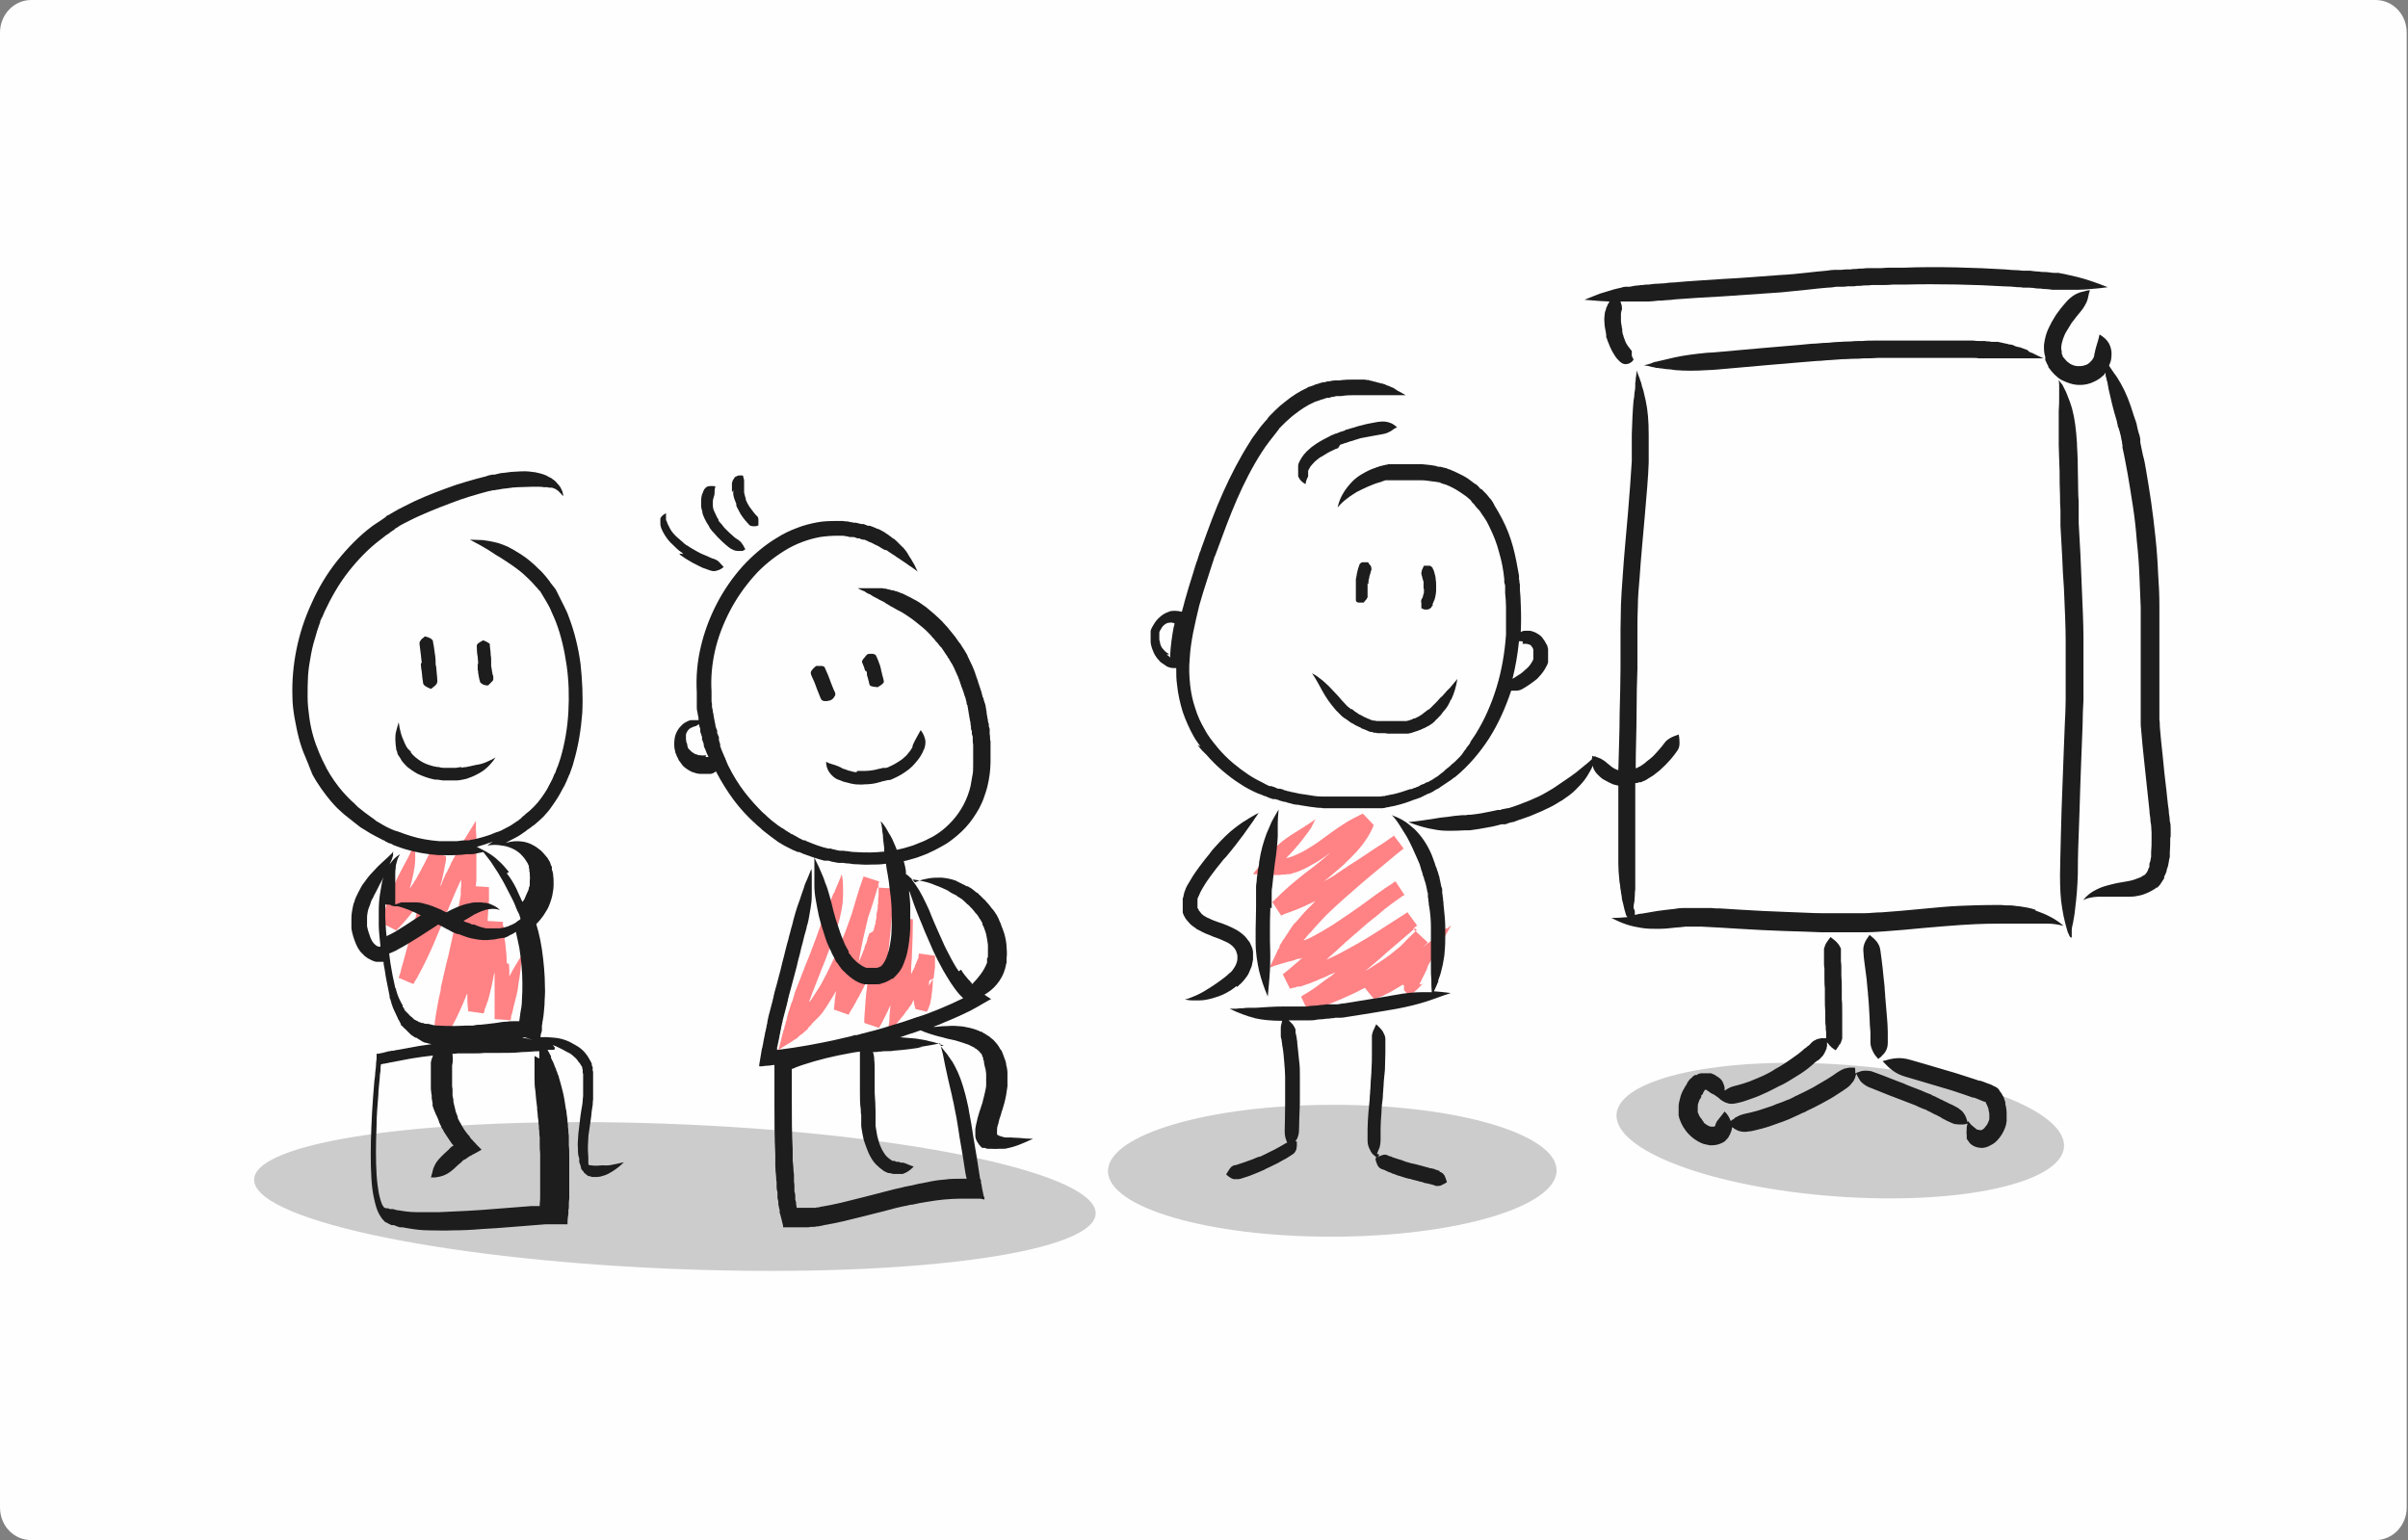 <?xml version="1.0" encoding="UTF-8"?>
<svg id="Laag_1" xmlns="http://www.w3.org/2000/svg" xmlns:xlink="http://www.w3.org/1999/xlink" version="1.1" viewBox="0 0 555 355">
  <rect x="0" y="0" width="555" height="355" fill="#808080" stroke="none"/>
  <!-- Generator: Adobe Illustrator 29.3.0, SVG Export Plug-In . SVG Version: 2.1.0 Build 146)  -->
  <defs>
    <style>
      .st0 {
        fill: #fefefe;
        fill-rule: evenodd;
      }

      .st1 {
        fill: #1d1d1d;
      }

      .st2 {
        fill: #ccc;
      }

      .st3 {
        fill: none;
        stroke: #000;
        stroke-miterlimit: 10;
        stroke-width: 6.2px;
      }

      .st4 {
        fill: #ff8285;
      }
    </style>
  </defs>
  <g id="_x30_0_x5F_sfeerimpressie">
    <g id="Homepage-3---def">
      <g id="blurb----strategische-personeelsontwikkeling">
        <g id="image---strategische-personeelsontwikkeling">
          <path id="Fill-1" class="st0" d="M7.2,0C3.2,0,0,3.4,0,7.5v340c0,4.2,3.2,7.5,7.2,7.5h540.3c4,0,7.2-3.4,7.2-7.5V7.5c0-4.2-3.2-7.5-7.2-7.5H7.2Z"/>
        </g>
      </g>
    </g>
  </g>
  <g>
    <ellipse class="st2" cx="423.9" cy="260.4" rx="15.2" ry="51.7" transform="translate(133.4 664.3) rotate(-85.8)"/>
    <path class="st2" d="M152.9,259c-53.5-1.9-95.7,4.1-94.3,13.4,1.5,9.3,46,18.3,99.6,20.2,53.5,1.9,95.7-4.1,94.3-13.4-1.5-9.3-46-18.3-99.6-20.2Z"/>
    <ellipse class="st2" cx="307.3" cy="269.6" rx="51.7" ry="15.2" transform="translate(-.7 .8) rotate(-.1)"/>
  </g>
  <path class="st3" d="M211.8,170.3"/>
  <g>
    <path class="st4" d="M116.8,222h0c0-1.1-.1-2.6-.3-4.2,0-.4-.1-.8-.2-1.3,0-.1,0-.2,0-.3,0-.1,0-.2,0-.3,0-.2,0-.4-.1-.7,0-.1,0-.2,0-.3,0-.1,0-.2,0-.3,0-.2,0-.5-.1-.7,0-.2-.1-.5-.2-.7,0-.1,0-.2,0-.4,0,0,0-.1,0-.2h0c0,0,0-.1,0-.1,2.8.2-2.7-.2-3.5-.2,0-.1,0-.3,0-.4h0c.1-1.5.2-2.9.3-4.3,0-.7,0-1.4,0-2.1,0-.2,0-.3,0-.5.3,0,.5,0,0,0,0,0,0,0,0,0,0,0,0-.2,0-.3h0c0-.1,0-.2,0-.2-1.4-.1-2.4-.2-3-.2,0,0,0-.1,0-.2,0-.3,0-.7.1-1h0c0-.1,0-.2,0-.2h0c0-.3,0-.4,0-.6,0-.3,0-.7,0-1,0-.2,0-.3,0-.5,0-.2,0-.3,0-.5,0-.3,0-.7,0-1,0-.3,0-.7,0-1,0,0,0-.2,0-.3,0,0,0-.2,0-.2,0-.2,0-.3,0-.5,0-.3,0-.7,0-1,0-.2,0-.3,0-.5,0,0,0,.1,0,.2,0,0,0,0,0,0,0,0,0,0,0-.1,0,0,0-.1,0-.2,0-.1,0-.3,0-.5,0-.4,0-.9,0-1.5,0-.6,0-1.3-.1-2.2,0-.4,0-.9,0-1.4,0-.2,0-.5,0-.8,0,0,0-.1,0-.2,0,0,0,0,0,0h0s0,0,0,0h0c0,.2-.1.3-.2.4-.6,1-1.2,2-1.9,3.1-.3.5-.7,1.1-1,1.7-.2.3-.4.6-.5.9,0,.1-.2.3-.3.5,0,.2-.2.3-.3.5-.4.7-.8,1.4-1.2,2.1,0,.2-.2.4-.3.5,0,0,0,.2-.1.3,0,0,0,.2-.1.3-.2.4-.4.8-.6,1.2-.1.2-.2.5-.4.7-.1.2-.2.4-.3.7-.2.4-.4.9-.6,1.4-.1.3-.2.6-.4.9,0-.4.2-.8.3-1.2.4-1.6.7-3.3,1-4.9h0c0-.2,0-.3,0-.5v-.2s0-.1,0-.1h0c-1.6-.6,3.5,1.1-3.5-1.2h0s0,0,0,0c0,.1-.1.3-.2.4-.4-.1-.2,0,0,0,0,.1-.1.2-.2.3-.1.3-.3.5-.4.8-.1.3-.3.5-.4.8-.1.3-.3.5-.4.8-.1.2-.3.5-.4.7,0,.1-.1.2-.2.4,0,.1-.1.2-.2.4-.1.2-.3.5-.4.7-.1.2-.3.5-.4.7,0,.1-.1.2-.2.4,0,.1-.2.2-.2.3-.2.2-.3.5-.4.7-.2.2-.3.4-.5.7-.1.2-.2.3-.3.5,0,0,0-.2,0-.2.3-1.1.6-2.2.8-3.3.2-1.1.4-2.1.4-3.3,0-.6,0-1.1,0-1.7,0-.6,0-1.2-.2-1.8-.2.6-.4,1.1-.7,1.6-.2.5-.5,1-.7,1.5-.5.9-1,1.8-1.5,2.8-.5.9-1,1.9-1.5,3-.5,1.1-1,2.3-1.5,3.6-.2.5-.4,1.1-.6,1.8-.2.7-.5,1.6-.7,2.6,0,.3-.1.5-.2.8,0,.1,0,.3,0,.4h0c0,.1,0,.2,0,.2h0c6.3,3.3,1.8.9,3.2,1.7h0s0,0,0,0h0c.1-.1.2-.2.3-.3,1.5-1.5,2.8-3.1,4.2-4.9.2-.2.3-.4.5-.7.1-.2.3-.4.4-.6-.1.5-.3,1-.4,1.5-.2.8-.4,1.5-.6,2.3-.4,1.5-.8,2.9-1.2,4.3-.8,2.7-1.4,5.2-2,7.2-.1.5-.2,1-.4,1.4,0,.2-.1.4-.2.6,0,0,0,.1,0,.1h0s0,0,0,0c-3-1.3,4.1,1.8,3.4,1.4h0s0,0,0,0c0,0,0,0,0,0,0,0,.1-.2.2-.3,0,0,0,0,0-.1.8.3,1.1.4,0,0,.2-.3.3-.5.5-.8.2-.3.3-.5.4-.7h0c1.3-2.4,2.5-4.9,3.5-7.2,1-2.3,1.9-4.6,2.8-6.7.9-2.1,1.7-4.1,2.5-5.9.2-.4.4-.9.6-1.3,0-.2.2-.4.3-.6,0-.2.2-.3.2-.5h0s0,0,0,0h0c0,0,0,.2,0,.2,0,.3,0,.7,0,1,0,.3,0,.6-.1,1,0,.2,0,.3,0,.5,0,.2,0,.3,0,.5,0,.3,0,.6-.1.9-.4,2.4-.8,4.5-1.2,6.4-.4,1.9-.8,3.6-1.1,5-.3,1.5-.6,2.7-.9,3.8-.5,2.1-.8,3.5-1,4.4-.2.9-.3,1.2-.3,1.2,0,0,0,0,0,.4,0,.3-.2.9-.4,1.9-.2,1-.5,2.4-.8,4.4,0,.5-.2,1-.2,1.6-.9-.3-.7-.2,0,0,0,0,0,0,0,0,0,.1,0,.3,0,.4,0,0,0,.2,0,.2h0c0,0,0,0,0,0-.7-.3,6.5,2.3,3.4,1.2h0s0,0,0,0c0,0,0,0,0-.1.2-.3.3-.6.5-.9.7-1.2,1.4-2.6,2.1-4.2h0c.3-.6.7-1.6,1.3-3.1,0-.1.1-.3.2-.4,0,1.2,0,2.5.2,3.8v.3s0,0,0,0h0c1.6.2-3.6-.5,3.6.5h0s0,0,0,0h0c0-.3.1-.5.2-.6,0,0,0-.1,0-.2.1,0,.1,0,0,0,0-.1,0-.2.1-.3,0-.2.1-.4.2-.5,0-.2.1-.4.2-.5v-.3c0,0,.2-.3.2-.3.1-.4.2-.7.3-1.1.4-1.5.7-2.9,1-4.4h0c0-.4.2-.9.3-1.3,0,.5,0,1.1,0,1.6,0,.9,0,1.8,0,2.6,0,.6,0,1.1,0,1.6,0,.3,0,.5,0,.8,0,.3,0,.5,0,.7,0,.2,0,.5,0,.7,0,.2,0,.4,0,.7,0,.4,0,.8,0,1.2,0,.2,0,.4,0,.5,0,0,0,.2,0,.3,0,0,0,0,0,.1h0c0,0,0,0,0,0h0c-3.3-.2,4.5.3,3.7.3h0s0,0,0,0h0c0-.2,0-.4.1-.5.8,0,1.1,0,0,0,0-.1,0-.2,0-.3,0-.3.1-.5.2-.7.3-1.4.6-2.6.9-3.7.3-1.1.5-2.2.6-3.3.4-2.1.6-4.2.8-6.6-1.1,1.8-2.1,3.3-2.9,5,0-1,0-1.9-.1-2.9ZM109.5,195.7s0,0,0,0c0-.2,0-.3,0-.5,0,.2,0,.3,0,.4ZM105.7,202.5s0,0,0,0c0,0,0,0,0,0h0s0,0,0,0h0s0,0,0,0Z"/>
    <path class="st4" d="M215.2,225.5c0-.6.2-1.5.3-2.6,0-.1,0-.3,0-.4,0-.1,0-.3,0-.4,0-.2,0-.3,0-.5,0-.2,0-.3,0-.5,0,0,0-.2,0-.2,0,0,0-.2,0-.2.3,0,.5,0,0,0,0,0,0,0,0,0,0,0,0-.2,0-.3,0,0,0,0,0-.1h0c0,0,0,0,0,0h0s0,0,0,0h0c-7.3-1-2-.3-3.7-.5,0,.1,0,.3-.1.4,0,0,0,.1,0,.2,0,0,0,.1,0,.2,0,.2,0,.3-.2.5,0,.2-.1.3-.2.5-.1.3-.2.6-.4.9,0,0,0,0,0,.1,0,.1,0,.2-.1.3,0,.1-.1.3-.2.4,0,.1-.1.3-.2.4-.1.3-.2.5-.4.8h0c0-.3,0-.6,0-.9,0-1.3.2-2.6.2-3.9h0c.1-2.4.2-4.8.2-7.2,0-.1,0-.3,0-.4v-.2c-1.7-.2,3.7.4-3.7-.4h0s0,0,0,0h0s0,0,0,0h0c0,.2,0,.2,0,.3-.5,0-.3,0,0,0,0,.2,0,.5-.1.7-.1.6-.2,1.1-.3,1.7-.2,1.1-.4,2.2-.7,3.3-.4,2-.8,3.9-1.3,5.7.1-1.2.3-2.4.4-3.4.6-5.1.8-8.2,1-9.7h0c.2-2,.3-3.7.4-5.3h0c1.3,0,.9,0,0,0h0c.5,0-2.5-.1-3.8-.2,0-.2,0-.3.1-.5,0-.3.2-.6.2-.8,0,0,0,0,0-.1,0,0,0,0,0,0,0,0,0,0,0,0h0s0,0,0,0h0c3.2,1-4.3-1.4-3.6-1.2h0s0,0,0,.1c0,0,0,0,0,0-.9-.3-1.2-.4,0,0,0,.1,0,.2-.1.3-.2.5-.3.9-.4,1.2-.1.3-.2.6-.3.8h0c-.7,2.2-1.3,4.3-1.9,6.3-.4,1.2-.9,2.5-1.4,3.9-.7,1.8-1.5,3.8-2.4,5.7-.9,1.9-1.8,3.9-2.9,5.9-.5,1-1.1,1.9-1.7,2.8-.3.5-.6.9-.9,1.4-.2.2-.3.4-.5.6h0c0-.2,0-.3.1-.4.2-.5.4-1,.5-1.4.4-.9.7-1.9,1.1-2.8.7-1.8,1.4-3.6,2.1-5.3.2-.6.4-1.1.6-1.6.7-1.8,1.2-3.2,1.5-4.1,1-2.7,1.5-5,1.8-7.2,0-.5.1-1.1.1-1.6v-.4s0-.2,0-.2v-.2c0-.3,0-.5,0-.8,0-1.1,0-2.3-.3-3.5-.4,1.2-.9,2.2-1.3,3.2-.1.2-.2.5-.3.7v.2c0,0-.2.2-.2.2l-.2.4c-.2.5-.4,1-.6,1.4-.8,1.9-1.7,4-2.6,6.6-.3.9-.8,2.3-1.5,4.1-.2.5-.4,1-.6,1.6-.7,1.7-1.4,3.4-2.1,5.3-.4.9-.7,1.9-1.1,2.8-.2.5-.4,1-.5,1.5-.1.3-.2.6-.3,1,0,.2-.2.5-.3.7,0,.2-.2.5-.2.7-.2.5-.3,1-.5,1.5-.1.5-.3,1-.4,1.5v.4c-.1,0-.2.2-.2.2,0,0,0,.1,0,.2,0,.2-.1.5-.2.7-.1.5-.2.9-.4,1.4-.2.9-.5,1.8-.7,2.8-.1.5-.3,1-.4,1.4h0s0,0,0,0c0,0,0,0,0,0h0s.1-.1.1-.1h.2c.2-.2.3-.3.5-.4.7-.4,1.4-.9,2.1-1.3.3-.2.6-.4.9-.6.2-.1.3-.2.5-.3,0,0,.2-.1.2-.2l.2-.2c0,0,.2-.1.2-.2l.3-.2.3-.2h.1c0,0,.1-.2.1-.2.2-.1.3-.3.5-.4.2-.2.4-.3.5-.5h.1c0-.2,0-.2.1-.3l.3-.3.3-.3h.1c0-.1.1-.3.1-.3l.6-.6c0,0,.2-.2.3-.3l.3-.3.3-.3.3-.3.5-.6c.2-.2.4-.5.5-.7.4-.5.7-1,1-1.5.6-1,1.3-2,1.8-3-.1.7-.2,1.4-.3,2.1,0,.4,0,.7-.1,1,0,.3,0,.6-.1,1,0,0,0,.2,0,.2h0s0,0,0,0c-3.1-1.1,4.2,1.5,3.4,1.2h0s0,0,0,0c0,0,0,0,0,0,0-.1.2-.3.2-.4,0,0,0-.1.1-.2.7.2.9.3,0,0,.1-.2.2-.3.3-.5,0-.1.1-.2.2-.3,0-.1.1-.2.2-.3.1-.2.2-.4.3-.6.2-.3.4-.6.5-.9.2-.4.3-.6.4-.7,0,0,0,0,0,0,0,0,0,0,0,0,.9-1.6,1.6-3.1,2.2-4.3-.1,1.1-.2,2.4-.4,3.7-.1,1.7-.3,3.4-.4,5.4,0,0,0,0,0,0,0,.2,0,.5,0,.7,0,0,0,.1,0,.2h0c0,.1,0,.1,0,.1,6.8,2.3,1.9.6,3.4,1.1h0s0,0,0,0c0-.1.2-.2.2-.4.2-.2.3-.5.5-.8,0-.1.2-.3.2-.4,0-.1.1-.3.2-.4.1-.3.3-.5.4-.8.4-.8.8-1.6,1.1-2.4,0,1-.2,2-.2,3,0,.6-.1,1.3-.2,1.9v1c0,0-.1.5-.1.5v.2s0,.1,0,.1h0s0,0,0,0h0c1.2-1.6,2.5-3.1,3.7-4.6l.2-.3.2-.3c.2-.2.3-.4.5-.6h.1c0-.2,0-.3.1-.3l.2-.3c.2-.2.3-.4.5-.7,0,0,0-.1.1-.2v-.2c.1,0,.3-.4.3-.4h0c0,.7.2,1.4.4,2.1l2.6.6h0c.4-.6.6-1.3.8-1.9,0-.2,0-.3.1-.5,0-.2,0-.3.1-.5v-.2c0,0,.1-.2.1-.2,0-.2,0-.3,0-.5.2-1.2.3-2.5.3-3.8-.3.6-.6,1.1-.9,1.6,0-.4,0-.8.1-1.2ZM186.6,230.9h0s0,0,0,0c0,0,0,0,0,0h0ZM198,229.8h0s0,0,0,0c0,0,0,0,0,0ZM200.3,215.2c0,.1,0,.3-.1.4-.1.4-.2.5-.2.5,0,0,0,0-.1.3,0,0,0,.2,0,.2,0,0,0,.2-.1.3,0,.3-.2.6-.4,1,0,.1,0,.2-.1.3,0,.1,0,.2-.1.4,0,.3-.2.5-.3.8,0,.2-.1.3-.2.5,0,.2-.1.3-.2.5-.1.4-.3.7-.5,1.1,0,.1,0,.2-.1.3.1-.7.3-1.5.4-2.3.4-2.1.9-4.4,1.5-6.8.1-.4.2-.8.3-1.3.8-2.2,1.4-4.2,1.9-5.9.1-.5.3-.9.4-1.4,0,0,0,0,.1,0h0c0,0,0,0,0,0h0s0,0,0,0h0c0,.1,0,.2,0,.2,0,0,0,.2,0,.3,0,.2,0,.4,0,.5,0,.3,0,.7,0,1,0,.3,0,.6-.1.9,0,.2,0,.3,0,.4,0,.1,0,.3,0,.4,0,.3,0,.6-.1.8,0,.1,0,.3,0,.4,0,.1,0,.3,0,.4-.1.5-.2.9-.3,1.4,0,.1,0,.2,0,.3,0,0,0,.2,0,.3,0,.2,0,.4-.1.5,0,.2,0,.3-.1.5,0,0,0,.2,0,.2,0,0,0,.1,0,.2-.2.6-.3,1-.4,1.4,0,.2-.1.3-.2.5ZM210.1,224.4h0s0,0,0,0h0s0,0,0,0h0s0,0,0,0c0,0,0,0,0,0Z"/>
    <path class="st4" d="M333.4,213.9c-.4.3-.8.6-1.2,1-.8.7-1.8,1.5-3,2.5,0,0-.1-.1-.2-.2h0s0,0,0,0h0c.5.4-2.8-2.6-3.3-3.1.2-.2.4-.3.6-.5.1,0,.2-.2.3-.3h0c0,0,0,0,0,0h0s0,0,0,0c-1-1.3,2.2,3-2.2-3,0,0-.1,0-.2.1,0,0,0,0,0,0-.3-.5-.2-.2,0,0-.2.1-.4.3-.6.4-.9.6-1.7,1.1-2.5,1.6-3.2,2.1-5.9,3.8-8.2,5.1-2.3,1.3-4.1,2.3-5.6,3-.4.2-.7.3-1.1.5-.2,0-.3.2-.5.2,0,0,0,0,0,0,1.5-1.3,2.8-2.5,4-3.6.3-.3.6-.6.9-.8.3-.3.6-.5.9-.8.3-.2.5-.5.8-.7.3-.2.5-.4.7-.6.9-.8,1.7-1.5,2.3-2,.6-.5,1.1-.9,1.5-1.2,0,0,.2-.1.3-.2,0,0,.1-.1.2-.2.1-.1.2-.2.3-.2.2-.1.2-.2.2-.2,0,0,0,0,.7-.6,0,0,.3-.2.7-.6.7-.5,1.8-1.4,3.7-2.7.2-.2.5-.3.8-.5h0c.2.2.3.5,0,0h0s0,0,0,0h0c-4.1-6.2-1.1-1.7-2-3.1h0s0,0-.1,0c0,0-.1,0-.2.1-.1,0-.3.2-.4.3-.6.4-1.3.8-2,1.3-1.4,1-3,2.1-4.7,3.4-1.8,1.3-3.8,2.7-6.1,4.2-1.1.8-2.4,1.5-3.7,2.3-.7.4-1.3.7-2,1.1-.5.3-1.1.5-1.6.8,0,0,.2,0,.2-.1.2,0,.3-.1.3-.1,0,0,0,0-.2,0-.1,0-.2.1-.4.2,0,0,0,0-.1,0,0,0,0,0,0,0-.1,0-.2,0-.3.2,0,0,0-.1.1-.2.2-.2.3-.4.5-.6.2-.2.3-.4.5-.6,0-.1.2-.2.3-.3,0-.1.2-.2.3-.3.7-.9,1.5-1.7,2.3-2.6.8-.9,1.7-1.8,2.7-2.7,1.9-1.8,4.1-3.7,6.4-5.7,2.3-2,4.8-4,7.3-6.1-.2.2.4-.4,1.7-1.4.3-.2.6-.5,1-.8.8,1,.5.7,0,0,0,0,0,0,0,0,0,0,0,0,0,0h0c.5.6-4.3-5.7-2.2-3h0s0,0,0,0h0c0,0,0,0-.1.1,0,0,0,0,0,0,0,0,0,0,0,0-.1,0-.2.2-.3.2-.2.2-.5.3-.7.5-1,.7-2.2,1.5-3.5,2.3-1.3.9-2.7,1.8-4.2,2.8-.4.2-.8.5-1.1.7-.4.2-.8.5-1.2.8-.4.2-.8.5-1.2.8-.1,0-.2.1-.3.2-.1,0-.2.1-.3.2-.2.1-.4.2-.6.4-.2.1-.4.3-.6.4-.2.1-.4.2-.7.4-.2.1-.4.2-.7.4-.2.1-.4.2-.7.4,0,0,0,0,0,0,1-.8,2-1.6,3-2.5.8-.7,1.6-1.3,2.3-2.1.8-.7,1.5-1.5,2.2-2.2.7-.8,1.4-1.6,2-2.5.5-.7,1-1.5,1.4-2.3.2.2.2.2,0,0,0-.2.2-.4.3-.6.1-.3.2-.5.3-.8h0c.5.4-4.6-4.8-2.4-2.6h0s0,0,0,0h-.2c0,0-.4.2-.4.2-.1,0-.3.1-.4.2l-.4.2c-.1,0-.2.1-.4.2l-.4.2c-1,.5-1.8,1-2.7,1.6-1.7,1.1-3.3,2.3-4.8,3.4-1.5,1.1-3.1,2.1-4.6,2.9-.8.4-1.5.7-2.3,1-.2,0-.4.1-.6.2-.2,0-.4.1-.6.2,0,0,0,0,0,0h0s0,0,0,0h0s0,0,0,0h0s0,0,0,0c0,0,0,0,0,0,0,0,0,0,0,0,0,0,0,0,0,0h0s0,0,0,0c0,0,0,0,0,0h0s0,0,0,0h0s0,0,0,0h0c.1-.1.2-.2.3-.4.2-.2.4-.4.6-.6.8-.8,1.5-1.7,2.2-2.5.7-.8,1.3-1.7,2-2.6.2-.2.3-.5.5-.7.2-.2.3-.5.4-.7.1-.3.3-.5.4-.8.1-.3.3-.5.4-.8-1,.8-1.9,1.3-2.8,1.9-.9.6-1.8,1.1-2.7,1.7-.9.6-1.8,1.2-2.7,2-.2.2-.5.4-.7.6-.1.1-.2.2-.4.3-.1.1-.2.2-.3.3-.1.1-.2.2-.3.3,0,0-.1.1-.2.2,0,0-.1.1-.2.2-.1.1-.2.2-.3.4-.2.2-.4.5-.7.7,0,0-.1.1-.2.2,0,0,0,.1-.1.2,0,.1-.2.2-.3.4-.2.2-.4.5-.6.8,0,.1-.2.2-.3.4,0,.1-.2.3-.3.4-.2.3-.4.6-.7.9-.1.2-.3.4-.4.5,0,0-.1.2-.2.3h0c0,0,0,0,0,0,0,0,0,0,0,0h0c0,0,.1,0,.2,0,.5,0,1,0,1.5.1.5,0,1,0,1.5.1.3,0,.5,0,.8,0,0,0,.1,0,.2,0h.1s0,0,0,0h0c.1,0,.3,0,.4,0,.3,0,.6,0,.9,0,.3,0,.7,0,1-.1h.1s.3,0,.3,0c0,0,0,0,0,0h0s.2,0,.2,0c.2,0,.4,0,.6-.1h.3c0,0,.2,0,.2,0,0,0,.1,0,.1,0,.2,0,.5-.1.7-.2.2,0,.5-.2.7-.2,1-.3,1.9-.8,2.8-1.2.9-.5,1.7-1,2.6-1.5.8-.5,1.6-1.1,2.4-1.7.1,0,.3-.2.4-.3-.5.5-1.1.9-1.6,1.4-1.5,1.3-3.1,2.5-4.7,3.7-1.6,1.3-3.1,2.5-4.6,3.9-.7.6-1.3,1.3-2,1.9-.5-.7-.3-.5,0,0,0,0-.1.2-.2.2l-.3.3h-.1c0,.1,0,.2,0,.2h0c-.4-.6,3.7,5.7,2,3h0c.2,0,.5-.2.7-.3.5-.2.9-.3,1.4-.5h0c2-.7,3.9-1.6,5.8-2.5-.6.6-1.2,1.2-1.8,1.8-.9.9-1.7,1.9-2.5,2.8,0,.1-.2.2-.3.3,0,.1-.2.2-.3.3-.2.2-.4.5-.5.7-.2.2-.3.5-.5.7,0,0,0,.1-.1.2h-.1c0,.2,0,.2-.1.3-.1.2-.3.4-.4.6-.1.2-.3.4-.4.6,0,.1-.1.2-.2.3v.2c-.1,0-.2,0-.2,0,0,0,0,0,0,0-.2.4-.4.8-.7,1.2,0,0-.1.2-.2.3h0c0,.1,0,.3,0,.3,0,.2-.2.4-.3.5-.2.4-.3.7-.5,1.1-.3.7-.7,1.4-1,2.1-.2.3-.3.7-.5,1h0s0,0,0,0h0s0,0,0,0h.1c0,0,.2,0,.3-.1.2,0,.4-.1.5-.2,1.3-.4,2.6-.8,3.7-1.1.1,0,.3,0,.4-.1.1,0,.3,0,.4-.1.3,0,.5-.2.8-.3.1,0,.2,0,.4-.1,0,0,.1,0,.2,0,0,0,.1,0,.2,0,.2,0,.5-.2.7-.3,0,0,0,0,0,0-1.1.9-2.2,1.9-3.4,2.9-.3.2-.6.5-.9.7,0,0-.1.1-.2.2h-.1c0,0,0,.1,0,.1h0s0,0,0,0c-1.5-2.9,2,4,1.6,3.3.2,0,.4-.1.6-.2,0,0,.1,0,.2,0,.3.7.5.9,0,0,.3,0,.7-.2,1-.3,0,0,.2,0,.3,0,0,0,.2,0,.3,0,.2,0,.4-.1.6-.2.4-.1.8-.3,1.2-.4.4-.1.8-.3,1.2-.5.2,0,.4-.2.6-.2.2,0,.4-.2.6-.3.4-.2.9-.3,1.3-.5h0c.1,0,.3-.1.4-.2.1,0,.3-.1.4-.2.3-.1.6-.3.9-.4.2,0,.3-.1.5-.2.2,0,.3-.1.5-.2-.6.5-1.2,1-1.9,1.4-1.1.8-2.2,1.7-3.4,2.5-.3.2-.6.4-.9.6-.2.1-.3.2-.5.3-.2.1-.3.2-.5.3-.2.1-.3.2-.5.3,0,0,0,0,0,0-.1-.2-.2-.4,0,0,0,0-.2.1-.2.2h-.1c0,0,0,.1,0,.1h0s0,0,0,0c3.2,6.7.9,1.9,1.6,3.4h0c.4-.1.8-.2,1.1-.4,3.1-1,6.2-2.3,9.4-3.8h0c.9-.4,1.7-.9,2.6-1.3.3.4.9,1.2,2,2.5h0s.2,0,.2,0h.4c0-.1.2-.2.2-.2h.2c0,0,.4-.2.4-.2.3,0,.5-.2.8-.3.1,0,.3-.1.4-.2l.4-.2.4-.2c.1,0,.2-.1.4-.2.2-.1.5-.3.7-.4.2-.1.3-.2.5-.3.2-.1.4-.2.5-.3.2-.1.4-.2.5-.3,0,0,.2-.1.3-.2h.1c0,0,0,0,0,0h0s0,0,0,0h0s0,0,0,0h0s0,0,0,0c0,0,0,0,0,0,0,0,0,0,0,0,0,0,.2-.2.4-.2,0,0,.1,0,.2.2,0,0,0,.2,0,.3h0s0,0,0,0c0,0,0,0,0,0h0c0,.1,0,.2,0,.2v.4q-.1,0-.1,0l1.3,1.5h0c.2-.1.4-.3.5-.4.2-.1.3-.3.5-.4.3-.3.6-.5.9-.8.3-.3.6-.6.9-.9,0,0,.1-.2.2-.2,0,0,0,0,.1-.1h0c0,0,0,0,0,0,0,0,0,0,0,0,0,0,0,0,0,0,0,0,0,0,0,0,0,0,0,0,0,0,0,0,0,0,0,0,0,0,0,0,0,0,0,0,0,0,0,0,0,0,0,0,0,0h0s0,0,0,0c0,0,0,0,0,0,0,0,0,0,0,0,0,0,0,0,0,0,0,0,0,0,0,0,0,0,0,0-.1,0,0,0-.2,0-.3.1-.1,0-.3,0-.4.1.2-.4.4-.8.6-1.2.1-.3.2-.5.4-.8.1-.3.3-.5.4-.8,0,0,0-.1.1-.2,0,0,0-.2.1-.2,0-.2.2-.3.2-.5,0,0,0-.2.1-.2h0c0,0,0,0,0,0h0s0-.2,0-.2c.1-.2.2-.4.3-.6.5-.8,1-1.7,1.5-2.6.6-1,1.2-2.1,1.8-3.1.6-1.1,1.3-2.2,1.9-3.3-.3.2-.6.5-1,.8ZM300.3,217s0,0,0,0c0,0,0,0,0,0,0,0,0,0,0,0,0,0,0,0,0,0ZM326.4,214.5h0c0,0,0,0,0,0,0,0,0,0,0,0l-.5.5c-.7.7-1.5,1.4-2.2,2.2-.3.3-.6.6-.9.9-.7.6-1.5,1.2-2.2,1.8-.8.6-1.6,1.2-2.4,1.7-.8.5-1.7,1.1-2.5,1.6-.3.2-.6.4-1,.6,1.9-1.6,3.6-3,5.1-4.4h0c2-1.7,3.9-3.3,5.6-4.8.2-.2.5-.4.7-.6,0,0,.3.2.5.5ZM314.6,228s0,0,0,0c0,0,0,0,0,0ZM327.7,226.9s0,0,0,0c0,0,0,0,0,0h0ZM327.2,219.1c0,0-.1.1-.2.2.2-.2.3-.3.5-.5l.3-.3c0,0,.2-.2.3-.3.2-.2.4-.4.6-.6l.3-.3h0c0,0,.1,0,.2,0-.6.5-1.3,1.1-2,1.7Z"/>
    <path class="st4" d="M318.7,210.1h0s0,0,0,0c0,0,0,0,0,0Z"/>
  </g>
  <g>
    <path class="st1" d="M106.5,176.8c-.4,0-.9.1-1.4.2-.3,0-.8,0-1.4,0-.2,0-.3,0-.5,0,0,0-.2,0-.3,0,0,0-.2,0-.3,0-.4,0-.9,0-1.5-.2,0,0-.2,0-.2,0,0,0,0,0-.1,0,0,0,0,0,0,0,0,0,0,0,0,0-1.3-.2-2.4-.6-3.2-1-.8-.4-1.4-.9-1.8-1.2-.3-.3-.7-.6-.9-.9,0,0-.1-.2-.2-.2,0,0,0,0,0-.1,0,0,0,0,0-.1,0,0-.1-.2-.2-.2,0,0-.1-.2-.2-.2,0,0-.1-.2-.2-.2,0,0-.1-.2-.2-.2,0-.2-.2-.3-.3-.5,0,0,0-.2-.1-.2,0,0,0-.2-.1-.2,0-.2-.2-.3-.2-.5-.3-.7-.6-1.3-.8-2.1-.2-.7-.4-1.6-.5-2.5-.3.9-.5,1.7-.7,2.5-.1.8-.1,1.7,0,2.6,0,.2,0,.4.1.7,0,.1,0,.2,0,.3,0,.1,0,.2.1.3,0,.2.2.4.2.7,0,.1,0,.2.1.3,0,.1.1.2.2.3,0,.1.1.2.2.3,0,.1.1.2.2.3,0,0,0,.1.1.2,0,0,0,.1.1.2,0,.1.2.2.2.3.3.4.8.9,1.2,1.3.5.4,1.3,1,2.4,1.6,1.1.5,2.4,1,3.9,1.3,0,0,0,0,0,0,0,0,0,0,0,0,0,0,.1,0,.1,0,0,0,.2,0,.2,0,.7,0,1.2.2,1.7.2.1,0,.2,0,.4,0,.1,0,.2,0,.3,0,.2,0,.4,0,.6,0,.7,0,1.3,0,1.6,0,.6,0,1.1-.1,1.6-.2.5-.1,1-.2,1.4-.4.9-.3,1.7-.7,2.4-1.1.7-.4,1.4-.9,2-1.5.3-.3.6-.6.9-1,.3-.3.5-.7.8-1.1-.4.2-.8.5-1.1.6-.4.2-.7.3-1.1.5-.7.3-1.4.5-2.2.6-.7.2-1.5.3-2.3.5-.4,0-.8.1-1.3.2Z"/>
    <path class="st1" d="M97,152.9s0,.9.2,1.9c.1,1,.2,2.1.3,2.5,0,.7.7,1,1.8,1.5,1-.7,1.5-1.1,1.5-1.8,0-.4-.1-1.5-.2-2.5,0-.5-.1-1-.2-1.4,0-.4,0-.6,0-.6,0,0,0-.9-.2-2-.1-1-.3-2.1-.4-2.5,0,0,0-.2,0-.2,0,0,0-.1-.1-.2,0-.1-.2-.2-.4-.4-.2-.1-.4-.2-.6-.3-.2,0-.5-.2-.8-.2-.2.2-.4.4-.6.5-.2.2-.3.3-.4.5-.1.1-.2.3-.2.4,0,0,0,.1,0,.2,0,0,0,.2,0,.2,0,.3.2,1.4.3,2.4.1,1,.2,1.9.2,1.9Z"/>
    <path class="st1" d="M110.1,153s0,.2,0,.5c0,.2,0,.3,0,.6,0,.2,0,.4.1.7,0,.2,0,.5.1.7,0,.2,0,.4.1.6,0,.4.2.7.2.9,0,.2.1.3.2.4.1.1.2.2.4.3.3.2.8.3,1.3.3.4-.4.7-.7,1-1,.1-.1.2-.3.2-.4,0-.1,0-.3,0-.4,0-.2,0-.5-.2-.8,0-.2,0-.4-.1-.6,0-.2,0-.4-.1-.6,0-.2,0-.4-.1-.6,0-.2,0-.4,0-.5,0-.3,0-.5,0-.5,0,0,0-.2,0-.5,0-.3,0-.7-.1-1.1,0-.9-.2-1.8-.2-2.1,0,0,0-.1,0-.2,0,0,0-.1,0-.2,0-.1-.2-.2-.3-.3-.3-.2-.7-.4-1.2-.6-.5.2-.9.5-1.2.7-.1.1-.2.2-.3.4,0,0,0,.1,0,.2,0,0,0,.1,0,.2,0,.3,0,1.4.2,2.3,0,.5.1.9.1,1.2,0,.3,0,.5,0,.5Z"/>
    <path class="st1" d="M137.5,268.7c-.5,0-.9,0-1.3-.1h-.1s0,0,0,0h0s0,0-.1,0c0,0,0,0-.1,0,0,0-.1,0-.2-.1h0s0,0,0,0h0s0,0,0,0h0s0,0,0,0c0,0,0,0,0,0,0,0,0,0,0,0h0s0,0,0,0c0,0,0-.1-.1-.2,0,0,0,0,0,0h0s0,0,0,0c0,0,0,0,0-.1,0,0,0,0,0-.1,0,0,0,0,0,0h0c0-.1,0-.2,0-.2,0,0,0-.2,0-.3,0,0,0-.1,0-.2,0,0,0-.1,0-.2h0c0,0,0-.2,0-.2,0,0,0-.1,0-.2,0-.5-.1-1.1-.1-1.7,0-.6,0-1.6.1-2.9,0-.7.2-1.4.3-2.3.1-.9.3-1.9.4-2.9,0-.6.2-1.5.3-2.3,0-.7.1-1.3.1-1.3,0,0,0-.2,0-.5,0-.3,0-.7,0-1.1,0-.5,0-1,0-1.5,0-.1,0-.2,0-.4,0-.1,0-.2,0-.3,0-.2,0-.4,0-.5,0-.2,0-.5,0-.7,0-.1,0-.2,0-.3,0-.1,0-.2,0-.3,0-.1,0-.2,0-.3,0,0,0,0,0-.1,0,0,0,0,0-.1,0-.2,0-.4-.1-.5,0,0,0,0,0-.1,0,0,0,0,0-.1,0,0,0-.2,0-.2,0,0,0-.2,0-.2,0,0,0-.2,0-.2,0-.1-.1-.3-.2-.4,0,0,0-.1,0-.2,0,0,0-.1,0-.2-.2-.5-.5-.9-.7-1.3-.1-.2-.2-.3-.3-.5-.1-.1-.2-.3-.3-.4-.5-.7-1.2-1.3-1.8-1.7-.2-.1-.3-.2-.5-.3-.2-.1-.3-.2-.5-.3-.2,0-.3-.2-.5-.3,0,0-.2,0-.2-.1,0,0-.2,0-.2-.1-1.3-.6-2.4-.9-3.6-1-1.1-.1-2.1-.2-3.2-.1,0,0,0-.2,0-.3,0-.4.2-.8.3-1.2,0-.1,0-.2,0-.3,0,0,0-.2,0-.2,0-.1,0-.2,0-.4,0-.2,0-.5.1-.7,0-.3,0-.5.1-.8.2-1.1.3-2.3.4-3.6,0-1.3.2-2.7.1-4.1,0-2.9-.3-5.9-.7-8.7-.2-1.4-.5-2.8-.8-4-.2-.6-.3-1.2-.5-1.8.3-.3.7-.7,1-1.1.5-.6.9-1.2,1.3-1.9.4-.6.7-1.3.9-1.9.2-.6.4-1.2.5-1.7.2-1,.3-1.8.3-2.6,0-.7,0-1.4-.1-1.9,0-.3,0-.5-.1-.8,0-.2-.1-.4-.2-.6,0,0,0-.2,0-.3,0,0,0-.2,0-.3,0-.2-.1-.3-.2-.4,0-.1,0-.2-.1-.3,0,0,0-.2-.1-.3,0-.2-.2-.4-.3-.6-.2-.4-.4-.7-.7-1-.5-.6-1-1.2-1.6-1.6-1.1-.9-2.4-1.5-3.7-1.7-1.3-.2-2.5-.1-3.6.2-.1,0-.2,0-.4.1.8-.4,1.5-.8,2.3-1.2.8-.4,1.5-.9,2.2-1.4.2-.1.4-.3.5-.4l.3-.2c0,0,.2-.1.3-.2.2-.1.4-.3.5-.4,0,0,.2-.1.3-.2l.3-.2c.7-.6,1.4-1.2,2.1-1.9.6-.7,1.3-1.4,1.8-2.2.6-.8,1.1-1.6,1.6-2.4.5-.8.9-1.7,1.4-2.5.2-.4.4-.9.6-1.3,0-.2.2-.4.3-.7,0-.2.2-.4.3-.7.3-.9.7-1.8.9-2.7,1.1-3.7,1.7-7.5,2-11.3.2-3.8,0-7.7-.4-11.4-.5-3.7-1.4-7.4-2.7-10.8-.3-.9-.7-1.7-1.1-2.5-.4-.8-.8-1.6-1.2-2.4-.1-.2-.2-.4-.3-.6-.1-.2-.2-.4-.3-.6-.1-.2-.2-.4-.4-.6-.1-.2-.3-.4-.4-.5-.1-.2-.3-.4-.4-.5l-.2-.3-.2-.3c-.1-.2-.3-.3-.4-.5,0-.1-.2-.2-.3-.4-.6-.7-1.1-1.3-1.7-1.8-.6-.6-1.1-1.1-1.6-1.5-1-.9-1.9-1.5-2.5-1.9-1.1-.7-2.1-1.3-3.1-1.8-1-.4-1.9-.8-2.9-1-.9-.2-1.9-.4-2.8-.5-1,0-2-.1-3-.1,1,.5,1.8,1,2.6,1.4.8.5,1.6.9,2.3,1.4.8.5,1.5,1,2.4,1.5.8.5,1.7,1.1,2.7,1.8.5.4,1.3.9,2.2,1.7.4.4.9.8,1.4,1.3.5.5,1,1,1.5,1.6,0,.1.2.2.3.3.1.1.2.3.4.5l.2.2.2.2c.1.2.2.3.3.5.1.2.2.3.3.5.1.2.2.3.3.5.1.2.2.3.3.5.1.2.2.3.3.5.4.7.8,1.4,1.1,2.2.3.7.7,1.5,1,2.3,1.2,3.1,2,6.6,2.5,10.1.5,3.5.6,7.1.4,10.7-.2,3.6-.8,7.2-1.8,10.6-.3.8-.5,1.7-.9,2.5,0,.2-.2.4-.2.6,0,.2-.2.4-.3.6-.2.4-.3.8-.5,1.2-.4.8-.8,1.5-1.2,2.3-.4.7-.9,1.4-1.4,2.1-.5.7-1,1.3-1.6,1.9-.6.6-1.1,1.1-1.8,1.6l-.2.2c0,0-.2.1-.2.2-.2.1-.3.2-.5.4,0,0-.2.1-.2.2l-.2.2c-.2.1-.3.2-.5.4-.7.4-1.3.9-2,1.3-.7.4-1.4.7-2.1,1.1-.2,0-.4.2-.5.2,0,0-.2,0-.3.1,0,0-.2,0-.3.1-.2,0-.4.1-.5.2-.2,0-.4.1-.5.2-1.4.5-2.8.9-4.2,1.2-.3,0-.7.1-1,.2-.2,0-.3,0-.5,0-.2,0-.3,0-.5,0-.7,0-1.4.2-2,.2-1.3,0-2.6,0-3.8,0-2.5-.2-4.7-.6-6.6-1.2-1-.3-1.8-.6-2.6-.9-.2,0-.4-.2-.6-.2,0,0-.2,0-.3-.1,0,0-.2,0-.3-.1-.2,0-.4-.2-.5-.2-.2,0-.3-.2-.5-.2-1.3-.6-2.2-1.2-2.9-1.6-.2,0-.3-.2-.4-.3-.1,0-.2-.1-.3-.2-.2-.1-.2-.2-.2-.2,0,0,0,0,0,0,0,0-.1,0-.2-.1-.2-.1-.4-.3-.7-.5-.6-.4-1.5-1.1-2.6-2-.1-.1-.3-.2-.4-.4-.1-.1-.3-.2-.4-.4-.3-.3-.6-.5-.9-.8-.6-.6-1.3-1.3-1.9-2-1.3-1.5-2.6-3.3-3.8-5.5,0-.1-.1-.3-.2-.4,0-.1-.1-.3-.2-.4,0-.1-.1-.3-.2-.4,0-.1-.1-.3-.2-.4-.1-.3-.3-.6-.4-.9-.1-.3-.3-.6-.4-.9-.5-1.2-1-2.5-1.4-3.9-.4-1.4-.7-2.8-.9-4.3-.2-1.5-.4-3.1-.4-4.7,0-1.6,0-3.2.1-4.9.1-1.7.4-3.3.7-5,.3-1.7.8-3.4,1.3-5,0-.2.1-.4.2-.6,0-.2.1-.4.2-.6,0-.2.1-.4.2-.6,0-.2.2-.4.2-.6v-.3c.1,0,.2-.3.2-.3,0-.2.2-.4.3-.6.2-.4.3-.8.5-1.2,1.5-3.2,3.3-6.4,5.5-9.2,2.2-2.8,4.7-5.4,7.5-7.5.2-.1.4-.3.5-.4.2-.1.4-.3.5-.4l.3-.2.3-.2c.2-.1.4-.2.5-.4.2-.1.4-.2.6-.4h.1c0,0,.2-.2.2-.2h.1c0,0,.1-.2.1-.2.4-.2.7-.4,1.1-.7.7-.4,1.5-.8,2.3-1.2.8-.4,1.6-.8,2.3-1.1,3.1-1.4,6.3-2.6,9.3-3.7,1.5-.5,3-1,4.5-1.4.7-.2,1.5-.4,2.2-.6.4,0,.7-.2,1.1-.2.2,0,.4,0,.5-.1.1,0,.2,0,.3,0,.7-.1,1.4-.3,2-.3,1.2-.2,2.2-.3,2.8-.3,1.2,0,2.2-.1,3.2-.1.5,0,.9,0,1.4,0,.4,0,.9,0,1.3.1.2,0,.4,0,.6,0,.2,0,.4,0,.6.1,0,0,.2,0,.3,0,0,0,.2,0,.3,0,.2,0,.4.1.6.2.2,0,.4.2.6.3.2.1.4.3.5.4.2.2.3.3.5.5.2.2.3.4.5.6,0-.3,0-.5-.1-.8,0-.3-.2-.5-.3-.8-.1-.2-.2-.5-.4-.7-.1-.2-.3-.4-.5-.6-.3-.4-.7-.8-1.2-1.1-.2-.2-.4-.3-.7-.4-.2-.1-.5-.3-.7-.4-.5-.2-1-.4-1.5-.5-.5-.1-1.1-.3-1.6-.3-1.1-.2-2.3-.2-3.6-.1-.7,0-1.8.1-3.1.3-.6,0-1.3.2-2.1.4-.1,0-.2,0-.3,0-.2,0-.4,0-.6.1-.4,0-.7.2-1.1.3-.8.2-1.5.4-2.3.6-1.5.4-3.1.9-4.7,1.4-3.1,1.1-6.4,2.3-9.6,3.8-.8.4-1.6.8-2.4,1.2-.8.4-1.6.8-2.4,1.3-.4.2-.8.5-1.2.7h-.2c0,0-.1.2-.1.2h-.1c0,0-.1.2-.1.2-.2.1-.4.2-.6.4-.2.1-.4.3-.6.4l-.3.2-.3.2c-.2.1-.4.3-.6.4-.2.1-.4.3-.6.4-3.1,2.3-5.8,5.1-8.2,8.1-2.4,3-4.4,6.4-5.9,9.8-3.2,6.9-4.6,14.4-4.4,21.3,0,1.7.2,3.4.5,5.1.3,1.6.6,3.2,1,4.7.4,1.5.9,3,1.5,4.3.1.3.3.7.4,1,.1.3.3.6.4,1,0,.2.2.3.2.5,0,.2.2.3.2.5,0,.2.2.3.2.5,0,.2.2.3.2.5,1.3,2.4,2.8,4.4,4.2,6.1.7.8,1.4,1.6,2.1,2.2.3.3.7.6,1,.9.2.1.3.3.5.4.2.1.3.3.5.4,1.2,1,2.2,1.7,2.8,2.2.3.2.6.4.8.5,0,0,.2.1.2.1,0,0,0,0,0,0,0,0,0,0,.3.2,0,0,.2.1.3.2.1,0,.3.2.5.3.7.4,1.8,1,3.2,1.7.2,0,.4.2.5.3.2,0,.4.2.6.3,0,0,.2,0,.3.1.1,0,.2,0,.3.1.2,0,.4.2.6.3.9.3,1.8.7,2.9,1,2.1.6,4.5,1.1,7.3,1.3,1.4,0,2.8.1,4.3,0,.7,0,1.5-.1,2.3-.2.2,0,.4,0,.6,0,.2,0,.4,0,.6,0,.4,0,.8-.1,1.2-.2.5-.1,1-.2,1.5-.3.6.8,1.2,1.5,1.7,2.2.6.9,1.1,1.7,1.7,2.6.5.9,1.1,1.8,1.6,2.8.5,1,1.1,2.1,1.7,3.3.2.4.5,1,.8,1.8,0,.2.2.4.3.7,0,.1,0,.2.2.4,0,.1.1.3.2.4.1.3.2.6.3.9,0,.1,0,.2.1.3,0,0-.2.1-.2.2,0,0-.2.1-.3.2,0,0-.2.1-.3.2,0,0-.2.1-.2.2-.3.2-.6.3-.7.4,0,0-.2,0-.2.1,0,0,0,0,0,0,0,0,0,0-.2.1,0,0-.2,0-.3.1-.1,0-.2.1-.4.2-.6.2-1.3.4-2.2.5-.1,0-.2,0-.3,0-.1,0-.2,0-.4,0-.1,0-.2,0-.4,0,0,0-.1,0-.2,0,0,0-.1,0-.2,0,0,0-.1,0-.2,0h0s0,0,0,0c-.1,0-.3,0-.4,0-.1,0-.3,0-.4,0-.1,0-.3,0-.4,0-1-.2-2-.5-2.8-.9,0,0-.1,0-.2,0,0,0-.1,0-.2,0-.1,0-.2,0-.3-.1-.2-.1-.4-.2-.7-.3-.1,0-.2,0-.3-.1-.1,0-.2,0-.3-.1-.2,0-.3-.2-.5-.2.9-.5,1.7-1,2.5-1.5.4-.2.9-.4,1.3-.6.4-.2.9-.3,1.4-.5.5-.1,1-.2,1.5-.2.5,0,1.1,0,1.7.3-.4-.5-.9-.8-1.5-1.1-.3-.1-.6-.3-.9-.4-.3,0-.6-.2-.9-.2-.3,0-.6,0-.9-.1-.3,0-.6,0-.9,0-.6,0-1.2,0-1.8.2-1.2.2-2.3.6-3.4,1.1-.7.3-1.3.6-2,1,0,0,0,0,0,0-.5-.2-.9-.4-1.2-.6-1.4-.6-2.6-1.1-3.9-1.4-.6-.2-1.3-.3-1.9-.3-.6,0-1.2,0-1.8,0-.1,0-.3,0-.4,0,0,0-.1,0-.2,0h-.2c-.1,0-.3,0-.4,0h-.4c-.5.2-.9.3-1.4.5,0-.7,0-1.4,0-2.1,0-.6,0-1.1,0-1.7,0-.5,0-1.1,0-1.6,0-.5,0-1,0-1.5,0-.5,0-1,.1-1.5,0-.5.1-1,.3-1.6.1-.5.4-1.1.7-1.6-.5.3-1,.7-1.4,1.1-.4.5-.8.9-1.1,1.4-.3.5-.6,1-.8,1.5-.2.5-.4,1.1-.6,1.6-.2.5-.3,1.1-.4,1.7-.1.6-.2,1.2-.3,1.8-.2,1.2-.3,2.6-.3,4,0,.7,0,1.8,0,3.2,0,1.3.2,3,.4,5,0,0,0,0,0,0,0,0-.1,0-.2,0,0,0,0,0-.1,0,0,0,0,0-.1,0-.3,0-.7-.3-1.1-.7-.4-.4-.8-1.2-1-1.9-.3-.8-.5-1.5-.6-2.1,0,0,0-.2,0-.3,0,0,0,0,0-.1,0,0,0,0,0-.1,0,0,0-.2,0-.3,0,0,0-.2,0-.2,0,0,0,0,0,0h0c0,0,0-.1,0-.1,0,0,0-.1,0-.2,0-.1,0-.2,0-.4,0-.5,0-.9.1-1.3.1-.7.3-1.3.5-1.7.1-.3.2-.6.3-.9.1-.3.2-.6.4-.8.2-.5.5-1.1.8-1.6.5-1,1-2,1.5-2.9.5-.9.9-1.9,1.4-2.9.2-.5.4-1,.7-1.6.1-.3.2-.6.3-.9,0-.1,0-.3,0-.5,0-.2,0-.3,0-.5,0,.1-.1.3-.2.4,0,.1-.2.2-.3.3-.2.2-.4.4-.6.6-.4.4-.8.7-1.2,1.1-.8.7-1.6,1.5-2.3,2.3-.8.8-1.5,1.7-2.2,2.7-.4.5-.7,1.1-1,1.7-.2.3-.3.6-.5,1-.2.3-.3.7-.5,1.1,0,.3-.2.6-.3.9-.1.4-.2.8-.3,1.4-.1.5-.2,1.2-.2,2,0,.2,0,.4,0,.6,0,.1,0,.2,0,.3,0,0,0,.1,0,.2,0,0,0,0,0,0,0,0,0,0,0,0,0,.2,0,.4,0,.6,0,0,0,0,0,.1,0,0,0,.1,0,.2,0,.1,0,.2,0,.3.1.7.3,1.6.7,2.7.2.5.4,1.1.7,1.6.1.3.3.5.5.8,0,.1.2.3.3.4,0,0,.1.1.2.2,0,0,.1.1.2.2,0,0,.1.1.2.2,0,0,.1.1.2.2.1.1.2.2.4.3.2.2.5.4.8.5.5.3,1,.5,1.5.6.1,0,.2,0,.3,0,0,0,.2,0,.3,0,.2,0,.3,0,.4,0,.1,0,.2,0,.3,0,0,0,0,0,0,0,0,0,.1,0,.3,0,0,0,0,0,.1,0,0,.7.2,1.3.3,2,.1.9.3,1.9.5,2.9.2,1,.4,2,.6,3v.4c0,0,.2.4.2.4,0,.3.2.5.2.8.2.5.3,1,.6,1.6.2.5.5,1,.7,1.5l.2.4v.2c.1,0,.2.2.2.2l.2.4c0,.1.2.2.2.4,0,0,0,.1.1.2v.2c.2.1.3.2.4.3,0,.1.2.2.3.3,0,.1.2.2.3.3.2.2.4.4.6.6.2.2.4.4.6.6.2.2.4.3.7.5.1,0,.2.2.3.2,0,0,.1,0,.2.1h.2c.5.4,1,.6,1.4.9.1,0,.2.1.4.2.1,0,.2,0,.4.1h.2c0,0,.2.1.2.1.1,0,.2,0,.4.1.1,0,.3,0,.4.1-.9.1-1.9.3-2.8.4-1.6.3-3.3.6-4.9.9-.4,0-.8.2-1.2.2-.2,0-.4,0-.6.1-.2,0-.4,0-.6.1-.7.2-1.5.4-2.2.5,0,0-.2,0-.3,0,0,0,0,0,0,0h0s0,.1,0,.1h0c0,.3,0,.5,0,.7,0,.4,0,.7-.1,1.1,0,.8-.1,1.5-.2,2.3,0,.6-.1,1.3-.2,1.9-.1,1.3-.2,2.5-.3,3.7-.2,2.4-.3,4.8-.4,7-.2,4.5-.2,8.5,0,11.9.1,1.7.3,3.3.6,4.6.3,1.4.6,2.6,1.2,3.7.3.5.6,1,1,1.4,0,0,.1.1.2.2,0,0,.1.1.2.2,0,0,.1,0,.2.1,0,0,0,0,.1,0,.2.1.3.2.5.3.1,0,.3.1.4.2.1,0,.2.1.3.1.1,0,.2,0,.2,0,0,0,0,0,0,0,0,0,.1,0,.2,0,0,0,.2,0,.3.1.1,0,.3.1.5.2.2,0,.4.1.6.2.1,0,.2,0,.3,0,0,0,.1,0,.2,0,0,0,.1,0,.2,0,.5.1,1,.2,1.7.3,1.2.2,2.7.4,4.4.4,1.7,0,3.5.1,5.6,0,2,0,4.2-.1,6.5-.3,2.3-.1,4.7-.3,7.2-.5,2.5-.2,5-.4,7.6-.6.3,0,.6,0,1,0,.2,0,.3,0,.5,0h.2s.1,0,.1,0h.2c.5,0,1.2,0,1.9,0,.3,0,.7,0,1,0h.1s0,0,0,0h0s0,0,0,0v-.2s0-.4,0-.4c0-.6.1-1.2.2-1.8v-.9c0,0,.1-.4.1-.4h0c0,0,0,0,0,0h0c0,0,0-.2,0-.2,0-.7,0-1.4.1-2,0-.6,0-1.2,0-1.9,0-.6,0-1.2,0-1.8,0-.3,0-.6,0-.9,0-.1,0-.3,0-.4,0-.1,0-.3,0-.4,0-.6,0-1.1,0-1.7,0-.5,0-1.1,0-1.5,0-.5,0-1,0-1.4,0-.9,0-1.6-.1-2.2,0-.3,0-.6,0-.8,0-.3,0-.5,0-.8,0-.5,0-1-.1-1.4,0-.5,0-.9-.1-1.3,0-.4,0-.8-.1-1.1,0-.7-.1-1.3-.2-1.9,0-.5-.1-1-.2-1.3-.2-1.4-.4-2.7-.7-3.9-.3-1.2-.6-2.3-.9-3.3,0-.3-.2-.5-.3-.8,0-.3-.2-.5-.3-.8,0-.3-.2-.5-.3-.8-.1-.3-.2-.5-.3-.8-.1-.3-.2-.5-.4-.8,0-.1-.1-.3-.2-.4,0,0,0-.1,0-.2,0,0,0-.1,0-.2-.3-.5-.5-1-.8-1.5.1,0,.3,0,.4,0,0,0,.2,0,.3,0,0,0,0,0,.1,0,0,0,0,0,.1,0,0,0,.2,0,.3,0,0,0,0,0,.1,0,0,0,0,0,.1,0,0,0,0,0,.1,0,0,0,0,0,.1-.1,0,0,0-.2.1-.3,0,0,0,0,0,0,0,0,0,0,0,0,0,0,0,0,0-.1l-.5-.6c.3.1.5.2.8.3.9.4,1.8.9,2.7,1.4,0,0,.1,0,.2.1,0,0,.1,0,.2.1.1,0,.2.1.3.2.1,0,.2.2.3.2,0,0,.2.2.3.3.4.3.8.7,1.1,1.2,0,0,.1.2.2.2,0,0,.1.2.2.3.1.2.3.5.5.8,0,0,0,0,0,.1,0,0,0,0,0,.1,0,0,0,.2.1.3,0,0,0,.1,0,.2,0,0,0,.1,0,.2,0,0,0,.1,0,.2,0,0,0,0,0,0,0,0,0,0,0,0,0,.1,0,.3.1.4,0,0,0,0,0,.1,0,0,0,0,0,.1,0,0,0,.1,0,.2,0,0,0,.2,0,.2,0,0,0,.2,0,.2,0,.2,0,.3,0,.5,0,.1,0,.3,0,.5,0,0,0,.2,0,.3,0,0,0,.2,0,.3,0,.3,0,.7,0,1.1,0,.4,0,.7,0,1,0,.3,0,.4,0,.4,0,0,0,.5-.1,1.2,0,.7-.2,1.6-.3,2.2-.2,1.1-.3,2.1-.4,3-.1.9-.2,1.7-.3,2.5-.1,1.5-.2,2.6-.1,3.4,0,.8,0,1.6.3,2.3,0,0,0,.2,0,.3,0,0,0,0,0,.1,0,0,0,0,0,.1,0,0,0,.2,0,.3,0,0,0,.2.1.3,0,.2.2.4.2.6,0,0,0,.2.1.3h0c0,.2,0,.2,0,.3,0,0,.1.2.2.3,0,0,.1.2.2.3,0,0,0,0,.1.1h.1c0,.2.1.3.2.4.2.1.3.3.5.4h.1c0,0,0,.1,0,.1h0c0,0,.2.1.3.2,0,0,0,0,0,0h0s.1,0,.1,0h.1c0,0,0,0,0,0h0c.2,0,.4.1.6.2,0,0,.2,0,.3,0,0,0,.2,0,.3,0h.1s0,0,.1,0c0,0,.2,0,.3,0,.7,0,1.3-.2,1.9-.4.6-.2,1.1-.5,1.6-.8,1-.6,1.9-1.3,2.8-2.2-1.2.3-2.3.5-3.3.7-.5,0-1,.1-1.5,0ZM119.7,235.4h0s0,0,0,0c0,0,0,0,0,0ZM117.3,201c-.8-1-1.6-1.9-2.4-2.6-.8-.8-1.7-1.4-2.7-2-.7-.4-1.5-.8-2.3-1.2.9-.3,1.8-.5,2.8-.9.2,0,.4-.1.6-.2.2,0,.3-.1.5-.2-.5.3-1,.6-1.5,1,1.2-.2,2.3-.2,3.3,0,1,.1,1.9.4,2.7.8.8.4,1.5.9,2.1,1.6.3.3.6.7.9,1.2.1.2.3.4.4.7,0,.1.1.2.2.4,0,0,0,.1,0,.2,0,0,0,.1,0,.2,0,0,0,.2.1.3,0,0,0,.1,0,.2,0,0,0,.1,0,.2,0,.1,0,.3.1.4,0,.2,0,.3,0,.5,0,.4.1.8,0,1.3,0,.1,0,.3,0,.4,0,0,0,.1,0,.2,0,0,0,.1,0,.2,0,.3,0,.6-.2.9,0,.4-.2.8-.4,1.2-.2.4-.4.9-.6,1.4-.1.2-.3.5-.5.7,0,0,0,0,0,0,0-.1-.1-.3-.2-.4-.1-.3-.2-.5-.3-.7-.4-.9-.7-1.5-.9-2-.7-1.4-1.4-2.5-2.2-3.5ZM90.1,208.8h.4c.1,0,.2.1.4.1h.2c0,0,.1,0,.2,0,.1,0,.2,0,.4,0,1.6.4,3.3,1.1,5.3,2.1-.1,0-.3.2-.5.3-.6.4-1.3.8-2,1.3-.7.5-1.6,1-2.5,1.6-.6.4-1.3.8-2.1,1.2-.3.1-.6.3-.8.4-.2-1.6-.2-3-.3-4.2,0-1.4,0-2.4,0-3.1,0,0,0,0,0,0,.5,0,1,0,1.5.2ZM96.5,235.5c-.4-.2-.7-.3-1-.5h-.1c0-.1,0-.1-.1-.2,0,0-.2-.1-.2-.2-.2-.1-.3-.2-.5-.4-.2-.1-.3-.3-.4-.4-.1-.1-.3-.3-.4-.4,0,0-.1-.1-.2-.2l-.2-.2c0,0-.1-.2-.2-.2h0c0-.2,0-.2,0-.2l-.2-.3-.2-.3h0c0-.1,0-.3,0-.3l-.2-.3c-.2-.4-.4-.8-.6-1.2-.2-.4-.3-.8-.5-1.3,0-.2-.1-.4-.2-.6v-.3c0,0-.2-.3-.2-.3-.2-.9-.4-1.9-.6-2.8-.2-.9-.3-1.9-.5-2.8-.1-.8-.2-1.5-.3-2.3.7-.3,1.5-.6,2.1-1,.8-.4,1.6-.9,2.3-1.3,1-.6,1.8-1.1,2.6-1.6.8-.5,1.4-.9,2-1.3,1-.6,1.7-1.1,2.3-1.5.6.3,1.2.6,1.9,1,.2.1.4.2.6.3.1,0,.2.1.3.2.1,0,.2.1.4.2.2.1.5.2.7.3.1,0,.3.1.4.2,0,0,.1,0,.2,0,0,0,.1,0,.2,0,.5.2,1,.4,1.6.6.6.2,1.2.4,1.9.5,1.3.3,2.8.4,4.1.2.7,0,1.3-.2,1.8-.3,0,0,.1,0,.2,0,0,0,0,0,0,0,0,0,0,0,0,0,.1,0,.2,0,.4-.1,0,0,.1,0,.2,0,0,0,.1,0,.2,0,.1,0,.2,0,.3-.1.2,0,.4-.1.5-.2.1,0,.3-.1.4-.2.2-.1.3-.2.3-.2,0,0,0,0,0,0,0,0,.2,0,.3-.1.2-.1.6-.3,1-.6,0,0,0,0,0,0,0,0,0,0,0,0,.3,1.2.5,2.4.8,3.7.4,2.6.7,5.4.7,8.1,0,1.3,0,2.6-.1,3.8,0,1.2-.2,2.3-.4,3.3,0,.3,0,.5-.1.7,0,.2,0,.5-.1.7,0,.1,0,.2,0,.3,0,0,0,0,0,0,0,0,0,0,0,0-.2,0-.4,0-.6,0-.3,0-.5,0-.8,0-.5,0-1,0-1.5.1-.9,0-1.8.2-2.5.3-1.5.2-2.6.3-3.5.4-.8,0-1.4.1-1.8.2-.4,0-.5,0-.5,0,0,0-.4,0-1,0-.6,0-1.6.1-2.7.1-1.1,0-2.5,0-3.9-.1-.7,0-1.5-.2-2.2-.4,0,0-.2,0-.3,0,0,0-.2,0-.3,0-.2,0-.4-.1-.6-.2,0,0-.2,0-.3,0h-.1s-.1-.1-.1-.1c0,0-.2,0-.3-.1,0,0-.2,0-.3-.1ZM87.7,245.1s0,0,0,0c0,0,0,0,0,0ZM123.2,243.4c0,0,0,.1,0,.2,0,0,0,.1,0,.2,0,.1,0,.3,0,.4,0,.3,0,.6,0,.8,0,.3,0,.5,0,.8,0,.3,0,.5,0,.8,0,.3,0,.5,0,.8,0,.3,0,.5,0,.8,0,1.1,0,2.2.2,3.3.1,1.2.2,2.4.4,3.8,0,.3,0,.8.1,1.3,0,.5.1,1.1.2,1.8,0,.3,0,.7.1,1.1,0,.4,0,.8.1,1.3,0,.4,0,.9.1,1.4,0,.2,0,.5,0,.8,0,.3,0,.5,0,.8,0,.5,0,1.3.1,2.1,0,.4,0,.9,0,1.3,0,.5,0,1,0,1.5,0,.5,0,1.1,0,1.6,0,.1,0,.3,0,.4,0,.1,0,.3,0,.4,0,.3,0,.6,0,.9,0,.6,0,1.2,0,1.8,0,.6,0,1.2,0,1.8,0,.6,0,1.3-.1,1.9v.2s0,.1,0,.1v.2s0,0,0,0h0s0,0,0,0h0s0,0,0,0h0,0s0,0,0,0h0c-.3,0-.6,0-.9,0-.3,0-.7,0-1,0-2.6.2-5.2.4-7.7.6-2.5.2-4.9.4-7.1.5-2.3.1-4.4.2-6.4.3-2,0-3.7,0-5.3,0-1.6,0-2.9-.2-4-.4-.5,0-1-.2-1.4-.3,0,0,0,0-.1,0,0,0,0,0-.1,0,0,0-.2,0-.3,0-.2,0-.3,0-.4-.1-.1,0-.2,0-.3-.1,0,0-.2,0-.2,0,0,0-.1,0-.1,0,0,0,0,0,0,0,0,0,0,0-.1,0,0,0,0,0-.1,0,0,0-.1,0-.2-.1,0,0-.1,0-.2-.1,0,0,0,0,0,0,0,0,0,0,0,0,0,0,0,0,0,0,0,0,0,0,0,0,0,0-.2-.3-.4-.6-.1-.3-.3-.7-.4-1.1-.1-.5-.3-1-.4-1.6-.2-1.2-.4-2.6-.5-4.2-.2-3.2-.2-7.1,0-11.5,0-2.2.2-4.5.4-6.9,0-1.2.2-2.4.3-3.7,0-.6.1-1.3.2-1.9,0-.5,0-1,.1-1.5.2,0,.3,0,.5-.1.2,0,.4,0,.6-.1.4,0,.8-.2,1.1-.2,1.5-.3,3.1-.6,4.7-.9,1.7-.3,3.4-.5,5.1-.7-.2.5-.4,1-.5,1.6,0,.2,0,.3,0,.6,0,.1,0,.2,0,.4,0,.1,0,.3,0,.4,0,.1,0,.3,0,.4,0,.2,0,.3,0,.5,0,.2,0,.3,0,.5,0,.2,0,.4,0,.5,0,.2,0,.4,0,.6,0,.2,0,.4,0,.6,0,.4,0,.8,0,1.2,0,.4,0,.8.1,1.2,0,.2,0,.4.1.6,0,.1,0,.2,0,.3,0,.1,0,.2,0,.3,0,.2,0,.4.1.6,0,.2,0,.4.1.6,0,0,0,.2,0,.3,0,0,0,.2,0,.3,0,.2.1.4.2.6,0,.2.1.4.2.5,0,.2.1.3.2.5,0,.2.1.3.2.5,0,.1.1.3.2.4.1.3.2.5.3.7,0,.2.2.4.2.6,0,.2.1.3.2.4,0,0,0,.1,0,.1,0,0,.1.2.3.6,0,.2.2.4.4.7,0,.1.1.3.2.4,0,.1.2.3.3.5.4.6.9,1.4,1.4,2.1.1.2.3.4.5.6h0s0,0,0,0h0s0,.1,0,.1c0,0-.1,0-.2.1,0,0-.1,0-.2.1-.1,0-.2.2-.3.3-.1,0-.2.2-.3.3-.9.8-1.5,1.4-1.9,1.8-.7.7-1.2,1.4-1.5,2.1-.2.4-.3.7-.4,1.2,0,.2-.1.4-.2.7,0,.2-.1.5-.2.7.3,0,.5,0,.8,0,.2,0,.5,0,.7-.1.4,0,.9-.2,1.3-.3.8-.3,1.5-.7,2.3-1.4.4-.3,1-1,1.8-1.6,0,0,.2-.2.3-.3,0,0,.2-.2.3-.3,0,0,.1,0,.2-.1,0,0,.1,0,.2-.1,0,0,.1,0,.2-.1.1,0,.2-.2.4-.3.3-.2.5-.3.8-.5h.2c0-.2.1-.2.2-.2.1,0,.3-.2.4-.2.5-.3,1.1-.6,1.6-.9-.4-.4-.7-.7-1.1-1.1-.3-.4-.7-.7-1-1.1,0,0-.2-.2-.3-.3,0,0-.2-.2-.2-.3,0,0-.2-.2-.2-.3,0,0-.1-.2-.2-.2-.1-.2-.3-.3-.4-.5-.5-.6-.9-1.3-1.2-1.8,0-.1-.2-.3-.2-.4,0-.1-.1-.2-.2-.3-.1-.2-.2-.4-.3-.6-.2-.3-.2-.5-.2-.5,0,0,0,0,0-.1,0,0,0-.2-.1-.3,0-.1-.1-.3-.2-.5,0-.2-.2-.4-.2-.6,0-.1,0-.2-.1-.4,0-.1,0-.3-.1-.4,0-.1,0-.3-.1-.4,0-.1,0-.3-.1-.4,0-.2,0-.3-.1-.5,0,0,0-.2,0-.2,0,0,0-.2,0-.2,0-.2,0-.3-.1-.5,0-.2,0-.3-.1-.5,0,0,0-.2,0-.3,0,0,0-.2,0-.3,0-.2,0-.4,0-.5,0-.4,0-.7-.1-1.1,0-.3,0-.7,0-1,0-.2,0-.3,0-.5,0-.2,0-.3,0-.5,0-.2,0-.3,0-.5,0-.1,0-.3,0-.4,0-.1,0-.3,0-.4,0-.1,0-.2,0-.4,0-.1,0-.2,0-.3,0-.1,0-.2,0-.3,0-.2,0-.3,0-.5.2-.9.2-1.6.1-2.4,0,0,0-.2,0-.3.4,0,.8,0,1.2-.1.4,0,.8,0,1.1,0,.4,0,.8,0,1.1,0,.4,0,.7,0,1.1,0,0,0,.1,0,.2,0,0,0,0,0,.1,0,0,0,.2,0,.3,0,.8,0,1.5,0,2.1-.1.7,0,1.3,0,1.8,0,.3,0,.5,0,.7,0,.2,0,.4,0,.6,0,2.3,0,4.1,0,5.8-.2,1.3,0,2.6-.2,3.9-.2,0,.6,0,1.2,0,1.7ZM104.3,263.7s0,0,0,0h0s0,0,0,0h0s0,0,0,0ZM104.3,263.7s0,0,0,0c0,0,0,0,0,0h0ZM120.5,239.1c.2,0,.3,0,.5,0,.6.2,1.2.5,1.8.7-.8-.3-1.5-.5-2.3-.6Z"/>
    <path class="st1" d="M161.9,118.3c.3.9.7,1.7,1,2.2.2.3.3.5.4.6,0,0,0,.1.1.2,0,0,0,0,0,0,0,0,0,0,0,0,0,0,0,0,.1.2,0,.1.2.4.4.6.2.3.4.5.7.8.3.3.5.6.8.9.6.6,1.3,1.3,1.9,1.8.6.5,1.1.9,1.4,1,.5.3,1,.4,1.5.4.1,0,.3,0,.4,0,.1,0,.3,0,.4,0,.3,0,.5-.2.8-.4-.2-.3-.3-.5-.4-.7,0-.1-.1-.2-.2-.3,0-.1-.1-.2-.2-.3-.2-.4-.5-.6-.9-.9-.2-.1-.7-.4-1.2-.9-.5-.4-1.1-1-1.6-1.5-.3-.3-.5-.5-.7-.8-.2-.3-.4-.5-.6-.7-.2-.2-.3-.4-.4-.5,0,0,0-.1,0-.1,0,0,0,0,0,0,0,0,0,0,0,0,0,0,0,0,0-.1,0-.1-.2-.3-.3-.5-.2-.4-.5-1.1-.8-1.7-.1-.3-.2-.7-.2-1,0-.3,0-.6,0-.9,0-.3,0-.5.1-.7,0-.2.1-.3.1-.4.1-.3.2-.6.2-1,0-.4,0-.9.2-1.5-.6-.1-1.2-.1-1.7,0-.1,0-.2.1-.4.2-.1,0-.2.2-.3.3,0,0-.1.1-.2.2,0,0,0,0,0,0,0,0,0,0,0,0,0,0,0,.1-.1.2,0,0,0,.2-.1.2,0,.2-.2.5-.3.8-.1.4-.2.8-.2,1.2,0,.5,0,1,0,1.4,0,.5.2,1,.3,1.4Z"/>
    <path class="st1" d="M156.5,127.6c.2.1.2.2.2.2,0,0,0,0,.2.2.2.1.4.3.6.4.5.4,1.3.8,2.1,1.3.8.4,1.7.9,2.4,1.2.8.3,1.4.5,1.7.6.6.2,1.1.2,1.6,0,.5-.1,1-.4,1.5-.8-.5-.5-.8-.9-1.1-1.2-.3-.3-.7-.5-1.2-.7-.3,0-.8-.3-1.5-.6-.7-.3-1.5-.6-2.2-1-.7-.4-1.4-.8-1.9-1.1-.2-.2-.4-.3-.6-.4-.1,0-.2-.1-.2-.1,0,0,0,0-.2-.2-.1,0-.3-.2-.5-.4-.5-.4-1-.9-1.6-1.4-.6-.6-1.1-1.2-1.4-1.8-.3-.6-.5-1-.6-1.2,0-.2-.1-.4-.2-.5,0,0,0-.2-.1-.2,0,0,0,0,0-.1,0,0,0,0,0-.1,0,0,0,0,0-.1h0c0-.2,0-.2,0-.3h0c0,0,0-.2,0-.2,0,0,0-.1,0-.2,0,0,0-.1,0-.2,0,0,0,0,0-.1,0,0,0,0,0-.1,0,0,0-.1,0-.2-.6.3-1.1.7-1.3,1.2,0,0,0,.1,0,.2,0,0,0,.1,0,.2,0,.2,0,.3,0,.5,0,.3,0,.7.1,1,.1.4.4,1.1.9,1.9.5.8,1.1,1.6,1.8,2.2.7.7,1.3,1.3,1.9,1.7.3.2.5.4.6.5Z"/>
    <path class="st1" d="M169,113c0,0,0,.2,0,.3,0,0,0,.2,0,.3,0,0,0,.2,0,.3.1.7.3,1.3.5,1.7,0,.2.2.4.2.5,0,.1,0,.2,0,.2,0,0,0,0,0,.2,0,.1.1.3.2.5.2.4.5.9.8,1.5.3.5.7,1,1.1,1.5.4.4.7.8.8.9,0,0,.2.1.2.2,0,0,.2.1.2.1.2,0,.4.1.5.1,0,0,.2,0,.3,0,.1,0,.2,0,.3,0,.2,0,.5-.1.7-.2,0-.3,0-.5,0-.7,0-.1,0-.2,0-.3,0,0,0-.2,0-.3,0-.2,0-.3-.1-.5,0,0,0-.1-.1-.2,0,0,0-.1-.2-.2-.1-.1-.4-.4-.7-.8-.3-.4-.6-.8-.9-1.2-.3-.4-.5-.9-.7-1.2,0-.2-.1-.3-.2-.4,0,0,0-.1,0-.1,0,0,0,0,0-.1,0,0,0-.2-.1-.4-.1-.3-.2-.8-.3-1.2,0-.5,0-.9,0-1.3,0,0,0,0,0-.1,0,0,0,0,0,0,0,0,0,0,0,0,0,0,0-.2,0-.2,0-.1,0-.2,0-.3,0,0,0-.1,0-.2,0,0,0-.1,0-.2,0,0,0-.1,0-.2,0,0,0-.1,0-.2,0-.2,0-.3-.1-.5,0-.2-.1-.4-.2-.7-.3,0-.5,0-.8,0-.2,0-.4,0-.6.2,0,0-.2,0-.3.1,0,0-.2.1-.2.2,0,0-.1.2-.2.3,0,0-.1.2-.2.3,0,.1-.1.3-.2.6,0,.1,0,.3,0,.4,0,0,0,0,0,.1,0,0,0,0,0,.1,0,0,0,.2,0,.2,0,0,0,.2,0,.2,0,0,0,.2,0,.3,0,0,0,.2,0,.3,0,0,0,.2,0,.3,0,0,0,.2,0,.3Z"/>
    <path class="st1" d="M197.4,178c-.5,0-1.1-.2-1.5-.3-.5-.1-.9-.3-1.2-.4,0,0-.2,0-.2-.1,0,0-.1,0-.2,0-.1,0-.2-.1-.3-.2-.6-.3-1.1-.5-1.7-.7-.6-.2-1.2-.3-1.9-.7,0,.8.2,1.5.6,2.2.4.6.9,1.2,1.7,1.7.1,0,.3.1.4.2,0,0,.2,0,.3.1,0,0,.2,0,.3.1.4.2,1,.4,1.6.5.6.2,1.2.3,1.9.4.7,0,1.4.1,2,0,1.3,0,2.6-.2,3.5-.5.2,0,.4-.1.6-.2.2,0,.3,0,.5-.1.3,0,.4-.1.4-.1,0,0,0,0,.1,0,0,0,.2,0,.3-.1,0,0,.1,0,.2,0,0,0,.2,0,.2,0,0,0,.2,0,.3-.1,0,0,.2,0,.3-.1.9-.4,2-.9,3.1-1.7.6-.4,1.1-.8,1.6-1.3.5-.5.9-1,1.3-1.5.4-.5.7-1,.9-1.4,0-.1.1-.2.2-.3,0,0,0-.2.1-.3,0-.2.1-.3.2-.4.3-.9.4-1.7.2-2.4-.2-.7-.5-1.4-1-2-.4.7-.7,1.3-1,1.8-.3.5-.5,1-.8,1.6,0,0,0,.2-.1.3,0,0,0,.1,0,.2,0,0,0,.1-.1.2-.2.3-.4.7-.7,1-.3.4-.6.8-1,1.1-.4.4-.8.7-1.3,1-.9.6-1.9,1.1-2.6,1.4,0,0-.2,0-.3.1,0,0-.2,0-.2,0,0,0-.1,0-.2,0,0,0-.1,0-.2,0-.1,0-.2,0-.2,0,0,0,0,0,0,0,0,0-.1,0-.3.1-.1,0-.2,0-.4.1-.2,0-.3,0-.5.1-.8.2-1.8.4-3,.4-.6,0-1.1,0-1.7,0Z"/>
    <path class="st1" d="M199.7,154.7c0,.2.1.3.1.3,0,0,0,.1,0,.4,0,.2.1.5.2.8.2.6.3,1.3.4,1.6.1.4.8.5,1.9.6,1-.6,1.5-1,1.4-1.4,0-.2-.2-.9-.4-1.6,0-.3-.2-.6-.2-.9,0-.2-.1-.4-.1-.4,0,0,0-.2-.1-.4,0-.2-.2-.6-.3-.9-.2-.7-.6-1.4-.7-1.7-.1-.2-.4-.3-.7-.4-.2,0-.4,0-.6,0-.2,0-.5,0-.8.2-.2.2-.3.4-.5.6-.1.2-.3.3-.4.5-.2.3-.3.5-.2.6,0,.2.3.7.5,1.3,0,.3.2.6.3.8Z"/>
    <path class="st1" d="M190.8,161.5c0,0,.1,0,.2,0,0,0,.1,0,.2,0,0,0,.1,0,.2-.1,0,0,.1,0,.2-.1,0,0,.1,0,.2-.1,0,0,0,0,.1-.1.2-.2.3-.3.4-.5.2-.3.3-.5.2-.8,0-.1-.1-.4-.3-.7-.1-.3-.3-.7-.4-1-.3-.7-.5-1.3-.5-1.3,0,0-.2-.6-.5-1.3-.3-.7-.6-1.4-.7-1.6,0-.2-.3-.3-.6-.4-.3,0-.8,0-1.4,0-.5.4-.8.7-1,1-.2.3-.3.5-.2.8,0,.3.4,1,.7,1.7.3.7.5,1.3.5,1.3,0,0,.2.6.5,1.3.1.3.3.7.4,1,.1.3.2.5.3.6,0,.2.3.3.6.4.2,0,.4,0,.6,0,0,0,.1,0,.2,0,0,0,.1,0,.2,0Z"/>
    <polygon class="st1" points="221.1 229.5 221.1 229.5 221.1 229.5 221.1 229.5"/>
    <path class="st1" d="M233.2,262.2c-.2,0-.5,0-.7,0-.1,0-.2,0-.3,0-.1,0-.2,0-.3,0-.5,0-.9-.2-1.3-.3-.4-.1-.7-.3-.8-.4,0,0,0,0,0,0,0,0,0,0,0,0,0,0,0,0,0,0,0,0,0-.2,0-.3,0-.2,0-.4,0-.8,0-.4.1-.9.3-1.4.1-.6.3-1.3.6-2.1.1-.4.2-.8.4-1.3.1-.5.3-.9.4-1.4.1-.5.3-1.1.4-1.8.1-.7.2-1.3.3-2,0-.2,0-.3,0-.5,0-.2,0-.3,0-.4,0-.3,0-.5,0-.7,0-.2,0-.4,0-.5,0-.1,0-.2,0-.2,0,0,0,0,0-.2,0-.1,0-.3,0-.6,0-.5-.1-1.2-.3-1.9,0-.2,0-.4-.1-.6,0-.2-.1-.4-.2-.6-.1-.4-.3-.8-.4-1.1,0-.2-.2-.4-.2-.5,0,0,0-.2-.1-.2,0,0,0-.2-.1-.2,0-.2-.2-.3-.3-.4,0,0,0-.1-.1-.2,0,0,0-.1-.1-.2,0,0-.1-.2-.2-.3,0,0-.1-.2-.2-.3-.1-.2-.3-.3-.4-.5-.3-.3-.5-.6-.8-.8-.3-.2-.5-.4-.7-.6,0,0,0,0,0,0,0,0,0,0,0,0,0,0-.1,0-.2-.1-.1,0-.2-.2-.3-.2-.2-.1-.4-.2-.6-.4-.2,0-.4-.2-.5-.3,0,0-.2,0-.2-.1,0,0-.1,0-.2,0-.1,0-.3-.1-.4-.2-1.4-.6-2.7-.8-3.8-1-1.2-.1-2.2-.2-3.2-.1-1,0-2,.1-3,.2-.2,0-.4,0-.5,0,.9-.3,1.8-.7,2.7-1.1,1.8-.7,3.7-1.6,5.6-2.5.4-.2.9-.5,1.3-.7.2-.1.4-.2.7-.4.2-.1.4-.2.7-.4.5-.3.9-.5,1.4-.8.2-.1.5-.3.7-.4h.2c0,0,0-.1,0-.1h0s0,0,0,0h0c0,0-.4-.3-.4-.3-.4-.2-.7-.5-1.1-.7.8-.5,1.5-1,2.2-1.7.9-.9,1.7-2,2.3-3.5,0,0,0-.2.1-.3,0,0,0-.2.1-.3,0-.1,0-.2.1-.3,0-.1,0-.3.1-.4,0-.3.1-.6.2-.9,0,0,0,0,0-.1,0,0,0,0,0-.1,0,0,0-.2,0-.3,0-.2,0-.4,0-.5.1-.7.1-1.6,0-2.5,0-.9-.2-2-.5-3.1-.2-.6-.5-1.5-.8-2.2,0-.2-.1-.3-.2-.5,0-.1-.1-.3-.2-.4,0-.1,0-.2-.1-.3,0,0,0,0,0,0,0,0,0-.2-.2-.4,0-.1-.1-.3-.2-.4,0-.2-.2-.3-.3-.5-.1-.2-.2-.4-.4-.6-.1-.2-.3-.4-.4-.5-.3-.3-.5-.7-.7-.9-.3-.3-.5-.6-.8-.9-.1-.1-.2-.3-.4-.4,0,0-.1-.1-.2-.2,0,0-.1-.1-.2-.2-.1-.1-.2-.2-.3-.3-.1-.1-.2-.2-.3-.3-.1,0-.2-.2-.3-.3,0,0-.2-.2-.3-.2,0,0-.2-.1-.3-.2,0,0-.2-.1-.2-.2-.2-.1-.3-.2-.4-.3-.3-.2-.5-.4-.7-.5-.2,0-.3-.2-.5-.3,0,0,0,0-.1,0,0,0,0,0-.1,0,0,0-.2,0-.2-.1-.2,0-.3-.2-.4-.2-.2,0-.3-.2-.4-.2-.1,0-.3-.1-.4-.2-.1,0-.3-.1-.4-.2-.1,0-.3-.1-.4-.2-.1,0-.3-.1-.4-.2-1.1-.4-2.2-.6-3.3-.7-1.1,0-2.1,0-3.1.2-1,.2-2,.4-3,.9-.3-.4-.7-.8-1.1-1.1-.3-.3-.6-.6-1-.8,0-.2,0-.4,0-.6-.1-.9-.3-1.7-.5-2.4.5-.1,1-.2,1.6-.4.7-.2,1.5-.4,2.2-.7.7-.3,1.5-.5,2.2-.9.7-.3,1.5-.7,2.2-1.1.7-.4,1.5-.8,2.2-1.3,1.4-1,2.7-2.1,3.9-3.4,1.2-1.3,2.2-2.8,3.1-4.4.4-.8.8-1.6,1.1-2.5.3-.9.6-1.7.8-2.6.2-.9.4-1.8.5-2.7.1-.9.2-1.8.2-2.7,0-.9,0-1.8,0-2.7,0-.2,0-.4,0-.7v-.7c0-.1,0-.2,0-.3v-.3c0-.2,0-.4-.1-.6,0-.4,0-.9-.1-1.3,0-.2,0-.4,0-.6v-.6c0,0-.2-.6-.2-.6v-.6c-.1,0-.2-.6-.2-.6,0-.2,0-.4-.1-.6,0-.4-.2-.9-.2-1.3,0-.2,0-.4-.1-.6,0-.2,0-.4-.1-.6,0-.2,0-.4-.1-.6,0-.2-.1-.4-.2-.6,0-.2-.1-.4-.2-.6v-.3c0,0-.2-.3-.2-.3-.1-.4-.2-.8-.3-1.2-.1-.4-.3-.8-.4-1.2-.1-.4-.3-.8-.4-1.2,0-.2-.1-.4-.2-.6,0-.2-.2-.4-.2-.6,0-.2-.2-.4-.2-.6,0-.2-.2-.4-.2-.6-.2-.4-.3-.8-.5-1.2-.4-.8-.7-1.5-1.1-2.3,0-.2-.2-.4-.3-.6-.1-.2-.2-.4-.3-.5-.1-.2-.2-.4-.3-.5l-.2-.3c0,0-.1-.2-.2-.3-.2-.4-.4-.7-.7-1-.2-.3-.5-.7-.7-1l-.2-.3-.2-.2c-.1-.2-.2-.3-.4-.5-.1-.2-.2-.3-.4-.5-.1-.2-.3-.3-.4-.5-.1-.2-.3-.3-.4-.5l-.2-.2c0,0-.1-.1-.2-.2-.2-.3-.5-.5-.7-.8-1.3-1.3-2.6-2.4-3.7-3.3-1.1-.8-2.1-1.5-2.8-1.8-.3-.2-.6-.3-.9-.5,0,0-.1,0-.2-.1,0,0-.1,0-.2-.1-.1,0-.3-.1-.4-.2-.3-.1-.6-.3-.8-.4-.3-.1-.6-.2-.8-.3-.3-.1-.5-.2-.8-.3-.3,0-.5-.2-.8-.2-.3,0-.5-.1-.8-.2-.3,0-.5-.1-.8-.2-.3,0-.5,0-.8-.1,0,0-.1,0-.2,0h-.2s-.4,0-.4,0c-.3,0-.5,0-.8,0-.1,0-.3,0-.4,0-.1,0-.3,0-.4,0-.3,0-.5,0-.8,0-.1,0-.3,0-.4,0-.1,0-.3,0-.4,0-.5,0-1.1,0-1.7,0,.5.3,1,.5,1.5.7.1,0,.2.1.3.2.1,0,.2.1.3.2.2.1.4.2.7.3.1,0,.2.1.3.2.1,0,.2.1.3.2.2.1.4.2.6.3l.3.2h.2c0,.1.1.1.2.2.2.1.4.2.6.3.2.1.4.2.6.3.2.1.4.2.6.4.2.1.4.2.7.4.2.1.4.3.7.4.2.1.5.3.7.4.2.1.5.3.7.4.1,0,.2.1.4.2,0,0,.1,0,.2.1,0,0,.1,0,.2.1.3.2.5.3.8.5.6.4,1.4.9,2.4,1.7,1,.8,2.2,1.7,3.3,2.9.2.2.4.4.6.7,0,0,.1.1.2.2l.2.2c.1.1.2.3.3.4.1.1.2.3.4.4.1.1.2.3.3.4.1.1.2.3.3.4l.2.2.2.2c.2.3.4.6.6.9.2.3.4.6.6.9,0,0,.1.2.2.2v.2c.2.2.3.3.4.5,0,.2.2.3.3.5,0,.2.2.3.3.5.4.7.7,1.4,1,2.1.2.4.3.7.5,1.1,0,.2.1.4.2.5,0,.2.1.4.2.6,0,.2.1.4.2.6,0,.2.1.4.2.6.1.4.3.7.4,1.1.1.4.2.8.4,1.2.1.4.2.8.3,1.2v.3c0,0,.2.3.2.3,0,.2,0,.4.1.6,0,.2,0,.4.1.6,0,.2,0,.4.1.6,0,.2,0,.4.1.6,0,.2,0,.4.1.6,0,.4.2.8.2,1.2,0,.2,0,.4.1.6v.6c0,0,.2.6.2.6v.6c0,0,.2.6.2.6,0,.2,0,.4,0,.6,0,.4,0,.8.1,1.3,0,.2,0,.4,0,.6v.3c0,.1,0,.2,0,.3v.6c0,.2,0,.4,0,.6,0,.8,0,1.6,0,2.4,0,.8,0,1.6-.2,2.4-.1.8-.3,1.5-.4,2.3-.7,3-2.2,5.8-4.2,8-1,1.1-2.1,2.1-3.3,2.9-.6.4-1.2.8-1.9,1.1-.6.3-1.3.7-1.9.9-.7.3-1.3.5-2,.8-.7.2-1.3.4-2,.6-.6.1-1.1.3-1.7.4-.1-.3-.3-.7-.4-1-.4-1-.8-1.9-1.4-2.8-.3-.5-.5-.9-.8-1.4-.2-.2-.3-.5-.5-.7-.2-.2-.4-.5-.6-.7,0,.3.1.6.2.8,0,.3,0,.5.1.8,0,.5.1,1,.2,1.6,0,1,.2,2,.3,3,0,.3,0,.5,0,.8-1.1.1-2.2.2-3.2.2-1.2,0-2.4,0-3.6-.1-.6,0-1.1-.1-1.7-.2-.3,0-.5,0-.8-.1,0,0-.1,0-.2,0,0,0-.1,0-.2,0-.1,0-.3,0-.4,0-.5,0-1-.2-1.5-.3-.2,0-.5-.1-.7-.2-.1,0-.2,0-.3,0-.1,0-.2,0-.3,0-1.8-.4-3.3-1-4.5-1.5-.3-.1-.6-.2-.8-.4,0,0-.1,0-.2,0,0,0-.1,0-.2,0-.1,0-.2-.1-.4-.2-.5-.2-.8-.4-1.1-.6-.6-.3-.9-.5-.9-.5,0,0,0,0,0,0,0,0,0,0-.2-.1-.2,0-.4-.2-.7-.4-.1,0-.3-.2-.5-.3-.2-.1-.4-.2-.6-.4-.2-.1-.4-.3-.7-.4-.2-.2-.5-.3-.7-.5-.1,0-.3-.2-.4-.3-.1-.1-.3-.2-.4-.3-.1-.1-.3-.2-.4-.3-.1-.1-.3-.2-.5-.4-.3-.3-.6-.5-.9-.8-.3-.3-.6-.6-1-.9-1.3-1.3-2.7-2.8-4.1-4.6-1.4-1.8-2.7-3.9-3.9-6.3,0,0,0-.1-.1-.2,0,0,0-.2-.1-.2,0-.2-.1-.3-.2-.5,0-.2-.1-.3-.2-.5,0-.2-.1-.3-.2-.5-.3-.6-.5-1.3-.8-1.9,0-.2-.1-.3-.2-.5,0,0,0-.2,0-.2,0,0,0-.2,0-.3-.1-.3-.2-.7-.3-1,0,0,0-.2,0-.3,0,0,0-.2,0-.3,0-.2-.1-.3-.2-.5,0-.2-.1-.3-.2-.5,0,0,0-.2,0-.3v-.3c-.2-.4-.3-.7-.4-1.1,0-.2,0-.4-.1-.5,0-.2,0-.4-.1-.5,0-.2,0-.4-.1-.5,0-.2,0-.4-.1-.6,0-.4-.1-.8-.2-1.1,0-.4-.1-.7-.2-1.1,0,0,0-.2,0-.3v-.3c0-.2,0-.4-.1-.6,0,0,0-.2,0-.3v-.3c0-.2,0-.4,0-.6v-.3c0,0,0-.2,0-.3,0-.2,0-.4,0-.6-.2-3.1.1-6.3.8-9.4.7-3.1,1.9-6.2,3.4-9.1,1.5-2.9,3.4-5.6,5.5-8,2.1-2.4,4.6-4.4,7.2-6,2.6-1.6,5.4-2.6,8.1-3.1,1.4-.2,2.7-.3,4-.3.2,0,.3,0,.5,0,.2,0,.3,0,.5,0,.3,0,.6,0,.9.1.3,0,.6.1.9.2.2,0,.3,0,.5,0,0,0,.2,0,.3,0,.4,0,.7.2,1,.3,0,0,.2,0,.2,0,0,0,.2,0,.2,0,.2,0,.3.1.4.2.1,0,.3,0,.4.1,0,0,.1,0,.2,0,0,0,.1,0,.2,0,.3.1.5.2.7.3.2.1.4.2.6.3,0,0,.2,0,.3.1,0,0,.2,0,.2.1.3.1.5.3.8.4,0,0,.1,0,.2.1,0,0,.1,0,.2.1.1,0,.2.1.4.2.5.3.9.6,1.4.8,0,0,.1,0,.2,0,0,0,.1,0,.2.1.1,0,.2.1.3.2.2.1.4.3.6.4.2.1.4.3.6.4.1,0,.2.1.3.2.1,0,.2.1.3.2.2.1.4.3.6.4.1,0,.2.1.3.2,0,0,.2.1.3.2.4.3.8.5,1.2.8.4.3.8.6,1.3.9.4.3.9.6,1.3,1-.2-.5-.5-1-.7-1.5-.3-.5-.5-.9-.8-1.4-.3-.4-.6-.9-.8-1.3,0-.1-.2-.2-.2-.3,0-.1-.2-.2-.2-.3-.2-.2-.3-.4-.5-.6,0-.1-.2-.2-.3-.3,0,0-.2-.2-.3-.3-.2-.2-.4-.4-.6-.6-.2-.2-.4-.4-.6-.6-.1,0-.2-.2-.3-.3,0,0-.1,0-.2-.1,0,0-.1,0-.2-.1-.5-.4-.9-.7-1.5-1.1-.1,0-.3-.2-.4-.3,0,0-.1,0-.2-.1,0,0-.1,0-.2-.1-.3-.2-.6-.3-.9-.5,0,0-.2,0-.3-.1,0,0-.2,0-.3-.1-.2-.1-.5-.2-.7-.3-.3-.1-.5-.2-.8-.3,0,0-.2,0-.2,0,0,0-.2,0-.2,0-.2,0-.3-.1-.5-.2-.2,0-.3-.1-.5-.2,0,0-.2,0-.3,0,0,0-.2,0-.3,0-.4-.1-.8-.2-1.2-.3-.1,0-.2,0-.3,0-.2,0-.4,0-.5-.1-.4,0-.7-.1-1.1-.2-.4,0-.7,0-1.1-.1-.2,0-.4,0-.6,0-.2,0-.4,0-.6,0-1.5,0-3.1,0-4.7.3-1.6.3-3.2.7-4.7,1.3-1.6.6-3.1,1.3-4.5,2.2-2.9,1.7-5.6,4-8,6.6-4.7,5.2-8.1,11.8-9.7,18.7-.8,3.4-1.1,6.9-.9,10.4,0,.2,0,.4,0,.6,0,.1,0,.2,0,.3v.3c0,.2,0,.4,0,.6v.3c0,.1,0,.2,0,.3,0,.2,0,.4,0,.6v.3c0,.1,0,.2,0,.3,0,.4.1.8.2,1.2,0,.4.2.8.2,1.2,0,.1,0,.3,0,.4,0,0-.2,0-.3,0-.1,0-.3,0-.4,0-.2,0-.3,0-.5,0,0,0-.2,0-.3,0,0,0,0,0-.1,0,0,0,0,0-.1,0-.2,0-.5.1-.9.3-.4.2-.8.4-1.2.8-.4.4-.8.8-1.1,1.4-.3.5-.5,1.1-.6,1.7-.1.6-.1,1.1-.1,1.6,0,.5.1,1,.2,1.3,0,.4.2.7.3.9,0,.2.1.3.1.3,0,0,0,0,0,0,0,0,0,.1.1.2,0,0,.1.2.2.4,0,0,0,.1.1.2,0,0,0,.2.1.2.2.3.5.7.8,1.1.3.4.8.7,1.2,1,.5.3,1,.6,1.5.7.5.2,1.1.3,1.6.3.5,0,.9,0,1.3,0,.2,0,.3,0,.5,0,.1,0,.3,0,.4,0,.5-.1.9-.3,1.2-.6,1.3,2.5,2.7,4.7,4.1,6.6,1.5,2,3,3.6,4.5,5,.4.3.7.7,1.1,1,.4.3.7.6,1,.9.2.1.3.3.5.4.2.1.3.3.5.4.2.1.3.2.5.4.2.1.3.2.4.3.3.2.6.4.8.6.3.2.5.3.7.5.2.1.4.3.6.4.2.1.4.2.5.3.3.2.6.3.7.4,0,0,.1,0,.2.1,0,0,0,0,0,0,0,0,.4.2,1,.5.3.2.8.4,1.3.6.1,0,.3.1.4.2,0,0,.1,0,.2,0,0,0,.1,0,.2,0,.3.1.6.3.9.4,1.3.5,3,1.1,4.9,1.6.1,0,.2,0,.4,0,.1,0,.2,0,.4,0,.3,0,.5.1.8.2.5.1,1.1.2,1.6.3.1,0,.3,0,.4,0,0,0,.1,0,.2,0,0,0,.1,0,.2,0,.3,0,.6,0,.9.1.6,0,1.2.1,1.8.2,1.2,0,2.5.2,3.9.1,1.2,0,2.4,0,3.6-.2.1.8.2,1.6.4,2.5.1.7.3,1.6.4,2.9.2,1.3.4,2.9.5,4.9,0,1.4.1,3.1,0,4.7,0,1.7-.3,3.4-.6,4.8-.2.7-.4,1.4-.6,1.9-.2.5-.5,1-.7,1.3-.2.3-.4.5-.6.7,0,0,0,0,0,0,0,0,0,0,0,0,0,0,0,0,0,0,0,0,0,0,0,0,0,0,0,0,0,0,0,0,0,0,0,0,0,0,0,0-.1,0-.2.1-.5.3-.9.3-.2,0-.4,0-.7,0,0,0-.1,0-.2,0,0,0-.1,0-.2,0-.1,0-.3,0-.4,0,0,0,0,0-.1,0,0,0,0,0-.1,0,0,0-.2,0-.2,0,0,0-.2,0-.2,0,0,0-.2,0-.2,0-.3-.1-.6-.2-.9-.4-.3-.2-.6-.4-.9-.6-.3-.2-.6-.5-.9-.8,0,0-.1-.1-.2-.2l-.2-.2c-.1-.2-.3-.3-.4-.5-.1-.2-.2-.3-.4-.5,0,0-.1-.2-.2-.3h0c0-.1,0-.3,0-.3-.2-.4-.4-.7-.6-1.1-.2-.4-.4-.7-.5-1.1-.3-.7-.6-1.4-.8-2-.5-1.4-.8-2.5-1.1-3.3-.2-.8-.4-1.4-.5-1.8-.3-1.3-.6-2.4-.9-3.5-.3-1.1-.6-2.1-1-3-.3-1-.7-1.9-1.1-2.8-.4-1-.9-1.9-1.4-3,0,1.2,0,2.2,0,3.3,0,1,0,2,0,3.1,0,1,.1,2.1.3,3.2.2,1.1.4,2.3.7,3.7.1.5.3,1.1.5,1.9.3.9.6,2,1.1,3.5.2.6.5,1.4.9,2.2.2.4.4.8.6,1.3.2.4.5.9.7,1.3,0,0,0,.1.1.2v.2c.2.1.2.2.3.3.2.2.3.4.5.7.2.2.3.4.5.7l.3.3c0,.1.2.2.3.3.4.4.8.8,1.3,1.2.5.4.9.7,1.4,1,.5.3,1,.5,1.6.7.1,0,.3,0,.4.1.1,0,.3,0,.4,0,.1,0,.3,0,.4,0,0,0,.1,0,.2,0,0,0,.1,0,.2,0,.3,0,.5,0,.7,0,.1,0,.2,0,.4,0,.1,0,.2,0,.4,0,.5,0,.9,0,1.3-.2.8-.2,1.4-.5,1.9-.8.1,0,.2-.1.3-.2,0,0,.1,0,.2-.1,0,0,0,0,.1,0,0,0,0,0,0,0,0,0,0,0,.1,0,0,0,0,0,.1-.1,0,0,.1-.1.2-.2.3-.3.7-.7,1.1-1.2.4-.5.8-1.2,1.1-2,.3-.8.6-1.6.8-2.5.4-1.8.6-3.7.7-5.5,0-1.9,0-3.6,0-5.1,0-1.4-.2-2.7-.3-3.8,0,.2.1.3.2.5.6,1.8,1.3,3.8,2.3,6.2.3.6.6,1.5,1.1,2.7.5,1.2,1.2,2.7,2,4.6.5,1.1,1.3,2.7,2.3,4.5.5.9,1.1,1.8,1.7,2.8.6.9,1.3,1.9,2.1,2.8.2.2.4.4.6.6l.2.2h0s0,0,0,0h0s0,0,0,0c0,0,0,0,0,0,0,0,0,0,0,0h0s0,0,0,0c0,0,0,0,0,0,0,0,0,0,0,0h0s0,0,0,0h0c-1.8.9-3.6,1.7-5.3,2.4-1.7.7-3.5,1.4-5.1,1.9-.2,0-.4.1-.6.2-.2,0-.4.1-.6.2-.4.1-.8.3-1.2.4-.8.3-1.5.5-2.2.7-2.8.9-5.2,1.6-6.9,2-.4.1-.8.2-1.1.3-.3,0-.6.2-.8.2-.4.1-.7.2-.7.2,0,0-.1,0-.4,0-.2,0-.6.2-1.1.3-.9.2-2.2.5-3.9.9-3.3.7-7.8,1.6-12.8,2.2h-.2s0,0,0,0h0s0,0,0,0h0s0,0,0,0h0s0,0,0,0c0,0,0,0,0,0h0c0,0,0-.1,0-.2,0,0,0,0,0-.1h0c0-.2,0-.4.1-.6.1-.6.3-1.3.4-1.9,0-.3.1-.6.2-1,0-.3.1-.6.2-1,0-.3.1-.6.2-1,0-.3.2-.6.2-1,.2-.6.3-1.3.5-1.9.2-.6.3-1.3.5-1.9,0-.3.2-.6.2-.9,0-.3.2-.6.2-.9.2-.6.3-1.2.5-1.8.3-1.2.6-2.3.9-3.4.3-1.1.6-2.2.8-3.2.3-1,.5-1.9.7-2.8.2-.7.4-1.4.5-1.9.1-.6.3-1.1.4-1.5.1-.4.2-.8.3-1.1,0-.3.1-.6.2-.8.2-.7.3-1.3.4-1.9.1-.6.2-1.2.3-1.7.2-1.1.3-2.1.3-3.1,0-.3,0-.5,0-.7,0-.3,0-.5,0-.7,0-.5,0-1,0-1.5,0-.5,0-1,0-1.6,0-.5,0-1.1-.1-1.6-.2.5-.4,1-.6,1.5-.2.5-.4,1-.6,1.4-.2.5-.4.9-.5,1.4-.2.5-.3.9-.5,1.4-.3.9-.6,1.9-1,2.9-.2.5-.3,1.1-.5,1.6-.2.6-.3,1.2-.5,1.8,0,.2-.1.5-.2.8,0,.3-.2.6-.3,1.1-.1.4-.2.9-.4,1.5-.1.6-.3,1.2-.5,1.9-.2.9-.5,1.8-.7,2.8-.3,1-.5,2-.8,3.2-.3,1.1-.6,2.3-.9,3.4-.2.6-.3,1.2-.5,1.8,0,.3-.2.6-.2.9,0,.3-.2.6-.2.9-.2.6-.3,1.3-.5,1.9-.2.6-.3,1.3-.5,1.9,0,.3-.2.7-.2,1,0,.3-.1.7-.2,1,0,.3-.1.7-.2,1,0,.3-.2.7-.2,1-.1.7-.3,1.3-.4,2,0,.2,0,.3-.1.5,0,.3-.1.6-.2.9-.1.6-.2,1.2-.3,1.8-.1.6-.2,1.2-.3,1.8,0,.1,0,.3,0,.4h0c0,0,0,0,0,0h0s.1,0,.1,0h.2c.3,0,.6,0,1-.1.6,0,1.3-.1,1.9-.2.1,0,.2,0,.3,0h0c0,0,0,.8,0,.8,0,.7,0,1.4,0,2.1,0,2,0,4,0,6,0,4,0,7.9.2,11.6,0,.5,0,.9,0,1.4,0,.4,0,.9,0,1.3,0,.9.1,1.7.2,2.6,0,.4,0,.8.1,1.2,0,.2,0,.4,0,.6,0,.2,0,.4,0,.6,0,.4.1.8.2,1.1,0,0,0,.2,0,.3,0,0,0,.2,0,.3,0,.2,0,.4,0,.5,0,.4.1.7.2,1,0,0,0,.2,0,.3,0,0,0,.2,0,.3,0,.2,0,.3.1.5,0,.3.1.6.2.9,0,.2,0,.3,0,.5,0,.1,0,.3.1.4.3,1,.5,2,.7,2.8,0,0,0,.1,0,.2h0c0,0,0,.1,0,.1h0s0,0,0,0c.1,0,.2,0,.4,0,.2,0,.5,0,.7,0,.4,0,.9,0,1.3,0,.1,0,.2,0,.3,0,0,0,.2,0,.3,0,.1,0,.2,0,.3,0,.2,0,.4,0,.5,0,.2,0,.3,0,.4,0,.1,0,.3,0,.4,0,.4,0,.7,0,.7,0,0,0,0,0,.3,0,.2,0,.5,0,.8-.1.2,0,.4,0,.6,0,.2,0,.4,0,.7-.1.3,0,.5,0,.8-.1.3,0,.6-.1.9-.2,1.3-.2,2.8-.5,4.5-.9,1.7-.4,3.7-.9,5.7-1.4,2.1-.5,4.3-1.1,6.6-1.7.6-.1,1.2-.3,1.8-.4.3,0,.6-.1.9-.2.1,0,.3,0,.4-.1.1,0,.3,0,.4,0,1.2-.3,2.4-.5,3.7-.7,1.2-.2,2.5-.4,3.7-.5,1.3-.1,2.5-.2,3.8-.2h.9s0,0,0,0c0,0,0,0,0,0h0s.2,0,.2,0h.5s.9,0,.9,0h.5s.1,0,.1,0h.1s.3,0,.3,0h1c0,0,1,.2,1,.2h0s0,0,0,0h0s0-.2,0-.2v-.2c0,0-.2-.5-.2-.5-.1-.7-.3-1.3-.4-2,0-.3-.1-.7-.2-1v-.5c0,0-.2-.4-.2-.4-.1-.6-.2-1.3-.3-1.9-.3-2-.6-3.9-.9-5.6-.3-1.7-.5-3-.6-3.7-.3-2.1-.7-3.8-.9-5.2-.3-1.3-.5-2.3-.7-3-.7-2.7-1.5-4.9-2.5-6.7-.1-.2-.3-.5-.4-.7,0-.1-.1-.2-.2-.3l-.2-.3c-.3-.4-.6-.9-.9-1.3-.5-.6-1-1.2-1.5-1.9.2,0,.5,0,.7-.1-.4-.1-.8-.3-1.2-.4,0,0-.1-.1-.2-.2,0,0,0,0,0,.1-.6-.2-1.3-.4-1.9-.5-1-.3-2-.4-3.1-.6-1.1-.1-2.3-.2-3.6-.3.5-.2.9-.3,1.4-.5.4-.1.8-.3,1.2-.4.2,0,.4-.1.6-.2.2,0,.4-.1.6-.2.3-.1.6-.2.9-.3.7.3,1.4.6,2.1.8,1,.3,1.9.6,2.9.8.9.3,1.9.5,2.9.7,1,.3,2,.6,3.1,1,.4.2.8.4,1.4.7,0,0,.1.1.2.2,0,0,0,0,.1,0,0,0,0,0,0,0,0,0,0,0,0,0,.2.1.3.3.5.4.2.1.3.3.5.5,0,.1.2.2.3.3,0,0,0,.1.1.2,0,0,0,.1.1.2,0,0,0,0,0,.1,0,0,0,0,0,.1,0,0,.1.2.2.3,0,0,0,.1,0,.2,0,0,0,.1,0,.2,0,.1.1.2.2.4,0,0,0,.1,0,.2h0c0,0,0,.2,0,.2,0,.1.1.3.1.4,0,.1,0,.3.1.4,0,.1,0,.3.1.4.1.5.2,1.1.2,1.4,0,.2,0,.3,0,.5,0,.1,0,.2,0,.2,0,0,0,0,0,.1,0,0,0,.2,0,.4,0,.2,0,.4,0,.6,0,.1,0,.2,0,.4,0,.1,0,.2,0,.4,0,.5-.2,1.1-.3,1.7-.1.6-.3,1.1-.4,1.6-.1.5-.2.9-.4,1.4-.1.4-.3.9-.4,1.2-.2.8-.5,1.5-.6,2.2-.2.7-.3,1.3-.4,1.9,0,.6,0,1.1,0,1.6,0,.5.2,1,.5,1.5.3.5.6.9,1,1.2h0c0,0,0,0,0,.1,0,0,.1,0,.2,0,0,0,.1,0,.2,0,0,0,.1,0,.2,0,.1,0,.2,0,.3.1,0,0,.2,0,.3.1,0,0,0,0,.1,0,0,0,0,0,.1,0,0,0,.2,0,.3,0,0,0,.2,0,.3,0,0,0,.2,0,.3,0,.7.1,1.3,0,1.9,0,.1,0,.3,0,.4,0,.1,0,.3,0,.4,0,.3,0,.5,0,.8-.1,1-.2,2-.5,3-.9,1-.4,1.9-.8,3-1.3-1.1,0-2.2-.1-3.2-.2-1,0-1.9-.1-2.9-.2ZM162.8,174.1c-.3,0-.8.1-1.3,0-.3,0-.6,0-.9-.2-.3,0-.6-.2-.9-.4-.3-.2-.5-.4-.7-.6-.2-.2-.4-.4-.5-.6,0,0,0,0,0-.1,0,0,0,0,0-.1,0,0,0-.2-.1-.2,0,0,0-.1,0-.1,0,0,0,0,0,0,0,0,0,0,0-.2,0-.1-.1-.3-.2-.5,0-.2-.1-.5-.1-.8,0-.3,0-.6,0-.9,0-.3.2-.6.3-.8.1-.2.3-.4.5-.6.2-.1.4-.3.5-.3.2,0,.3-.1.4-.2,0,0,0,0,0,0,0,0,0,0,0,0,0,0,0,0,.1,0,0,0,.2,0,.3-.1,0,0,.2,0,.3-.1,0,0,.2-.1.3-.2.1,0,.2-.1.3-.2,0,.4.2.7.3,1.1,0,0,0,.2,0,.3,0,0,0,.2,0,.3,0,.2.1.4.2.6,0,.2.1.4.2.6,0,0,0,.2,0,.3,0,0,0,.2,0,.3.1.4.3.7.4,1.1,0,0,0,.2,0,.3,0,0,0,.2.1.3,0,.2.1.4.2.5.2.6.5,1.3.8,1.9-.2,0-.5,0-.7,0ZM221.1,229.5s0,0,0,0c0,0,0,0,0,0ZM221,223.9c-.6-.8-1.1-1.7-1.6-2.6-.9-1.7-1.7-3.2-2.1-4.2-.8-1.8-1.5-3.3-2-4.5-.5-1.2-.9-2.1-1.1-2.7-1.1-2.4-2-4.3-3.2-6-.3-.4-.6-.8-.9-1.2,1.1.1,2,.3,2.9.5.9.2,1.8.5,2.7.9.9.3,1.7.7,2.6,1.1.1,0,.2.1.3.2.1,0,.2.1.3.2.1,0,.2.1.3.2.1,0,.2.1.4.2.1,0,.2.1.4.2.1,0,.2.1.4.2,0,0,.1,0,.2.1h0c0,0,0,.1,0,.1.1,0,.2.2.4.2.2.1.4.3.6.4.1,0,.2.2.4.3,0,0,.1.1.2.2,0,0,.1.1.2.2,0,0,.2.1.2.2,0,0,.2.1.2.2,0,0,.2.2.3.2,0,0,.2.2.3.3,0,0,0,0,.1.1,0,0,0,0,.1.1,0,.1.2.2.3.3.2.2.4.5.6.7.2.2.3.5.6.7.1.1.2.3.3.4.1.2.2.3.3.5,0,.1.2.3.3.4,0,.1.1.2.2.4.1.2.2.3.2.3,0,0,0,0,0,0,0,0,0,.1,0,.2,0,0,0,.2.1.3,0,.1.1.3.2.4.2.6.5,1.3.6,1.8.2.9.3,1.7.4,2.4,0,.7,0,1.3,0,1.9,0,.1,0,.3,0,.4,0,0,0,.1,0,.2,0,0,0,0,0,0,0,0,0,0,0,0,0,.2,0,.5-.2.6,0,0,0,.2,0,.3,0,0,0,.2,0,.3,0,0,0,.2,0,.2,0,0,0,.1,0,.2-.4,1-.9,1.9-1.5,2.7-.6.8-1.2,1.5-1.8,2.1,0,0,0,0-.1.1h-.1c0-.1-.1-.3-.1-.3h0c0,0,0,0,0,0h0s0,0,0,0h-.1c-.2-.3-.3-.5-.5-.6-.6-.7-1.3-1.5-1.8-2.4ZM181.4,247h0s0,0,0,0h0s0,0,0,0ZM183.4,278.9h0s0,0,0,0c0,0,0,0,0,0,0,0,0,0,0,0,0,0,0,0,0,0ZM222.8,271.8s0,0,0,0h0s0,0,0,0ZM222.8,271.8h0s0,0,0,0c0,0,0,0,0,0h0s0,0,0,0ZM211.6,241.4c1-.2,2-.3,3-.5.7-.1,1.4-.3,2.1-.4.2.9.4,1.7.6,2.4.1.5.2,1,.3,1.5.1.5.2,1,.3,1.5.4,2,.9,4,1.5,6.6.1.7.4,1.6.6,2.9.3,1.3.6,3,.9,5,.1.7.3,2.1.6,3.7.3,1.7.6,3.6.9,5.6.1.6.2,1.3.4,2h0c0,0,0,0,0,0h0s0,0,0,0h0s0,0,0,0h0s0,0,0,0h-1c-1.4,0-2.8,0-4.1.2-1.4.1-2.7.3-4,.6-1.3.2-2.6.5-3.8.8-.2,0-.3,0-.5.1-.2,0-.3,0-.5.1-.3,0-.6.1-.9.2-.6.1-1.2.3-1.8.4-2.4.6-4.6,1.2-6.6,1.7-2.1.5-3.9,1-5.6,1.4-1.7.4-3.2.7-4.4.9-.3,0-.6.1-.9.2-.3,0-.5,0-.8.1-.2,0-.5,0-.7,0-.2,0-.4,0-.6,0-.3,0-.6,0-.8,0-.2,0-.3,0-.3,0,0,0-.2,0-.6,0-.1,0-.2,0-.3,0-.1,0-.3,0-.4,0-.1,0-.3,0-.5,0,0,0,0,0-.1,0,0,0,0,0,0,0,0,0,0,0,0,0,0,0,0,0,0,0,0,0,0,0,0-.2,0-.1,0-.3-.1-.4,0-.1,0-.3,0-.4,0-.3-.1-.6-.2-.9,0-.2,0-.3,0-.5,0,0,0-.2,0-.2,0,0,0-.2,0-.2,0-.3-.1-.7-.2-1,0-.2,0-.3,0-.5,0,0,0-.2,0-.3,0,0,0-.2,0-.3,0-.4,0-.7-.1-1.1,0-.2,0-.4,0-.6,0-.2,0-.4,0-.6,0-.4,0-.8-.1-1.2,0-.8-.1-1.6-.2-2.5,0-.4,0-.9,0-1.3,0-.4,0-.9,0-1.3-.2-3.6-.2-7.4-.2-11.4,0-2,0-4,0-6.1v-.8s0-.2,0-.2h0s.3-.1.3-.1c.2,0,.4-.2.7-.3.5-.2.9-.3,1.4-.5,3.6-1.2,7.4-2.1,10.8-2.7.9-.2,1.7-.3,2.5-.4,0,0,0,0,0,0,0,.5,0,.9,0,1.5,0,.5,0,1.6,0,3,0,1.4,0,3,0,4.6,0,1.6,0,3.1.2,4.2,0,.6,0,1,.1,1.3,0,.3,0,.5,0,.5,0,0,0,.2,0,.5,0,.2,0,.4,0,.6,0,.2,0,.5,0,.8,0,.6.2,1.2.3,2,.1.7.3,1.5.6,2.3.3.8.6,1.7,1,2.5.4.8.9,1.6,1.5,2.2.6.6,1.2,1.1,1.8,1.5.3.2.6.3.8.4.1,0,.2.1.3.1.1,0,.2,0,.3,0,.3.1.6.2.9.2.1,0,.3,0,.4,0,0,0,.1,0,.2,0,0,0,.1,0,.2,0,.3,0,.5,0,.8,0,.1,0,.2,0,.4,0,.1,0,.2,0,.3-.1.9-.3,1.6-.9,2.3-1.6-1-.3-1.7-.7-2.4-.9,0,0-.2,0-.3,0,0,0-.2,0-.2,0-.2,0-.3-.1-.5-.2,0,0,0,0-.1,0,0,0,0,0-.1,0,0,0-.2,0-.3,0-.2,0-.3-.1-.5-.2,0,0-.1,0-.2,0,0,0-.1,0-.2,0-.1,0-.3-.1-.4-.2-.3-.2-.7-.5-1-.8-.4-.4-.7-.9-1-1.4-.3-.6-.6-1.2-.8-1.9-.2-.7-.4-1.3-.5-2-.1-.6-.2-1.2-.3-1.8,0-.3,0-.5,0-.7,0-.2,0-.4,0-.5,0-.3,0-.5,0-.5,0,0,0-.2,0-.5,0-.3,0-.7,0-1.3,0-1.1-.1-2.5-.2-4.1,0-1.5,0-3.2,0-4.5,0-1.4,0-2.5-.1-3.1,0-.7-.1-1.2-.3-1.8.1,0,.2,0,.3,0,.4,0,.7,0,1.1-.1.3,0,.7,0,1-.1.3,0,.6,0,.9,0,.5,0,1,0,1.4-.1,2.7-.2,4.8-.5,6.8-.8Z"/>
    <path class="st1" d="M469.1,209.7c-1.1-.4-2.4-.6-3.7-.8-.7,0-1.3-.2-2-.2-.7,0-1.5,0-2.3-.1-1.6,0-4.5,0-9.3.2-2.6.1-5.6.4-8.8.7-3.1.3-6.4.6-9.3.8-1.4,0-2.8.2-4,.2-.6,0-1.2,0-1.7,0-.1,0-.3,0-.4,0-.1,0-.3,0-.4,0-.3,0-.5,0-.7,0-.5,0-.9,0-1.3,0-.4,0-.7,0-.9,0-.5,0-.8,0-.8,0,0,0,0,0-.2,0-.2,0-.4,0-.7,0-.6,0-1.5,0-2.6,0-2.2,0-5.2-.2-8.5-.3-3.3-.1-6.9-.3-10.2-.5-1.7-.1-3.3-.2-4.8-.3-.7,0-1.4,0-2.1-.1,0,0-.2,0-.2,0,0,0-.2,0-.3,0-.2,0-.3,0-.5,0-.2,0-.3,0-.5,0,0,0-.2,0-.2,0,0,0-.2,0-.2,0-.9,0-1.8,0-2.5,0-.4,0-.7,0-1,0-.3,0-.6,0-.8,0-1,0-1.7.1-2.2.2-1.6.2-2.9.3-4.1.5-1.2.2-2.4.4-3.5.6-.6,0-1.1.2-1.6.3,0,0,0,0,0,0,0,0,0-.1,0-.2h0c0,0,0-.1,0-.1,0-.2,0-.3,0-.5,0-.3-.2-.5-.3-.8,0,0,0,0,0-.1,0-.5.1-.9.2-1.4,0-.5.1-.9.1-1.4,0-.5,0-.9.1-1.4,0-.5,0-1,0-1.4,0-.5,0-1,0-1.5,0-1,0-2.2,0-3.4,0-.8,0-1.9,0-3.4,0-.4,0-.8,0-1.2,0-.4,0-.9,0-1.4,0-.5,0-1,0-1.5,0-.5,0-1.1,0-1.7,0-2.7,0-5.8,0-9,.1,0,.2,0,.3,0,.2,0,.4-.1.6-.2,0,0,.2,0,.2,0,0,0,.1,0,.2,0,.2,0,.4-.2.4-.2,0,0,0,0,0,0,0,0,.2,0,.3-.1.1,0,.3-.1.4-.2,0,0,.2,0,.2-.1,0,0,.2-.1.3-.2.4-.2.8-.5,1.3-.8.4-.3.9-.7,1.4-1.1.9-.8,1.8-1.7,2.5-2.5.7-.8,1.2-1.5,1.4-1.8.5-.6.7-1.2.7-1.9,0-.6,0-1.3-.2-2.1-.8.3-1.4.5-1.9.8-.5.3-1,.6-1.4,1.2-.2.3-.7.9-1.3,1.6-.6.7-1.3,1.5-2.1,2.1-.4.3-.8.6-1.1.9-.4.3-.7.5-1,.7,0,0-.1,0-.2.1,0,0-.1,0-.2.1-.1,0-.2.1-.3.2,0,0-.2,0-.2,0,0,0,0,0,0,0,0,0,0,0-.2.1,0-4.2.2-8.6.2-12.5,0-4.1.1-7.8.2-10.4,0-1.3,0-2.4,0-3.1,0-.7,0-1.1,0-1.1,0,0,0-.1,0-.3,0-.2,0-.6,0-1,0-.9,0-2.1,0-3.7,0-1.5,0-3.3.1-5.3,0-2,.2-4.2.4-6.5.3-4.6.8-9.6,1.2-14.3.4-4.7.8-9,.9-12.3,0-.4,0-.9,0-1.3,0-.4,0-.8,0-1.1,0-.7,0-1.3,0-1.8,0-1,0-1.7,0-2.2,0-3.1-.2-5.6-.7-7.9-.1-.6-.3-1.1-.4-1.7-.1-.6-.3-1.1-.5-1.7,0-.1,0-.3-.1-.4,0-.1,0-.3-.1-.4-.1-.3-.2-.6-.3-.9-.2-.6-.5-1.2-.7-1.8,0,.7-.1,1.3-.2,1.9,0,.3,0,.6-.1.9,0,.1,0,.3,0,.4,0,.1,0,.3,0,.4,0,.6-.1,1.1-.2,1.7,0,.6-.1,1.1-.2,1.7-.2,2.3-.3,4.6-.4,7.7,0,.5,0,1.2,0,2.2,0,.5,0,1.1,0,1.7,0,.3,0,.7,0,1.1,0,.4,0,.8,0,1.2-.2,3.2-.5,7.5-.9,12.2-.4,4.7-.9,9.7-1.2,14.4-.2,2.3-.3,4.6-.4,6.6,0,2-.1,3.9-.1,5.5,0,1.5,0,2.8,0,3.6,0,.4,0,.8,0,1,0,.2,0,.3,0,.3,0,0,0,.4,0,1.1,0,.7,0,1.8,0,3.1,0,2.6-.1,6.3-.2,10.4,0,4.1-.2,8.6-.3,13,0,0,0,0-.1,0-.4-.1-.7-.3-1.1-.5-.6-.4-1.1-.9-1.4-1.1-.4-.4-.9-.7-1.4-1-.4-.2-.8-.3-1.3-.5,0,0,0-.1,0-.2,0,0-.1.1-.2.2-.2,0-.3-.1-.5-.2,0,.3-.1.6-.1.8-.5.5-1,.9-1.5,1.3-.7.6-1.5,1.2-2.2,1.8-.8.6-1.5,1.1-2.4,1.7-.9.6-1.8,1.2-2.8,1.9-.5.3-1.3.8-2.4,1.4-.5.3-1.2.6-1.9.9-.7.3-1.5.7-2.4,1-.7.3-1.8.7-2.7,1-.4.1-.8.3-1.1.3-.3,0-.5.1-.5.1,0,0-.2,0-.5.1-.2,0-.4,0-.6.2-.1,0-.2,0-.3,0-.1,0-.2,0-.4,0-1,.2-2.2.5-2.9.6-1.4.3-2.5.4-3.3.5-.4,0-.8,0-1.1.1-.3,0-.5,0-.8,0-1.3.1-2.4.2-3.5.4-1.1.1-2,.2-3,.4-1.9.3-3.8.6-6,.8,2.1.8,4,1.4,6,1.7,1,.2,2,.3,3.2.3,1.1,0,2.3,0,3.7-.1.2,0,.5,0,.8,0,.3,0,.7,0,1.1-.1.9-.1,2-.3,3.6-.6.8-.1,2-.4,3.1-.7.1,0,.3,0,.4,0,.1,0,.2,0,.4,0,.2,0,.4-.1.6-.2.4-.1.6-.2.6-.2,0,0,.2,0,.5-.1.3,0,.7-.2,1.2-.4.9-.3,2.1-.7,2.9-1,1-.4,1.8-.8,2.6-1.1.8-.4,1.5-.7,2.1-1,1.2-.6,2-1.2,2.6-1.5,1.2-.8,2.2-1.5,3-2.3.8-.8,1.6-1.6,2.2-2.4.6-.8,1.1-1.7,1.6-2.6.1-.2.2-.5.3-.7.1.6.4,1.2.9,1.8,0,0,.2.2.3.3.1.1.3.3.4.4.3.3.7.6,1.3.9.5.3,1.1.6,1.8.9.4.1.8.2,1.2.3,0,3.2,0,6.2,0,8.8,0,.6,0,1.2,0,1.7,0,.5,0,1,0,1.5,0,.5,0,.9,0,1.4,0,.4,0,.8,0,1.2,0,1.5,0,2.6,0,3.4,0,1.2.1,2.4.2,3.4,0,.5.1,1,.2,1.5,0,.5.1,1,.2,1.5,0,.5.2.9.2,1.4,0,.5.2.9.3,1.4.2.9.4,1.8.7,2.7l.3.4c-1.1.1-2.4.2-3.7.2,1.2.6,2.3,1.1,3.5,1.5,1.2.4,2.3.6,3.5.8,1.2.2,2.4.2,3.7.2,1.3,0,2.7-.1,4.2-.3.5,0,1.2-.1,2.1-.2.2,0,.5,0,.8,0,.3,0,.6,0,.9,0,.6,0,1.4,0,2.2,0,2.3.1,5.4.3,8.7.5,3.4.2,7,.4,10.3.5,3.3.1,6.4.2,8.6.3,1.1,0,2,0,2.6,0,.3,0,.6,0,.7,0,.2,0,.3,0,.3,0,0,0,.3,0,.8,0,.3,0,.6,0,1,0,.4,0,.8,0,1.3,0,.2,0,.5,0,.7,0,.1,0,.3,0,.4,0,.1,0,.3,0,.4,0,.6,0,1.2,0,1.8,0,1.3,0,2.7-.1,4.2-.2,3-.2,6.2-.5,9.3-.8,3.1-.3,6.2-.5,8.7-.7,4.7-.3,7.5-.3,9-.3,1.5,0,2.8,0,4.1,0,1.2,0,2.4,0,3.5,0,1.1,0,2.2,0,3.3,0,1.1,0,2.3.2,3.6.5-1-.9-2.1-1.6-3.1-2.1-1.1-.6-2.2-1-3.3-1.4ZM375.9,210.3s0,0,0,0h0Z"/>
    <path class="st1" d="M480.2,161.1c0-.9,0-1.7,0-2.5,0-.2,0-.4,0-.6,0-.2,0-.4,0-.6,0-.4,0-.7,0-1,0-2.6,0-4.3,0-4.3,0,0,0-.5,0-1.4,0-.4,0-1,0-1.6,0-.3,0-.6,0-1,0-.3,0-.7,0-1.1,0-3.1-.2-7.3-.4-12-.1-2.3-.2-4.8-.3-7.2-.1-2.4-.3-4.9-.4-7.2,0-.3,0-.6,0-.9,0-.3,0-.6,0-.9,0-.3,0-.6,0-.8,0-.3,0-.6,0-.8,0-1.1,0-2.2-.1-3.2,0-2.1-.1-4-.1-5.6,0-3.5-.2-5.3-.2-6.3-.2-3.1-.5-5.6-1.1-7.8-.3-1.1-.7-2.2-1.2-3.4-.2-.6-.5-1.1-.8-1.7,0-.1-.2-.3-.2-.4,0-.1-.2-.3-.3-.4-.2-.3-.4-.5-.6-.8,0,.3.1.6.1,1,0,.2,0,.3,0,.5,0,.2,0,.3,0,.5,0,.6,0,1.2,0,1.8,0,1.1,0,2.2-.1,3.4,0,2.3,0,4.6,0,7.7,0,1,.1,2.7.2,6.2,0,1.6,0,3.5.1,5.6,0,1,0,2.1.1,3.3,0,.3,0,.6,0,.9,0,.3,0,.6,0,.9,0,.3,0,.6,0,.9,0,.3,0,.6,0,.9.1,2.3.3,4.8.4,7.2.1,2.4.2,4.8.4,7.2.2,4.6.4,8.9.4,11.9,0,.4,0,.7,0,1.1,0,.3,0,.7,0,1,0,.6,0,1.1,0,1.6,0,.9,0,1.3,0,1.3,0,0,0,1.6,0,4.2,0,.3,0,.7,0,1,0,.2,0,.4,0,.5,0,.2,0,.4,0,.6,0,.8,0,1.6,0,2.5,0,1.7-.1,3.7-.2,5.7-.2,4.1-.3,8.6-.5,13.1-.2,4.4-.3,8.7-.4,12.3-.1,4.7-.2,7.6-.2,9.2,0,3.1.1,5.5.5,7.8.2,1.2.4,2.3.7,3.4.2.6.3,1.2.5,1.8.1.3.2.6.4.9,0,.2.1.3.2.4,0,0,0,.1.2.2,0,0,0,0,.1,0,0,0,0,0,.1,0,0,0,0,0,0,0,0,0,0,0,0-.1,0,0,0-.1,0-.2,0-.2,0-.3,0-.5,0-.3,0-.6,0-.9,0-.6.2-1.2.3-1.7.2-1.1.4-2.2.5-3.4.3-2.3.5-4.7.6-7.7,0-1.5,0-4.4.2-9.1.1-3.6.3-7.8.4-12.2.2-4.4.3-9,.5-13.1,0-2.1.1-4,.2-5.8Z"/>
    <path class="st1" d="M370.9,69.7c-.2.2-.3.4-.4.6,0,.2-.2.4-.3.7,0,.3-.2.6-.3,1-.1.8-.2,1.6-.1,2.4,0,.8.2,1.5.3,2.1,0,.3.1.5.1.6,0,.2,0,.2,0,.2,0,0,0,0,0,.2,0,.1,0,.4.2.6,0,.3.2.6.3.9.1.3.3.7.4,1,.3.7.7,1.4,1.1,2,.2.3.4.6.6.8.2.2.4.4.5.5.2.2.5.4.7.5.3.1.6.2.9.1.3,0,.6-.1.9-.3.3-.2.6-.4.7-.8-.2-.3-.3-.5-.4-.8,0-.2,0-.4,0-.6,0-.2,0-.3,0-.4,0-.1,0-.2-.2-.3,0,0-.1-.2-.2-.3-.1-.1-.2-.3-.4-.5-.3-.4-.6-.9-.8-1.5-.1-.3-.2-.5-.3-.8,0-.3-.2-.5-.2-.7,0-.2-.1-.4-.1-.5,0-.1,0-.2,0-.2,0,0,0,0,0-.2,0-.1,0-.3-.1-.5,0-.4-.2-1-.2-1.5,0-.6,0-1.1,0-1.6,0-.2,0-.4.1-.6,0-.1,0-.3.1-.3.1-.3,0-.5,0-.9,0-.3-.2-.6-.3-1.1.2,0,.3,0,.5,0,.3,0,.6,0,.9,0,.3,0,.6,0,.9,0,.6,0,1.3,0,2,0,.3,0,.7,0,1.1,0,.4,0,.7,0,1.1,0,.5,0,1.2-.1,2.2-.2.5,0,1.1,0,1.7-.1.7,0,1.4-.1,2.3-.2,2.9-.2,6.9-.5,11.1-.7,4.3-.3,8.9-.6,13.1-.9,2.1-.2,4.1-.4,6-.6,1.8-.2,3.5-.4,4.9-.5.7,0,1.3-.1,1.9-.2.3,0,.5,0,.8,0,.2,0,.5,0,.6,0,.8,0,1.2-.1,1.2-.1,0,0,.4,0,1,0,.3,0,.7,0,1.2-.1.5,0,1,0,1.6-.1.6,0,1.2,0,1.9-.1.2,0,.4,0,.5,0,0,0,.2,0,.3,0,0,0,.2,0,.3,0,.4,0,.8,0,1.2,0,.8,0,1.6,0,2.5-.1.1,0,.2,0,.3,0,.1,0,.2,0,.3,0,.2,0,.4,0,.7,0,.4,0,.9,0,1.4,0,7.4-.2,16.4,0,22.8.4,1.2,0,2.2.1,3.2.2.5,0,.9,0,1.3.1.4,0,.8,0,1.2,0,.7,0,1.4.1,2,.2.6,0,1,0,1.4.1.8,0,1.5.1,2.2.2.3,0,.7,0,1,0,.3,0,.7,0,1,0,1.3,0,2.4,0,3.6,0,1.2,0,2.3-.1,3.4-.2,1.2-.1,2.4-.2,3.7-.4-1.2-.5-2.4-.9-3.5-1.3-1.1-.4-2.2-.7-3.3-1-1.1-.3-2.3-.5-3.5-.8-.3,0-.6-.1-1-.2-.2,0-.3,0-.5,0-.2,0-.3,0-.5,0-.7,0-1.4-.2-2.2-.2-.4,0-.8,0-1.4-.1-.6,0-1.2-.1-2-.2-.4,0-.8,0-1.2,0-.4,0-.9,0-1.4-.1-1,0-2-.1-3.2-.2-6.5-.4-15.7-.7-23.2-.4-.5,0-.9,0-1.4,0-.2,0-.5,0-.7,0s-.2,0-.3,0c-.1,0-.2,0-.3,0-.9,0-1.7,0-2.5.1-.4,0-.8,0-1.2,0,0,0-.2,0-.3,0,0,0-.2,0-.3,0-.2,0-.4,0-.5,0-.7,0-1.4,0-2,.1-.6,0-1.1,0-1.6.1-.5,0-.9,0-1.2.1-.7,0-1,0-1,0,0,0-.4,0-1.2.1-.2,0-.4,0-.7,0-.2,0-.5,0-.8,0-.6,0-1.2.1-1.9.2-1.4.1-3,.3-4.9.5-1.8.2-3.8.4-5.9.5-4.2.3-8.8.7-13,.9-4.3.3-8.2.5-11.2.8-.9,0-1.7.1-2.3.2-.7,0-1.2.1-1.7.1-1,0-1.7.2-2.2.2-.4,0-.8,0-1.1.1-.4,0-.7,0-1.1.1-.7,0-1.4.2-2,.3-.2,0-.3,0-.5,0-.2,0-.3,0-.5,0-.3,0-.6.1-.9.2-.6.1-1.2.3-1.7.4-1.1.3-2.2.7-3.3,1-1.1.4-2.2.9-3.5,1.4,1.3.1,2.5.2,3.7.3.7,0,1.4.1,2,.1Z"/>
    <path class="st1" d="M500.3,192.8c0-.1,0-.3,0-.4,0-.1,0-.3,0-.4,0-.1,0-.3,0-.4,0-.1,0-.3,0-.5,0-.6,0-1.2-.2-1.8,0-.6-.1-1.2-.2-1.8,0-.6-.1-1.2-.2-1.8-.1-1.2-.3-2.4-.4-3.7-.3-2.5-.6-5-.8-7.4-.3-2.5-.5-4.9-.7-7.1,0-.6,0-1.1-.1-1.7,0-.3,0-.6,0-.8,0-.3,0-.5,0-.8,0-.5,0-1.1,0-1.6,0-.5,0-1,0-1.5,0-.2,0-.5,0-.7,0-.1,0-.2,0-.4,0-.1,0-.2,0-.3,0-.5,0-.9,0-1.3,0-.9,0-1.7,0-2.4,0-.4,0-.7,0-1,0-.3,0-.6,0-.9,0-.6,0-1.1,0-1.5,0-.2,0-.4,0-.5,0-.2,0-.3,0-.4,0-.2,0-.3,0-.3,0,0,0-.5,0-1.5,0-.5,0-1.1,0-1.8,0-.4,0-.7,0-1.1,0-.4,0-.8,0-1.3,0-1.8,0-3.8,0-6.1,0-2.3-.1-4.8-.3-7.5-.1-2.6-.3-5.4-.6-8.2-.3-2.8-.6-5.5-1-8.2-.4-2.7-.8-5.2-1.2-7.5-.2-1.2-.4-2.3-.7-3.3-.2-1-.4-2-.6-2.9,0-.1,0-.2,0-.3,0-.1,0-.2,0-.3,0-.2,0-.4-.1-.6,0-.4-.2-.7-.3-1.1-.2-.7-.3-1.2-.4-1.7,0-.2-.1-.5-.2-.7,0-.2-.1-.4-.2-.6-.1-.4-.2-.6-.3-.9-.9-3-1.8-5.3-3-7.4-.3-.5-.6-1-.9-1.5-.2-.2-.3-.5-.5-.7-.2-.2-.3-.5-.5-.7-.3-.4-.5-.8-.8-1.2,0,0,0,0,0,0,.3-.7.5-1.3.5-1.7.1-.7.1-1.4,0-1.9-.1-.6-.3-1.1-.5-1.5-.5-.9-1.2-1.5-2.2-2.1-.2,1.1-.5,1.9-.7,2.6-.1.4-.2.7-.3,1.1,0,.3-.2.7-.2,1,0,.4-.3,1.1-1,1.7-.3.3-.7.6-1.2.7-.5.2-1.1.2-1.6.2-.5,0-1.1-.2-1.5-.4-.2-.1-.4-.2-.6-.4-.2-.1-.4-.3-.5-.4-.3-.3-.5-.6-.7-.8,0,0-.1-.2-.2-.2,0,0,0,0,0,0,0,0,0,0,0,0,0,0,0,0,0,0,0,0,0,0,0-.1,0,0,0,0,0-.1,0-.1-.1-.3-.2-.4,0,0,0-.1,0-.2,0,0,0,0,0,0,0,0,0,0,0,0h0c0,0,0-.1,0-.2,0-.4-.2-.8-.1-1.3,0-.5.2-1.1.4-1.8.2-.6.5-1.3.9-1.9.4-.6.7-1.2,1.1-1.8.8-1.1,1.5-1.9,1.9-2.4.7-.8,1.1-1.5,1.5-2.3.2-.4.3-.8.4-1.3.1-.5.2-1,.4-1.5-.5,0-1.1.2-1.5.3-.5.1-.9.2-1.3.4-.8.3-1.6.9-2.4,1.7-.4.5-1.3,1.4-2.2,2.7-.5.6-.9,1.4-1.4,2.2-.4.8-.9,1.7-1.2,2.6-.3.9-.5,1.9-.6,2.8,0,.9,0,1.9.3,2.6,0,0,0,.2,0,.3,0,0,0,.1,0,.2,0,0,0,.1,0,.2,0,.2.1.3.2.5.1.3.2.5.3.6,0,0,0,.2.1.2,0,0,0,.1.1.2,0,0,0,.1,0,.1,0,0,0,0,0,0,0,0,0,0,0,.1,0,0,.1.2.3.4.2.3.6.8,1.1,1.3.3.3.6.5.9.8.4.3.7.5,1.2.7.9.4,1.9.8,3,.9,1.1.1,2.2,0,3.3-.4,1-.4,2-.9,2.7-1.6.3-.2.5-.5.7-.8,0,.2,0,.3,0,.5,0,.3.1.6.2.8,0,.3.1.6.2.8.1.6.2,1.1.3,1.7.5,2.2,1,4.5,1.9,7.4,0,.2.1.5.2.9,0,.2,0,.4.2.6,0,.2.1.4.2.7.1.5.3,1,.4,1.7,0,.3.2.7.2,1,0,.2,0,.4.1.6,0,0,0,.2,0,.3,0,.1,0,.2,0,.3.2.9.4,1.8.6,2.9.2,1,.4,2.1.6,3.2.4,2.3.8,4.8,1.2,7.4.4,2.6.7,5.3.9,8,.3,2.7.5,5.4.6,8,.1,2.6.2,5.1.3,7.3,0,2.3,0,4.3,0,6,0,.4,0,.8,0,1.2,0,.4,0,.8,0,1.1,0,.7,0,1.3,0,1.7,0,1,0,1.5,0,1.5,0,0,0,.1,0,.3,0,.1,0,.2,0,.4,0,.2,0,.3,0,.6,0,.4,0,.9,0,1.5,0,.3,0,.6,0,1,0,.3,0,.7,0,1.1,0,.8,0,1.6,0,2.5,0,.4,0,.9,0,1.4,0,.1,0,.2,0,.4,0,.1,0,.2,0,.4,0,.2,0,.5,0,.7,0,.5,0,1,0,1.5,0,.5,0,1.1,0,1.6,0,.3,0,.5,0,.8,0,.3,0,.6,0,.8,0,.6,0,1.1.1,1.7.2,2.3.4,4.8.7,7.3.3,2.5.5,5,.8,7.5.1,1.2.3,2.5.4,3.7,0,.6.1,1.2.2,1.8,0,.6.1,1.2.2,1.7,0,.6.1,1.1.1,1.7,0,.1,0,.3,0,.4,0,.1,0,.3,0,.4,0,.1,0,.3,0,.4,0,.1,0,.3,0,.4,0,1,0,2-.1,2.9,0,.1,0,.3,0,.4,0,.1,0,.3,0,.4,0,.2,0,.5-.1.7,0,.5-.2.9-.3,1.2,0,0,0,.2,0,.3,0,0,0,.2,0,.3,0,.2-.1.3-.2.5,0,0,0,.1-.1.2,0,0,0,0,0,.1,0,0,0,0,0,0,0,0,0,.1-.1.2,0,0,0,.1-.1.2,0,0,0,.1-.1.2,0,0,0,.1-.1.1,0,0-.2.2-.2.3,0,0,0,0-.1.1,0,0,0,0-.1.1,0,0,0,0,0,0,0,0,0,0,0,0,0,0,0,0-.1,0-.3.2-.6.4-.8.5-.5.2-1.1.4-1.6.6-.6.2-1.2.3-1.8.4-1.2.2-2.4.4-3.5.7-1.2.3-2.3.6-3.4,1.2-.6.3-1.1.6-1.6,1-.5.4-1,.9-1.4,1.4.6-.3,1.2-.5,1.8-.6.6-.1,1.1-.2,1.7-.2,1.1,0,2.2,0,3.3,0,.6,0,1.1,0,1.7,0,.6,0,1.2,0,1.9,0,.7,0,1.4,0,2.2-.2.8-.1,1.6-.4,2.5-.8.4-.2,1-.5,1.6-.9,0,0,.1-.1.2-.2,0,0,0,0,.1,0,0,0,0,0,.1,0,0,0,.2-.1.2-.2,0,0,.1-.1.2-.2.2-.2.3-.3.4-.5,0,0,.1-.2.2-.3,0,0,.1-.2.2-.3,0-.1.1-.2.2-.3,0-.1.1-.2.2-.3,0,0,0-.1,0-.2,0,0,0-.1,0-.2,0-.1.1-.2.2-.4.1-.2.2-.5.3-.7,0-.1.1-.3.1-.4,0-.1,0-.3.1-.4.2-.5.3-1.1.4-1.7,0-.3.1-.6.2-.9,0-.2,0-.3,0-.5,0-.2,0-.3,0-.5.1-1.1.1-2.2.1-3.4Z"/>
    <path class="st1" d="M467.3,80.7c-.5-.2-1.1-.4-1.6-.6-.1,0-.3-.1-.4-.1-.1,0-.3,0-.4-.1-.3,0-.6-.2-.8-.3s-.6-.2-.9-.2c-.3,0-.6-.2-.9-.2-.6-.1-1.2-.3-1.8-.4-.2,0-.3,0-.5,0-.2,0-.3,0-.5,0-.3,0-.7,0-1-.1-.3,0-.7,0-1.1-.1-.2,0-.4,0-.6,0-.2,0-.4,0-.6,0-.4,0-.9,0-1.4-.1-.3,0-.6,0-.9,0-.3,0-.7,0-1.1,0-.4,0-.8,0-1.2,0-.2,0-.4,0-.7,0-.2,0-.5,0-.7,0-.5,0-1,0-1.5,0-.3,0-.5,0-.8,0-.3,0-.6,0-.9,0-.5,0-1,0-1.6,0-.3,0-.6,0-.8,0-.3,0-.6,0-.9,0-.6,0-1.2,0-1.8,0-.6,0-1.2,0-1.9,0-.3,0-.6,0-.9,0-.3,0-.6,0-.9,0-.6,0-1.3,0-1.9,0-.6,0-1.2,0-1.9,0-.6,0-1.2,0-1.8,0-1.2,0-2.3,0-3.3.1-1,0-1.9,0-2.6.1-1.5,0-2.4.1-2.4.1,0,0-1.1,0-2.8.2-.9,0-1.9.1-3,.2-1.1,0-2.4.2-3.7.3-5.2.4-11.4,1-15,1.3-3.5.3-5.2.5-6.2.5-3.1.3-5.4.6-7.7,1.1-.6.1-1.1.3-1.7.4-.6.1-1.1.3-1.7.4-.3,0-.6.2-.9.2-.3,0-.6.2-.9.3-.6.2-1.2.4-1.8.5.7.1,1.3.2,1.9.4.3,0,.6.1.9.2.3,0,.6,0,.9.1.6,0,1.2.2,1.7.2.6,0,1.1.1,1.7.2,2.3.2,4.7.2,7.8,0,1,0,2.7-.2,6.3-.5,3.6-.3,9.8-.9,15-1.3,1.3-.1,2.5-.2,3.7-.3,1.1,0,2.2-.2,3-.2,1.7-.1,2.8-.2,2.8-.2,0,0,.9,0,2.4-.1.7,0,1.6,0,2.6-.1,1,0,2.1,0,3.2-.1.6,0,1.2,0,1.8,0,.6,0,1.2,0,1.8,0,.6,0,1.2,0,1.9,0,.3,0,.6,0,.9,0,.3,0,.6,0,.9,0,.6,0,1.2,0,1.8,0,.6,0,1.2,0,1.8,0,.3,0,.6,0,.9,0,.3,0,.6,0,.8,0,.5,0,1.1,0,1.6,0,.3,0,.6,0,.9,0,.3,0,.5,0,.8,0,.5,0,1,0,1.5,0,.2,0,.5,0,.7,0,.2,0,.4,0,.7,0,.4,0,.8,0,1.2,0,.4,0,.7,0,1,0,.3,0,.6,0,.9,0,.6,0,1,0,1.4.1.2,0,.4,0,.6,0,.2,0,.4,0,.5,0,.4,0,.7,0,1.1,0,.3,0,.7,0,1,0,.2,0,.3,0,.5,0,.2,0,.3,0,.5,0,.6,0,1.2,0,1.8,0,.3,0,.6,0,.9,0,.3,0,.6,0,.9,0,.3,0,.6,0,.9,0,.1,0,.3,0,.4,0,.1,0,.3,0,.4,0,.6,0,1.1,0,1.7,0,.3,0,.6,0,.9,0,.3,0,.6,0,.9,0,.6,0,1.2,0,1.9,0-.6-.3-1.2-.5-1.7-.8-.3-.1-.6-.3-.8-.4-.3-.1-.6-.2-.8-.3Z"/>
    <path class="st1" d="M430.5,228.4c0,.8.1,1.4.1,1.4,0,0,.2,2.2.3,4.6,0,1.2.1,2.4.2,3.5,0,1.1,0,1.9,0,2.3,0,.8.2,1.4.5,2,0,0,0,.1.1.2,0,0,0,.1.1.2,0,.1.2.3.3.5.1.2.2.3.4.5.1.2.3.3.4.5.2-.1.3-.3.5-.4.2-.1.3-.3.4-.4.1-.1.3-.3.4-.4,0,0,.1-.2.2-.2,0,0,0-.2.1-.2.4-.6.6-1.3.6-2.1,0-.5,0-1.4,0-2.5,0-1.1-.1-2.4-.2-3.6-.2-2.4-.4-4.7-.4-4.7,0,0,0-.6-.1-1.4,0-.9-.2-2-.3-3.2-.2-2.4-.6-5.1-.7-5.9-.2-1.6-1.1-2.5-2.5-3.6-1.1,1.5-1.6,2.5-1.4,4.1,0,.9.4,3.5.7,5.9.1,1.2.2,2.3.3,3.2Z"/>
    <path class="st1" d="M462.2,254.1c-.2-.7-.4-1.3-.7-1.7-.1-.2-.2-.5-.4-.6,0,0-.1-.2-.2-.3,0,0,0,0,0,0,0,0,0,0,0,0h0s0,0,0,0c0,0,0-.1-.1-.2-.2-.4-.6-.6-.9-.8,0,0-.2-.1-.2-.1,0,0,0,0-.1,0,0,0,0,0,0,0-.1,0-.2-.1-.3-.2-.4-.2-.7-.3-1-.4-.6-.2-1-.4-1.3-.5-.3-.1-.6-.2-.7-.2-.1,0-.2,0-.2,0,0,0-.8-.3-2.1-.7-1.3-.4-3-1-4.8-1.5-3.6-1.1-7.6-2.2-8.9-2.6-2.4-.7-4-.4-6.4.3,1.7,1.8,2.9,2.9,5.3,3.6,1.3.4,5.2,1.5,8.8,2.6,1.8.5,3.5,1.1,4.7,1.5,1.2.4,2,.7,2,.7,0,0,0,0,.2,0,.1,0,.3.1.6.2.3.1.7.3,1.2.5.2.1.5.2.8.3,0,0,.1,0,.2,0h0s0,0,0,0c0,0,0,.1,0,.2,0,.1.1.2.2.4.1.3.3.6.4,1,0,.4.2.8.2,1.2,0,.1,0,.2,0,.3,0,.1,0,.2,0,.3,0,.1,0,.2,0,.3,0,.1,0,.2,0,.3-.1.4-.3.8-.5,1.2-.2.3-.5.6-.7.9-.2.2-.5.3-.6.4,0,0,0,0-.1,0,0,0,0,0,0,0,0,0,0,0,0,0,0,0,0,0,0,0,0,0,0,0,0,0,0,0,0,0-.1,0,0,0-.1,0-.2,0,0,0-.2,0-.3-.1,0,0,0,0,0,0h0s0,0-.1,0c0,0,0,0-.1,0,0,0,0,0-.1,0-.3-.2-.6-.5-1-.8-.4-.3-.7-.7-1.1-1.2,0,0,0,.2-.1.3-.2-.7-.4-1.3-.7-1.8-.2-.3-.4-.6-.6-.8-.3-.2-.6-.5-.9-.7-.4-.2-1.2-.7-2.2-1.1-.2-.1-.5-.3-.8-.4-.3-.1-.5-.3-.8-.4-.3-.1-.6-.3-.8-.4-.3-.1-.6-.3-.8-.4-.3-.1-.6-.2-.8-.4-.3-.1-.5-.2-.8-.3-.5-.2-1-.4-1.4-.6-.8-.3-1.3-.5-1.3-.5,0,0-.5-.2-1.3-.5-.4-.2-.9-.3-1.4-.6-.3-.1-.5-.2-.8-.3-.3-.1-.5-.2-.8-.3-2.2-.9-4.7-1.8-5.5-2.1-.7-.3-1.4-.3-2.1-.3-.6,0-1.3.3-2.1.6,0,0,0,0,0,0,0,0,0-.1,0-.2,0,0,0-.1,0-.2,0,0,0-.1,0-.2,0-.2,0-.5-.1-.7,0,0-.1,0-.2,0,0,0,0,0,0,0,0,0,0,0,0,0,0,0-.1,0-.2,0,0,0-.1,0-.2,0,0,0,0,0-.1,0,0,0-.1,0-.2,0,0,0,0,0-.1,0,0,0,0,0-.1,0-.4,0-.7.1-1.1.2-.2,0-.3,0-.5.2-.2,0-.3.1-.5.2-.3.2-.6.3-1,.6-.4.3-1.1.8-2.1,1.4-1,.6-2.2,1.3-3.4,2-1.2.6-2.3,1.2-3.2,1.6-.2.1-.4.2-.6.3-.2,0-.3.1-.4.2-.2.1-.4.2-.4.2,0,0-.1,0-.4.2-.2.1-.6.3-1,.4-.4.2-1,.4-1.5.6-.6.2-1.2.4-1.8.7-1.3.4-2.6.9-3.7,1.2-1.1.3-2,.5-2.5.6-.8.2-1.5.4-2.1.8,0,0-.2,0-.2.1,0,0-.2,0-.2.2-.2.1-.3.2-.5.3-.1,0-.2.2-.4.3,0,0,0,0,0,0-.3-.8-.7-1.5-1.4-2.2-.6.8-1.1,1.4-1.5,1.9-.1.1-.2.3-.3.4,0,0,0,.1-.1.2,0,0,0,0,0,0,0,0,0,0,0,0,0,0,0,.1-.1.2,0,0,0,.1-.1.2,0,0,0,.1,0,.2,0,0,0,0,0,0,0,0,0,0,0,0,0,.1-.2.3-.3.4,0,0,0,0,0,0,0,0,0,0,0,0,0,0,0,0,0,0,0,0,0,0,0,0,0,0,0,0,0,0,0,0,0,0,0,0,0,0,0,0,0,0,0,0,0,0,0,0,0,0,0,0,0,0,0,0,0,0,0,0,0,0-.2,0-.3,0-.1,0-.3,0-.5,0-.4-.1-.8-.3-1.2-.6-.2-.1-.4-.3-.5-.5h0c0,0,0-.1,0-.1,0,0,0,0-.1-.1,0,0-.2-.2-.2-.3-.1-.2-.3-.4-.4-.5-.1-.2-.2-.3-.3-.5-.1-.3-.2-.6-.3-.7,0,0,0-.2,0-.2,0,0,0,0,0,0,0,0,0,0,0,0,0,0,0-.1,0-.2,0-.2,0-.4,0-.8,0-.3,0-.7.2-1.1.1-.4.3-.8.6-1.2h0c0-.1,0-.1,0-.2v-.2c.2-.1.3-.2.4-.4h0c0,0,0-.1,0-.1h0s.1-.2.1-.2c0-.1.2-.2.2-.3h0c0,0,0-.1,0-.1,0,0,0,0,.1-.1h0s0,0,0,0h0c0,0,0,0,.1-.1,0,0,0,0,0,0,0,0,0,0,0,0h0s0,0,0,0c0,0,0,0,0,0,0,0,.2,0,.2,0,0,0,0,0,0,0,0,0,0,0,0,0,0,0,0,0,0,0,.1,0,.2,0,.3.2.2.1.4.2.6.4.2.1.4.3.7.4.3.1.5.3.8.5.3.2.6.4,1,.8,0,0,0,0,0,0,0,0,0,0,0,0,0,0,.2.1.3.2.2.1.3.2.5.3.2,0,.3.2.5.2.7.3,1.4.3,2.3.1.5-.1,1.4-.3,2.5-.7,1.1-.4,2.4-.8,3.6-1.4,1.2-.5,2.3-1.1,3.1-1.5.4-.2.7-.4,1-.5.2-.1.4-.2.4-.2,0,0,.1,0,.4-.2.2-.1.5-.3.9-.5.8-.5,1.8-1.1,2.9-1.8,1.1-.7,2.1-1.5,3-2.3.2-.2.4-.4.6-.5,0,0,.2-.2.3-.2,0,0,.2-.2.3-.2.2-.1.3-.3.4-.4.1-.1.2-.2.3-.3.2-.2.3-.3.4-.5.1-.2.2-.3.3-.5,0,0,0-.2.1-.2,0,0,0-.2.1-.2,0-.2.1-.3.2-.5,0-.2,0-.4.1-.5,0-.2,0-.4,0-.6,0-.1,0-.3,0-.4,0,.1.2.3.3.4.1.1.2.3.3.4.1.1.3.2.4.4.3.2.6.5,1,.7.3-.4.5-.7.7-1,0-.2.2-.3.3-.4,0-.1.2-.3.2-.4.1-.3.2-.6.3-.9,0,0,0-.2,0-.2,0,0,0-.2,0-.2,0-.2,0-.3,0-.5,0-.2,0-.5,0-.8,0-.4,0-.8,0-1.3,0-.5,0-1,0-1.5,0-.5,0-1.1,0-1.6,0-1.1,0-2.1-.1-2.9,0-.8,0-1.3,0-1.3,0,0,0-.5,0-1.3,0-.8,0-1.8-.1-2.9,0-.6,0-1.1,0-1.7,0-.6,0-1.1-.1-1.6,0-.2,0-.5,0-.7,0-.2,0-.4,0-.6,0-.4,0-.7,0-.9,0,0,0-.2,0-.3,0,0,0-.2,0-.3,0-.2,0-.3-.2-.5-.1-.3-.3-.6-.5-.8-.4-.5-1-1-1.7-1.5-.5.7-1,1.3-1.2,1.8-.1.3-.2.6-.3.9,0,.2,0,.3,0,.5,0,0,0,.2,0,.2,0,0,0,.2,0,.3,0,.2,0,.5,0,.8,0,.2,0,.4,0,.6,0,.2,0,.4,0,.7,0,.5,0,1,.1,1.5,0,.5,0,1.1,0,1.6,0,1.1,0,2.1.1,2.9,0,.8,0,1.3,0,1.3,0,0,0,.5,0,1.3,0,.8,0,1.8.1,2.9,0,.6,0,1.1,0,1.7,0,.6,0,1.1.1,1.6,0,.5,0,.9.1,1.3,0,.4,0,.7,0,.9,0,.2,0,.4,0,.5,0,0,0,0,0,0-.1,0-.2,0-.3,0-.2,0-.4,0-.6,0-.2,0-.4,0-.5.1-.2,0-.3,0-.5.1-.2,0-.3.1-.5.2,0,0-.1,0-.2.1,0,0-.1,0-.2.1-.1,0-.3.2-.4.3-.1.1-.3.2-.4.4,0,0-.2.2-.3.3-.1.1-.3.2-.4.3,0,0-.2.1-.2.2,0,0-.2.1-.3.2-.2.1-.4.3-.6.5-.8.7-1.8,1.4-2.8,2.1-1,.7-1.9,1.3-2.6,1.7-.4.2-.7.4-.9.5-.2.1-.3.2-.3.2,0,0-.1,0-.3.2-.2.1-.5.3-.9.5-.7.4-1.8.9-2.8,1.3-1.1.5-2.2.9-3.2,1.2-1,.3-1.8.5-2.2.6-.7.2-1.3.5-1.8.9,0,0-.1,0-.2.1,0-.2,0-.3,0-.5,0-.5-.2-.9-.4-1.4-.2-.5-.6-.9-1.2-1.3-.2-.1-.4-.2-.6-.4,0,0-.1,0-.2-.1,0,0-.1,0-.2-.1-.2,0-.3-.1-.5-.2,0,0-.2,0-.3,0-.1,0-.2,0-.3,0-.2,0-.4,0-.7,0-.1,0-.2,0-.4,0-.1,0-.2,0-.4,0h0s0,0,0,0c0,0-.1,0-.2,0-.1,0-.2,0-.4.1-.1,0-.2,0-.3.1-.1,0-.2.1-.3.2,0,0-.1,0-.2,0,0,0-.1,0-.2,0-.1,0-.2.1-.3.2-.1,0-.2.1-.3.2,0,0,0,0-.1.1h0c0,0,0,.1,0,.1,0,0-.2.1-.3.2h-.1c0,.1-.1.2-.1.2-.2.2-.3.3-.4.5,0,0-.1.2-.2.2h0c0,0,0,.1,0,.1h0c-.1.3-.2.4-.3.6,0,0-.1.1-.2.2,0,0,0,0,0,.1h0c-.5.8-.9,1.6-1.1,2.4-.2.8-.4,1.5-.4,2.1,0,.6,0,1.1,0,1.5,0,.2,0,.3,0,.4,0,0,0,.1,0,.1,0,0,0,0,0,.1,0,0,0,.2.1.4,0,.3.3.8.5,1.4.5,1.1,1.4,2.4,2.8,3.5.7.5,1.5,1,2.4,1.3.4.1.9.2,1.4.3.5,0,1,0,1.5-.1.5-.1,1-.3,1.4-.5.1,0,.2-.1.3-.2,0,0,0,0,.1,0,0,0,0,0,.1-.1,0,0,.2-.1.2-.2,0,0,.1-.1.2-.2.3-.3.5-.5.6-.8,0-.1.1-.2.2-.3,0,0,.1-.2.1-.3.3-.6.4-1.1.4-1.5,0,0,0,0,.1.1.2.1.4.2.6.4.2,0,.4.2.6.3.8.3,1.6.4,2.6.2.5,0,1.6-.3,2.8-.6,1.2-.3,2.7-.8,4-1.3.7-.2,1.3-.5,1.9-.7.6-.2,1.1-.5,1.6-.7.5-.2.8-.4,1.1-.5.3-.1.4-.2.4-.2,0,0,.1,0,.4-.2.1,0,.3-.1.5-.2.2,0,.4-.2.6-.3.9-.4,2.1-1,3.4-1.7,1.3-.7,2.6-1.4,3.6-2.1,1.1-.7,2-1.3,2.4-1.6.4-.3.7-.6,1-1,.1-.2.3-.3.4-.5.1-.2.2-.4.3-.6.1-.4.3-.7.3-1.2.3.7.7,1.3,1,1.8.4.5,1,.9,1.7,1.3.8.3,3.2,1.3,5.5,2.2.3.1.6.2.8.3.3.1.5.2.8.3.5.2,1,.4,1.3.5.8.3,1.3.5,1.3.5,0,0,.5.2,1.3.5.4.2.8.4,1.3.6.2.1.5.2.8.3.3.1.5.2.8.4.3.1.5.2.8.4.3.1.5.3.8.4.3.1.5.2.8.4.3.1.5.2.7.4.9.5,1.7.9,2,1,.4.2.7.3,1,.4.3,0,.6.1,1,.1.2,0,.3,0,.5,0,.2,0,.4,0,.5,0,.3,0,.6-.1,1-.2-.1.3-.2.6-.2.9,0,.6-.1,1.1,0,1.8,0,0,0,.2,0,.2,0,0,0,.2,0,.2,0,0,0,.2,0,.2,0,0,0,0,0,.1,0,0,0,0,0,.1.2.3.4.6.7,1,.3.3.7.6,1.2.8.5.2,1.1.3,1.6.3.4,0,1-.1,1.6-.4.6-.3,1.2-.6,1.7-1.1.5-.5,1-1.1,1.4-1.8.4-.7.7-1.4.9-2.2,0-.2,0-.4.1-.6,0-.2,0-.4,0-.6,0-.2,0-.4,0-.6,0-.2,0-.4,0-.6,0-.8-.1-1.5-.3-2.2ZM457.6,253.6s0,0,0,0c0,0,0,0,0,0,0,0,0,0,0,0h0s0,0,0,0h0s0,0,0,0h0s0,0,0,0h0Z"/>
    <path class="st1" d="M293.1,209.4c0-.4,0-1,0-1.5,0-.5,0-.8,0-.8,0,0,0-.4,0-1,0-.5,0-1.2.1-1.5.3-3,.5-4.4.6-5.3.4-2.6.6-4.6.7-6.5,0-.5,0-1,0-1.5,0-.5,0-1,0-1.5,0-1,.1-2,.2-3.2-.6,1-1.1,1.9-1.6,2.8-.1.2-.2.5-.3.7-.1.2-.2.5-.3.7-.2.5-.4.9-.6,1.4-.7,1.9-1.3,3.9-1.7,6.6,0,.5-.1,1-.3,1.9,0,.4-.1.9-.2,1.5,0,.6-.1,1.2-.2,2,0,.2,0,.5,0,.7,0,.3,0,.6,0,.9,0,.6,0,1,0,1,0,0,0,.4,0,.9,0,.5,0,1.1,0,1.5,0,2.1-.1,3.7-.1,5,0,.3,0,.6,0,.9,0,.3,0,.6,0,.8,0,.5,0,.9,0,1.2,0,2.7.4,4.8.8,6.7.5,2,1.1,3.8,2,5.9.2-2.3.4-4.1.5-6.1.1-2,.1-4,0-6.6,0-.3,0-.7,0-1.2,0-.2,0-.5,0-.8,0-.3,0-.6,0-.9,0-1.3,0-2.9.1-4.9Z"/>
    <path class="st1" d="M331.4,226.2c.4-1,.7-1.9.9-2.9.3-1,.4-2,.6-3.1.1-1.1.2-2.3.2-3.7,0-.7,0-1.7,0-3,0-1.3-.2-3-.4-5.1,0-.3,0-.6-.1-.9,0-.3,0-.6-.1-.9,0-.3,0-.5-.1-.7,0-.2,0-.3,0-.3,0,0,0-.1,0-.4,0-.2,0-.5-.2-.8-.1-.6-.3-1.4-.4-1.9,0-.4-.2-.7-.3-1.1,0-.3-.2-.6-.3-.9,0-.3-.2-.6-.3-.8,0-.2-.2-.5-.2-.7-.3-.8-.5-1.4-.7-1.9-1.1-2.6-2.4-4.4-3.9-5.9-.8-.7-1.6-1.4-2.4-1.9-.9-.6-1.9-1-2.9-1.4.8.8,1.4,1.7,1.9,2.5.5.8,1,1.6,1.5,2.4.9,1.6,1.7,3.4,2.7,5.7.2.4.4.9.6,1.7,0,.2.1.4.2.6,0,.2.2.5.2.7,0,.3.2.5.3.9,0,.3.2.6.3,1,.1.4.3,1.1.4,1.7,0,.3.1.6.2.8,0,.2,0,.3,0,.3,0,0,0,.1,0,.3,0,.2,0,.4.1.7,0,.3,0,.6.1.9,0,.3,0,.6.1.8.3,1.9.4,3.5.4,4.8,0,1.3,0,2.2,0,2.8,0,1.3,0,2.4,0,3.5,0,1.1,0,2.1,0,3,0,1,0,1.9.1,2.9,0,.9,0,1.8.1,2.8-.7,0-1.4,0-2.1,0-2,0-4.1.2-6.7.7-.6.1-1.6.3-2.9.5-1.3.2-2.9.5-4.9.8-1,.2-2.5.4-3.7.6-.6,0-1.1.2-1.5.2-.4,0-.6,0-.6,0,0,0-.3,0-.7,0-.2,0-.5,0-.8,0-.3,0-.6,0-1,.1-.7,0-1.4.2-2.1.2-.7,0-1.3.1-1.8.2-.4,0-.7,0-1,0-.3,0-.6,0-.9,0-.6,0-1,0-1.5,0-.4,0-.8,0-1.1,0-.3,0-.6,0-.8,0-2.6,0-4.6.2-6.5.3-.2,0-.5,0-.7,0-.2,0-.5,0-.7,0-.5,0-1,0-1.5.1-.5,0-1,0-1.5.1-.5,0-1.1,0-1.6,0,.5.2,1,.5,1.5.7.5.2,1,.4,1.5.6.5.2,1,.3,1.4.5.2,0,.5.1.7.2.2,0,.5.1.7.2,1.8.4,3.8.6,6.3.6,0,.2-.1.3-.1.5-.1.4-.2.7-.2,1,0,.2,0,.3,0,.5,0,.2,0,.3,0,.5,0,.2,0,.3,0,.5,0,0,0,.2,0,.3,0,0,0,.2,0,.3,0,.2.1.5.2.9,0,.2,0,.4.1.7,0,.2,0,.5.1.8.2,1.1.3,2.4.4,3.6.1,1.2.2,2.4.2,3.3,0,.4,0,.8,0,1.1,0,.3,0,.4,0,.4,0,0,0,.1,0,.4,0,.3,0,.6,0,1.1,0,.9,0,2.1,0,3.3,0,2.5-.1,5.3-.1,6.2,0,.9.1,1.5.4,2.2,0,.2.1.3.2.5-.2,0-.3.1-.5.2-.2.1-.7.4-1.2.7-.6.3-1.2.7-1.9,1-.7.3-1.3.7-1.8.9-.5.2-.8.4-.8.4,0,0,0,0-.2,0-.1,0-.3.1-.6.2-.5.2-1.1.5-1.8.7-.7.3-1.4.5-2,.7-.6.2-1.1.4-1.4.4-.2,0-.4.2-.6.3,0,0-.2.1-.2.2,0,0-.2.2-.2.2-.3.4-.5.8-.9,1.4.5.5,1,.8,1.4,1,.1,0,.2,0,.3.1.1,0,.2,0,.4,0,.2,0,.5,0,.7,0,.3,0,.9-.2,1.5-.4.7-.2,1.5-.5,2.2-.8.7-.3,1.4-.6,1.9-.8.3-.1.5-.2.6-.3.1,0,.2-.1.2-.1,0,0,1.3-.6,2.7-1.3.7-.4,1.4-.8,2-1.1.6-.4,1.1-.7,1.4-.9.5-.3.7-.7.9-1.2,0-.2.1-.5.1-.8,0-.3,0-.6,0-1-.1,0-.2,0-.3,0,0-.2.2-.3.3-.5.3-.6.5-1.3.5-2.1,0-.9.1-3.7.2-6.3,0-1.3,0-2.5,0-3.4,0-.5,0-.8,0-1.1,0-.3,0-.4,0-.4,0,0,0-.1,0-.4,0-.3,0-.6,0-1.1,0-.9,0-2.2-.2-3.5-.1-1.3-.3-2.7-.4-3.8,0-.3,0-.6-.1-.8,0-.3,0-.5-.1-.7,0-.4-.2-.8-.2-1,0-.1,0-.2,0-.3,0-.1,0-.2,0-.3,0-.2-.1-.4-.2-.5,0-.2-.2-.3-.3-.5,0-.2-.2-.3-.3-.4-.2-.3-.5-.5-.8-.8,0,0,0,0,0,0,0,0,.1,0,.2,0,.3,0,.7,0,1.1,0,.4,0,.9,0,1.5,0,.3,0,.6,0,.9,0,.3,0,.7,0,1.1,0,.5,0,1.1,0,1.9-.2.7,0,1.5-.1,2.2-.2.3,0,.7,0,1-.1.3,0,.6,0,.8-.1.5,0,.7,0,.7,0,0,0,.2,0,.6,0,.4,0,.9-.1,1.5-.2,1.2-.2,2.7-.4,3.8-.6,2-.3,3.6-.6,4.9-.8,1.3-.2,2.2-.4,2.9-.5,2.6-.5,4.6-1,6.5-1.6,1.9-.6,3.6-1.3,5.8-2-1.4-.2-2.7-.3-3.9-.4.4-.9.8-1.7,1.1-2.5Z"/>
    <path class="st1" d="M275.7,207.9s0,0,0,0c0,0,0,0,0,0Z"/>
    <path class="st1" d="M285.1,227.5c.3-.2.5-.5.8-.7.3-.3.6-.6,1-1.1.4-.5.8-1,1.1-1.8.2-.4.3-.8.5-1.2.1-.5.2-1,.3-1.5,0-.1,0-.3,0-.4,0-.1,0-.3,0-.4,0,0,0-.1,0-.2h0c0-.1,0-.2,0-.2,0,0,0-.1,0-.2h0c0-.1,0-.2,0-.2,0-.6-.2-1.2-.5-1.8-.1-.3-.3-.7-.6-1-.2-.3-.5-.7-.8-1-.6-.6-1.3-1.1-2-1.5-.7-.4-1.4-.7-2.1-1-.7-.3-1.3-.5-1.9-.7-.6-.2-1.1-.4-1.6-.6-.4-.2-.8-.4-1.1-.5-.3-.2-.5-.3-.7-.4-.1,0-.2-.2-.2-.2,0,0,0,0,0,0,0,0,0,0-.2-.1-.1-.1-.3-.3-.5-.6,0,0,0-.1-.2-.2,0,0-.1-.1-.1-.2,0-.2-.2-.3-.3-.5,0,0,0-.1,0-.2,0,0,0-.1,0-.2,0,0,0-.1,0-.2,0,0,0-.1,0-.2,0,0,0-.1,0-.2,0,0,0-.1,0-.2h0c0-.1,0-.2,0-.2h0c0-.1,0-.1,0-.1,0,0,0,0,0,0,0,0,0,0,0,0,0,0,0,0,0,0h0c0,0,0-.1,0-.1h0c0-.1,0-.3,0-.4,0-.3.2-.5.3-.8.1-.3.3-.6.4-.9.2-.3.3-.6.5-.9.7-1.2,1.4-2.2,2-3,.9-1.2,1.5-2,2.1-2.7.5-.7.9-1.1,1.2-1.4,1.7-2,2.9-3.6,4.1-5.2.6-.8,1.1-1.6,1.7-2.4.3-.4.6-.8.9-1.3.3-.4.6-.9.9-1.3-.5.2-1,.5-1.5.8-.5.3-.9.5-1.3.8-.9.5-1.7,1.1-2.5,1.7-1.6,1.2-3.1,2.7-4.9,4.7-.3.3-.7.8-1.2,1.5-.6.7-1.3,1.6-2.2,2.8-.6.8-1.4,1.9-2.2,3.3-.2.3-.4.7-.6,1-.2.4-.4.7-.5,1.1-.2.4-.3.8-.4,1.3,0,.2-.1.5-.2.7h0c0,0,0,.2,0,.2,0,0,0,.1,0,.2,0,0,0,.1,0,.2,0,0,0,.2,0,.3,0,0,0,0,0,.1h0c0,.2,0,.2,0,.3,0,0,0,.1,0,.2,0,0,0,.1,0,.2,0,.1,0,.2,0,.3,0,.1,0,.2,0,.3,0,.1,0,.2,0,.3,0,.1,0,.2,0,.3,0,0,0,.2,0,.3,0,0,0,.2.1.3.1.4.3.7.5,1,0,.2.2.3.3.4,0,.1.2.3.3.4.4.5.7.8,1,1,.3.2.4.3.4.3,0,0,.1,0,.3.2.2.2.5.4,1,.6.4.2.9.5,1.4.7.5.2,1.1.4,1.7.7,1.2.4,2.4.9,3.4,1.4.5.3.9.6,1.2.9.1.2.3.3.4.5.1.2.2.3.3.5.1.3.2.6.3,1,0,0,0,0,0,0h0c0,.1,0,.2,0,.2h0c0,0,0,.1,0,.1,0,0,0,0,0,.1,0,0,0,.1,0,.2,0,0,0,.1,0,.2,0,.5-.2,1-.4,1.5-.2.4-.5.8-.7,1.1-.2.3-.5.6-.7.7-.8.8-1.7,1.4-2.5,2-.8.6-1.6,1.1-2.4,1.6-.8.5-1.6,1-2.5,1.4-.4.2-.9.4-1.4.6-.5.2-1,.4-1.5.5.6.1,1.1.2,1.7.2.5,0,1.1,0,1.6,0,1,0,2-.2,3.1-.5,1-.3,2-.6,3.1-1.2.5-.3,1.1-.6,1.6-1,.3-.2.5-.4.8-.6Z"/>
    <path class="st1" d="M317.4,266c0,0,0-.2.1-.3,0-.2.1-.3.2-.5,0-.2.1-.3.2-.5.2-.6.3-1.3.3-2.1,0-.4,0-1.3,0-2.4,0-1.1.1-2.4.2-3.7,0-1.3.2-2.5.3-3.4,0-.9.1-1.5.1-1.5,0,0,0-.6.1-1.5,0-.9.2-2.2.3-3.5,0-1.3.1-2.7.1-3.9,0-.3,0-.6,0-.8,0-.3,0-.5,0-.7,0-.5,0-.8,0-1.1,0-.1,0-.2,0-.3,0-.1,0-.2,0-.3,0-.2,0-.4-.1-.6,0-.2-.1-.4-.2-.5,0-.2-.2-.3-.2-.5-.2-.3-.4-.6-.7-.9-.3-.3-.6-.6-.9-.9-.2.4-.4.8-.5,1.1-.2.3-.3.7-.4,1,0,.2-.1.3-.1.5,0,.2,0,.3,0,.5,0,.2,0,.4,0,.5,0,0,0,.2,0,.3,0,0,0,.2,0,.3,0,.2,0,.6,0,1,0,.2,0,.4,0,.7,0,.2,0,.5,0,.8,0,1.1,0,2.4-.1,3.7,0,1.3-.2,2.5-.2,3.4,0,.9-.1,1.5-.1,1.5,0,0,0,.6-.1,1.5,0,.9-.2,2.1-.3,3.5-.1,1.3-.2,2.7-.2,3.9,0,1.2,0,2.2,0,2.7,0,.9.3,1.6.7,2.3,0,.2.2.3.3.5.1.2.2.3.4.4,0,0,.1.1.2.2,0,0,.2.1.2.2.2.1.3.3.5.4,0-.2.2-.4.3-.6,0,0,0-.2.1-.3Z"/>
    <path class="st1" d="M331.8,269.9c-.1,0-.3-.1-.6-.2-.2,0-.5-.2-.8-.3-.2,0-.3,0-.5-.1-.2,0-.3,0-.5-.1-.4-.1-.7-.2-1.1-.3-1.4-.4-2.7-.7-2.7-.7,0,0-.3,0-.8-.2-.5-.1-1.1-.3-1.8-.6-.3-.1-.7-.2-1-.3-.3-.1-.6-.2-.9-.3-.1,0-.3-.1-.4-.2-.1,0-.2,0-.4-.1-.2,0-.4-.2-.5-.2-.4-.2-.8-.2-1.3,0-.4.1-.9.4-1.5.7.1.7.3,1.2.5,1.6.2.4.5.7,1,.9.1,0,.3.1.6.2.1,0,.2.1.4.2.1,0,.3.1.4.2.3.1.7.2,1,.4.4.1.7.2,1.1.4.7.2,1.4.4,1.9.6.5.1.8.2.8.2,0,0,.3,0,.8.2.5.1,1.2.3,1.9.5.3,0,.7.2,1,.3.2,0,.3,0,.5.1.2,0,.3,0,.5.1.3,0,.6.2.8.2.2,0,.4.1.5.2.5.1.8.1,1.3,0,.4-.2.9-.4,1.5-.8-.2-.7-.4-1.2-.6-1.6-.3-.4-.6-.7-1.1-.8Z"/>
    <path class="st1" d="M276,171.7c.3.4.6.8.9,1.1.2.2.3.4.5.5.2.2.3.4.5.5,1.2,1.4,2.5,2.7,3.8,3.8,1.3,1.1,2.7,2.2,4,3,1.3.9,2.7,1.6,4,2.2.2,0,.3.2.5.2.2,0,.3.1.5.2.2,0,.3.1.5.2,0,0,.2,0,.2.1,0,0,.2,0,.2,0,.3.1.6.3.9.4.3.1.6.2.9.3,0,0,.2,0,.2,0,0,0,.2,0,.2,0,.2,0,.3,0,.4.1.3,0,.6.2.9.3.3,0,.6.2.8.2.3,0,.6.1.8.2.5.1,1.1.3,1.5.4.2,0,.5.1.7.1.2,0,.5,0,.7.1,1.8.3,3.2.5,4.2.6.5,0,.8,0,1.1.1.2,0,.4,0,.4,0,0,0,.1,0,.4,0,.2,0,.6,0,1.1,0,.2,0,.5,0,.8,0,.3,0,.6,0,1,0,.3,0,.7,0,1.1,0,.2,0,.4,0,.6,0,.2,0,.4,0,.7,0,.2,0,.5,0,.7,0,.2,0,.5,0,.7,0,.2,0,.5,0,.8,0,.3,0,.5,0,.8,0,.5,0,1.1,0,1.7,0,0,0,.1,0,.2,0,0,0,.2,0,.2,0,.2,0,.3,0,.5,0,.2,0,.3,0,.5,0,.2,0,.3,0,.5,0,.2,0,.3,0,.5,0,.2,0,.3,0,.5,0,.3,0,.7-.1,1-.2.3,0,.7-.1,1-.2.2,0,.3,0,.5-.1.2,0,.4,0,.5-.1,1.4-.3,2.9-.8,4.4-1.4,0,0,.2,0,.3-.1,0,0,.2,0,.3-.1.2,0,.4-.2.6-.2.2,0,.4-.2.6-.3.2,0,.4-.2.6-.3.2,0,.4-.2.6-.3,0,0,.2,0,.3-.1,0,0,.2,0,.3-.1.2-.1.4-.2.6-.3,0,0,.2-.1.3-.2,0,0,.2-.1.3-.2.2-.1.4-.2.6-.3.2-.1.4-.2.6-.4,0,0,.2-.1.3-.2,0,0,.2-.1.3-.2.2-.1.4-.3.6-.4.2-.1.4-.3.6-.4.2-.1.4-.3.6-.4.2-.1.4-.3.5-.4,0,0,.2-.1.3-.2,0,0,.2-.1.3-.2,2.9-2.4,5.5-5.4,7.7-8.8,2.1-3.3,3.8-7.1,5.1-11,.1,0,.2,0,.3,0,.3,0,.5,0,.8,0,.5,0,1-.1,1.5-.4.3-.2.9-.5,1.6-1,.3-.2.7-.5,1.1-.8.4-.3.8-.6,1.1-1,.7-.7,1.3-1.6,1.6-2.2.2-.3.3-.6.4-.8,0-.2.1-.3.1-.3,0,0,0,0,0,0,0,0,0-.1,0-.3,0-.1,0-.2,0-.4,0-.2,0-.3,0-.5,0,0,0-.2,0-.3,0-.1,0-.2,0-.3,0-.2,0-.5,0-.7,0,0,0-.1,0-.2,0,0,0,0,0-.1h0c0-.1,0-.1,0-.2,0-.1,0-.3-.1-.4,0-.1,0-.3-.1-.4,0-.1,0-.3-.2-.4-.2-.5-.6-1.1-1-1.6-.4-.5-1-.8-1.5-1.1-.5-.2-1-.4-1.4-.4-.4,0-.8,0-1,0-.4,0-.7.1-1,.3.1-2.1.1-4.3,0-6.4,0-1.1-.1-2.2-.2-3.4,0-.3,0-.6,0-.8v-.4s-.1-.4-.1-.4c0-.3,0-.5-.1-.8v-.8c-.4-2.3-.8-4.5-1.4-6.7-.6-2.2-1.4-4.3-2.5-6.4-.5-1-1.1-2-1.7-3l-.2-.4c0-.1-.2-.2-.2-.4-.2-.2-.3-.5-.5-.7-.4-.4-.7-.9-1.1-1.3l-.3-.3-.3-.3-.3-.3c0,0,0-.1-.2-.2h-.2c-.2-.3-.4-.5-.6-.7-.2-.2-.4-.4-.7-.5-.9-.7-1.8-1.4-2.8-1.9-1-.5-2-1-3-1.4-.3,0-.5-.2-.8-.3-.1,0-.3,0-.4-.1-.1,0-.3,0-.4-.1-.1,0-.3,0-.4-.1h-.2c0,0,0,0-.1,0h-.1c-.3,0-.5-.1-.8-.2-1-.2-2.1-.3-3.1-.4-.1,0-.3,0-.4,0-.1,0-.3,0-.4,0-.1,0-.3,0-.4,0-.1,0-.3,0-.4,0-.1,0-.3,0-.4,0h-.2s-.2,0-.2,0c-.2,0-.4,0-.5,0,0,0-.1,0-.2,0,0,0-.1,0-.2,0-.1,0-.2,0-.3,0-.2,0-.4,0-.6,0-.2,0-.4,0-.6,0-.2,0-.4,0-.6,0-.1,0-.2,0-.3,0,0,0-.2,0-.3,0-.2,0-.4,0-.6,0-.2,0-.4,0-.5,0-.2,0-.4,0-.5,0-.2,0-.3,0-.5.1-.2,0-.3,0-.5.1-.2,0-.3,0-.4.1-.1,0-.3,0-.4.1-.3,0-.5.1-.7.2-.2,0-.4.1-.6.2-1.3.4-2.4,1-3.4,1.6-1,.6-1.8,1.3-2.5,2.1-.7.8-1.3,1.6-1.8,2.5-.5.9-.9,1.9-1.1,3,.7-.9,1.4-1.5,2.2-2.1.7-.6,1.5-1,2.2-1.5.8-.4,1.6-.8,2.5-1.2.9-.4,1.9-.8,3-1.1.2,0,.3-.1.5-.2.2,0,.4-.1.6-.2.1,0,.2,0,.4,0,.1,0,.3,0,.4,0,.1,0,.3,0,.4,0,.1,0,.3,0,.4,0,.1,0,.3,0,.5,0,.2,0,.3,0,.5,0,.2,0,.3,0,.5,0,0,0,.2,0,.3,0,0,0,.2,0,.3,0,.2,0,.4,0,.5,0,.2,0,.4,0,.6,0,.2,0,.4,0,.6,0,0,0,.2,0,.3,0,0,0,0,0,.1,0,0,0,0,0,.1,0,.2,0,.3,0,.5,0h.2s.2,0,.2,0c.1,0,.2,0,.3,0,.1,0,.2,0,.3,0,.1,0,.2,0,.3,0,.1,0,.2,0,.3,0,.1,0,.2,0,.3,0,.9,0,1.9.2,2.8.3.2,0,.4,0,.7.1h0s0,0,0,0h.2s.3.1.3.1h.3c.1.1.2.2.3.2.2,0,.4.2.7.2.9.3,1.7.7,2.6,1.2.8.5,1.6,1,2.4,1.6.2.2.4.3.6.5.2.2.4.3.5.5h.1c0,.2,0,.2.1.3l.3.3.3.3.2.3c.3.4.6.7,1,1.1.1.2.3.4.4.6,0,0,.1.2.2.3l.2.3c.6.8,1.1,1.7,1.5,2.6.9,1.8,1.7,3.8,2.2,5.8.6,2,1,4.1,1.2,6.2v.8c.1.3.2.5.2.8v.4c0,0,0,.4,0,.4,0,.3,0,.5,0,.8.1,1.1.2,2.1.2,3.2,0,2.1,0,4.3,0,6.4-.3,4.2-1,8.3-2.2,12.2-1.2,3.9-2.8,7.5-4.8,10.7,0,0-.1.2-.2.3,0,0-.1.2-.2.3-.1.2-.3.4-.4.6-.1.2-.3.4-.4.6h0c0,.1-.1.3-.1.3,0,0-.1.2-.2.3-.3.4-.6.7-.8,1.1-.1.2-.3.3-.4.5,0,0-.1.2-.2.3,0,0-.1.2-.2.3-.1.2-.3.3-.4.5-.2.2-.3.3-.5.5,0,0-.2.2-.2.2,0,0-.2.2-.2.2-.2.2-.3.3-.5.5-.2.1-.3.3-.5.4,0,0-.2.1-.2.2,0,0-.2.1-.2.2-.2.1-.3.3-.5.4-.2.1-.3.3-.5.4,0,0-.2.1-.2.2,0,0-.2.1-.2.2-.2.1-.3.3-.5.4-.2.1-.3.2-.5.4-.2.1-.3.2-.5.4-.2.1-.3.2-.5.3,0,0-.2.1-.3.2,0,0-.2.1-.3.2-.2.1-.3.2-.5.3-.2,0-.3.2-.5.3,0,0-.2,0-.3.1,0,0-.2,0-.3.1-.2,0-.3.2-.5.3,0,0-.2,0-.3.1,0,0-.2,0-.3.1-.2,0-.3.2-.5.3-.2,0-.3.2-.5.2-.2,0-.3.2-.5.2-.2,0-.3.1-.5.2,0,0-.2,0-.3.1,0,0-.2,0-.3,0-1.4.5-2.7.9-4,1.2-.2,0-.3,0-.5.1-.2,0-.3,0-.5.1-.3,0-.6.1-.9.2-.3,0-.6,0-.9.1-.1,0-.3,0-.4,0-.1,0-.3,0-.4,0-.1,0-.3,0-.4,0-.1,0-.3,0-.4,0-.1,0-.3,0-.4,0,0,0-.1,0-.2,0,0,0-.1,0-.2,0-.6,0-1.1,0-1.6,0-.3,0-.5,0-.8,0-.2,0-.5,0-.7,0-.2,0-.5,0-.7,0-.2,0-.4,0-.7,0-.2,0-.4,0-.6,0-.2,0-.4,0-.6,0-.4,0-.7,0-1.1,0-.3,0-.6,0-.9,0-.3,0-.5,0-.8,0-.5,0-.8,0-1,0-.2,0-.4,0-.4,0,0,0-.1,0-.4,0-.2,0-.6,0-1,0-.9,0-2.2-.2-3.9-.5-.2,0-.4,0-.6-.1-.2,0-.4,0-.7-.1-.5-.1-.9-.2-1.4-.3-.2,0-.5-.1-.8-.2-.3,0-.5-.1-.8-.2-.3,0-.5-.2-.8-.3-.1,0-.3,0-.4-.1,0,0-.1,0-.2,0,0,0-.1,0-.2,0-.3,0-.6-.2-.8-.3-.3-.1-.6-.2-.9-.3,0,0-.1,0-.2,0,0,0-.1,0-.2,0-.1,0-.3-.1-.4-.2-.1,0-.3-.1-.4-.2-.1,0-.3-.1-.4-.2-1.2-.6-2.4-1.2-3.6-2-1.2-.8-2.4-1.7-3.6-2.7-1.2-1-2.4-2.2-3.5-3.5-.1-.2-.3-.3-.4-.5-.1-.2-.3-.3-.4-.5-.3-.3-.5-.7-.8-1-.5-.7-1-1.4-1.4-2.2-.9-1.5-1.7-3.2-2.2-4.9-.6-1.7-1-3.6-1.2-5.5-.2-1.9-.3-3.9-.1-5.9.1-2,.4-4,.8-6.1.4-2,.9-4.1,1.4-6.2.6-2.1,1.2-4.1,1.9-6.2.3-1,.7-2.1,1-3.1l.5-1.5c0-.3.2-.5.3-.8l.3-.8c1.5-4.1,3-8.2,4.7-12.1,1.7-3.9,3.6-7.6,5.8-11,.5-.8,1.1-1.6,1.7-2.4.6-.8,1.2-1.5,1.8-2.3l.2-.3h.1c0-.1.1-.3.1-.3.2-.2.3-.3.5-.5.3-.3.7-.7,1-1,.7-.6,1.4-1.3,2.1-1.8,1.4-1.1,2.9-2.1,4.5-2.8h.1c0,0,.1-.1.1-.1,0,0,.2,0,.3-.1,0,0,.2,0,.3-.1,0,0,.2,0,.3-.1.2,0,.4-.2.6-.2.2,0,.4-.1.6-.2.2,0,.4-.1.6-.2,0,0,.2,0,.3,0h.1s.1,0,.1,0c.2,0,.4-.1.6-.2,0,0,0,0,.1,0h.1s0,0,0,0c.3,0,.7-.2,1-.2.2,0,.3,0,.5,0,.2,0,.3,0,.5,0,1.2-.2,2.2-.2,2.8-.2.2,0,.3,0,.4,0,.1,0,.3,0,.4,0,.1,0,.3,0,.4,0,0,0,.1,0,.2,0,0,0,.1,0,.2,0,.3,0,.5,0,.8,0,.3,0,.5,0,.8,0,.3,0,.5,0,.7,0,.2,0,.5,0,.7,0,.2,0,.5,0,.7,0,.1,0,.2,0,.4,0,.1,0,.2,0,.4,0,.2,0,.5,0,.7,0,.2,0,.5,0,.7,0,.2,0,.5,0,.7,0,.2,0,.5,0,.7,0,.1,0,.2,0,.4,0,.1,0,.2,0,.4,0,.2,0,.5,0,.8,0,.3,0,.5,0,.8,0,.3,0,.5,0,.8,0-.2-.1-.5-.3-.7-.4-.2-.1-.5-.3-.7-.4-.2-.1-.5-.2-.7-.4-.1,0-.2-.1-.3-.2-.1,0-.2-.1-.3-.2-.2-.1-.4-.2-.7-.3-.2-.1-.4-.2-.7-.3-.2,0-.5-.2-.7-.3-.2,0-.5-.2-.7-.2-.1,0-.2,0-.4-.1-.1,0-.2,0-.4-.1-.2,0-.5-.1-.7-.2-.3,0-.5-.1-.8-.2-.3,0-.5-.1-.8-.2-.3,0-.6,0-.8-.1-.3,0-.6,0-.9,0,0,0-.2,0-.2,0,0,0-.2,0-.2,0-.2,0-.3,0-.5,0-.2,0-.3,0-.5,0-.2,0-.3,0-.5,0-.7,0-1.8,0-3.2.2-.2,0-.3,0-.5,0-.2,0-.4,0-.5,0-.4,0-.8.1-1.2.2h0s-.1,0-.1,0c0,0-.1,0-.2,0-.2,0-.5.1-.7.2h-.2s-.2,0-.2,0c-.1,0-.2,0-.3.1-.2,0-.5.1-.7.2-.2,0-.5.2-.7.2-.2,0-.4.2-.7.3-.1,0-.2,0-.3.1-.1,0-.2,0-.3.1-.1,0-.2,0-.3.1h-.2c0,0-.2.2-.2.2-1.8.8-3.5,1.9-5.1,3.2-.8.6-1.6,1.3-2.3,2-.4.4-.7.7-1.1,1.1-.2.2-.4.4-.5.6h-.1c0,.1-.1.3-.1.3l-.3.3c-.7.8-1.4,1.6-2,2.5-.6.8-1.3,1.7-1.8,2.6-2.3,3.6-4.3,7.5-6.1,11.5-1.8,4-3.3,8.1-4.8,12.3l-.3.8c0,.3-.2.5-.3.8l-.5,1.6c-.4,1-.7,2.1-1,3.1-.7,2.1-1.3,4.2-1.9,6.3-.2.9-.5,1.8-.7,2.6,0,0,0,0-.1,0-.4-.1-.9-.2-1.4-.2-.6,0-1.2,0-1.7.3-.6.2-1.1.5-1.6.9-.5.4-.9.8-1.2,1.2-.3.4-.5.8-.7,1.1-.2.3-.3.6-.4.8,0,.2-.1.3-.1.3,0,0,0,0,0,0,0,0,0,.1,0,.2,0,.1,0,.2,0,.4,0,0,0,.2,0,.2,0,0,0,.2,0,.3,0,.4,0,.8,0,1.3,0,.5.1,1,.3,1.6.2.5.4,1.1.7,1.6.3.5.6.9,1,1.3.3.4.7.6,1,.8.2.1.3.2.4.3.1,0,.2.1.3.2.6.3,1.2.4,1.7.4.1,0,.3,0,.4,0,0,0,0,0,.1,0,0,1.3,0,2.6.2,3.9.2,2.1.7,4.2,1.3,6.2.7,2,1.5,3.8,2.5,5.6.5.9,1.1,1.7,1.6,2.4ZM350.9,148.4c.2,0,.4,0,.6,0,.2,0,.6,0,1,.2.2,0,.4.2.5.4.2.2.3.4.4.7,0,0,0,.1,0,.2,0,0,0,.2,0,.2,0,0,0,0,0,.1h0c0,0,0,0,0,0,0,0,0,0,0,0,0,0,0,0,0,0,0,0,0,0,0,.1,0,.2,0,.3,0,.4,0,0,0,.1,0,.2,0,0,0,.1,0,.2,0,.1,0,.2,0,.3,0,0,0,.2,0,.2,0,0,0,.1,0,.1,0,0,0,0,0,0,0,0,0,0,0,.2,0,.1-.1.3-.2.5-.2.4-.6,1-1.1,1.5-.3.3-.6.5-.9.8-.3.3-.6.5-.9.7-.6.4-1.1.7-1.4.9-.1,0-.2.1-.3.2.7-2.8,1.2-5.7,1.5-8.7,0,0,.2,0,.3,0,.2,0,.4,0,.6.1ZM269.5,150.8c-.2-.1-.7-.4-1.1-.8-.2-.2-.4-.5-.6-.7-.2-.3-.3-.6-.4-.9,0-.3-.1-.6-.2-.9,0-.3,0-.6,0-.8,0,0,0-.1,0-.2,0,0,0-.1,0-.1,0,0,0-.2,0-.2,0,0,0-.1,0-.2,0,0,0,0,0,0,0,0,0,0,0-.2,0-.1.1-.3.2-.5.1-.2.3-.4.4-.7.2-.2.4-.5.6-.6.2-.2.5-.3.7-.4.3,0,.5-.1.7-.1.2,0,.4,0,.6.1.1,0,.3,0,.3.1,0,.3-.1.6-.2.9-.4,2.2-.7,4.3-.8,6.5,0,.2,0,.3,0,.5-.2-.3-.5-.5-.8-.7Z"/>
    <path class="st1" d="M308.9,102.5s.1,0,.3-.1c.2,0,.5-.2.9-.3.2,0,.4-.1.6-.2.2,0,.4-.2.7-.2.5-.2,1-.3,1.6-.5.5-.2,1.1-.3,1.7-.4.5-.1,1.1-.2,1.6-.3,1-.2,1.8-.3,2.2-.4.7-.1,1.3-.3,1.8-.6.3-.1.5-.3.8-.5.3-.2.6-.4.9-.5-.3-.3-.6-.5-.9-.7-.3-.2-.6-.3-.9-.4-.6-.2-1.3-.3-2.1-.2-.4,0-1.3.2-2.4.4-.5.1-1.1.2-1.7.4-.6.1-1.2.3-1.8.5-.6.2-1.2.3-1.7.5-.3,0-.5.2-.7.3-.2,0-.5.2-.7.2-.4.1-.7.3-1,.4-.2,0-.4.1-.4.1,0,0-.1,0-.4.2-.2,0-.6.2-.9.4-.8.4-1.8.9-2.9,1.6-.5.4-1.1.7-1.6,1.2-.5.4-1,.9-1.4,1.4-.4.5-.7,1-.9,1.4-.2.4-.4.8-.4,1.1,0,0,0,.1,0,.2,0,0,0,.1,0,.2,0,.1,0,.2,0,.4,0,.1,0,.2,0,.3,0,0,0,.1,0,.2,0,0,0,.1,0,.2,0,.1,0,.2,0,.3,0,.1,0,.2,0,.3,0,0,0,.2,0,.3,0,0,0,.2.1.3.3.7.9,1.2,1.6,1.6.1-.8.4-1.4.6-1.8,0,0,0-.1,0-.2,0,0,0-.1,0-.2,0,0,0-.1,0-.2,0,0,0-.1,0-.2,0,0,0,0,0,0,0,0,0,0,0,0,0,0,0-.1,0-.2,0,0,0-.1,0-.2,0,0,0,0,0,0,0,0,0,0,0,0,0-.1.1-.4.3-.6.1-.3.3-.6.6-.9.3-.3.6-.7,1-1,.4-.3.8-.7,1.3-.9.9-.6,1.8-1.1,2.5-1.4.4-.2.6-.3.9-.4.2,0,.3-.1.3-.1Z"/>
    <path class="st1" d="M315.4,134.6c0,0,0-.1,0-.1,0,0,0,0,0-.1,0,0,0-.2,0-.3,0-.3.1-.6.2-1,0-.4.2-.7.3-1.1,0-.3.2-.6.2-.7,0-.2,0-.4-.1-.7,0,0,0-.1-.1-.2,0,0-.1-.2-.2-.2,0,0-.1-.2-.2-.3,0,0-.1-.2-.2-.3-.1,0-.3,0-.4,0-.1,0-.2,0-.3,0-.1,0-.2,0-.3,0,0,0-.2,0-.3,0-.3.1-.6.3-.7.6,0,.2-.2.5-.3.9-.1.4-.2.8-.3,1.3,0,.4-.2.9-.2,1.2,0,.2,0,.3,0,.4,0,0,0,.1,0,.1,0,0,0,0,0,.1,0,0,0,.2,0,.4,0,.3,0,.7,0,1.2,0,.5,0,.9,0,1.4,0,.2,0,.4,0,.6,0,0,0,.2,0,.2,0,0,0,.1,0,.2,0,0,0,.2,0,.2,0,0,0,.1.1.2,0,.1.2.2.4.3,0,0,.2,0,.3,0,0,0,.2,0,.3,0,.2,0,.5,0,.7,0,.2-.2.3-.4.4-.5,0,0,.1-.1.2-.2,0,0,.1-.1.1-.2,0-.1.2-.2.2-.3,0,0,0,0,0-.1,0,0,0-.1,0-.2,0,0,0,0,0-.1,0,0,0,0,0-.1,0-.1,0-.2,0-.4,0-.3,0-.7,0-1,0-.4,0-.7,0-1,0-.1,0-.2,0-.3Z"/>
    <path class="st1" d="M328.2,135.9c0,0,0,.2,0,.3,0,.3,0,.6-.2,1,0,.4-.2.7-.4,1,0,0,0,0,0,0,0,0,0,0,0,0,0,0,0,0,0,0,0,0,0,0,0,0,0,0,0,0,0,0,0,0,0,0,0,.1,0,0,0,0,0,0-.1.2-.1.4,0,.7,0,.1,0,.3,0,.5,0,.2,0,.4,0,.7.2.1.5.2.7.3.2,0,.4,0,.6,0,.4,0,.7-.2,1-.5,0,0,0,0,.1-.2,0,0,0-.1.2-.2,0,0,0,0,0-.1,0,0,0,0,0-.1,0,0,0-.1,0-.2,0,0,0,0,0,0,0,0,0,0,0,0,.2-.5.5-1,.6-1.6.1-.5.2-1.1.2-1.4,0-.2,0-.3,0-.5,0,0,0,0,0-.1,0,0,0,0,0,0,0,0,0,0,0-.2,0,0,0-.1,0-.2,0,0,0-.2,0-.3,0-.4,0-.9-.1-1.4,0-.5-.2-1.1-.3-1.5-.1-.5-.3-.8-.4-1,0,0,0-.2-.1-.2,0,0-.1-.1-.2-.2-.1-.1-.3-.2-.4-.2-.2,0-.4,0-.6,0-.2,0-.5,0-.7,0-.1.2-.2.4-.3.6,0,.2-.2.3-.2.5,0,.1,0,.3-.1.4,0,0,0,.1,0,.2,0,0,0,.1,0,.2,0,.1.1.4.2.7,0,.3.2.7.3,1.1,0,.4,0,.8,0,1,0,0,0,.1,0,.2,0,0,0,.1,0,.1,0,0,0,.1,0,.1,0,0,0,0,0,0,0,0,0,0,0,0Z"/>
    <path class="st1" d="M311.4,163.5c0,0-.1-.1-.2-.2-.1-.1-.3-.2-.4-.3-.5-.4-.7-.7-1-1-.7-.7-1.2-1.4-1.8-2-.6-.6-1.1-1.2-1.7-1.8-.6-.5-1.1-1.1-1.8-1.6-.6-.5-1.3-1-2.1-1.4.5.7.9,1.4,1.3,2.1.4.7.7,1.3,1.1,2,.4.7.8,1.4,1.3,2.1.5.7,1.1,1.5,1.8,2.3.3.3.6.6,1.1,1.1.1.1.3.3.4.4,0,0,.2.1.3.2,0,0,.2.2.3.2.4.3.9.6,1.4,1,.1,0,.3.2.4.2.1,0,.3.2.5.3.3.2.7.3,1,.5.2,0,.4.2.5.3.2,0,.4.2.6.2.4.2.8.3,1.1.5,0,0,.2,0,.3.1,0,0,.2,0,.3,0,.2,0,.4.1.5.2,0,0,0,0,.1,0,0,0,0,0,.1,0,0,0,.2,0,.2,0,.2,0,.3,0,.4.1,0,0,.1,0,.2,0,0,0,.1,0,.2,0,.1,0,.2,0,.3,0,.1,0,.2,0,.2,0,0,0,0,0,.2,0,0,0,0,0,.1,0,0,0,0,0,.1,0,0,0,.2,0,.3,0,.2,0,.5,0,.8.1.2,0,.3,0,.5,0,0,0,0,0,.1,0,0,0,0,0,.1,0,0,0,.2,0,.3,0,.2,0,.4,0,.6,0,.2,0,.4,0,.6,0,0,0,.2,0,.3,0,0,0,.2,0,.3,0,.2,0,.4,0,.6,0,.2,0,.4,0,.6,0,0,0,.2,0,.3,0,0,0,.2,0,.3,0,.2,0,.4,0,.5-.1.2,0,.3,0,.5-.1.4-.1.8-.3,1.2-.4.2,0,.4-.2.5-.2,0,0,.2,0,.3-.1,0,0,.2,0,.2-.1.2,0,.3-.2.5-.2,0,0,.1,0,.2-.1,0,0,.1,0,.2-.1.1,0,.3-.2.4-.2.1,0,.2-.2.4-.2.1,0,.2-.2.3-.2.1,0,.2-.2.3-.2.2-.1.4-.3.5-.4.2-.1.3-.3.4-.4,0,0,.1-.1.2-.2,0,0,.1-.1.2-.2.1,0,.2-.2.3-.3,0,0,.2-.2.3-.3.2-.2.4-.4.5-.6.3-.4.6-.8.9-1.1.3-.4.5-.7.7-1.1.1-.2.2-.4.3-.6,0-.2.2-.4.3-.5.7-1.5,1.1-2.9,1.4-4.7-.6.7-1.1,1.3-1.6,1.9-.1.1-.2.3-.4.4-.1.1-.2.3-.4.4-.2.3-.5.6-.7.8-.2.3-.5.6-.8.8-.3.3-.5.6-.8.9-.3.3-.6.6-.9.9-.2.2-.3.3-.5.5,0,0-.2.2-.2.2,0,0-.2.2-.3.2,0,0,0,0-.1.1,0,0-.1,0-.2.1-.1,0-.2.2-.4.3-.1.1-.3.2-.4.3,0,0-.2.1-.2.2,0,0-.2.1-.3.2,0,0-.2.1-.3.2-.1,0-.2.1-.3.2,0,0-.1,0-.2.1,0,0-.1,0-.2.1-.1,0-.2.1-.4.2,0,0-.1,0-.2.1,0,0-.1,0-.2,0-.1,0-.3.1-.4.2-.3.1-.6.2-.9.3-.1,0-.2,0-.4.1-.1,0-.3,0-.4,0,0,0-.1,0-.2,0,0,0-.2,0-.2,0-.2,0-.3,0-.5,0-.2,0-.3,0-.5,0,0,0-.2,0-.2,0,0,0-.2,0-.2,0-.2,0-.3,0-.5,0-.2,0-.3,0-.5,0,0,0-.1,0-.2,0,0,0,0,0-.1,0,0,0,0,0-.1,0-.1,0-.3,0-.4,0-.3,0-.5,0-.7,0,0,0-.2,0-.3,0,0,0,0,0-.1,0,0,0,0,0,0,0-.1,0-.2,0-.2,0,0,0,0,0-.2,0,0,0-.1,0-.2,0,0,0,0,0-.1,0,0,0-.1,0-.2,0-.1,0-.2,0-.4,0,0,0-.1,0-.2,0,0,0,0,0-.1,0,0,0,0,0-.1,0-.1,0-.3,0-.5-.1,0,0-.2,0-.2,0,0,0-.2,0-.2,0-.3-.1-.7-.2-1-.4-.2,0-.3-.1-.5-.2-.2,0-.3-.2-.5-.2-.3-.2-.6-.3-.9-.5-.1,0-.3-.1-.4-.2-.1,0-.2-.1-.3-.2-.5-.3-.8-.5-1.1-.8,0,0-.2-.1-.2-.2Z"/>
  </g>
</svg>